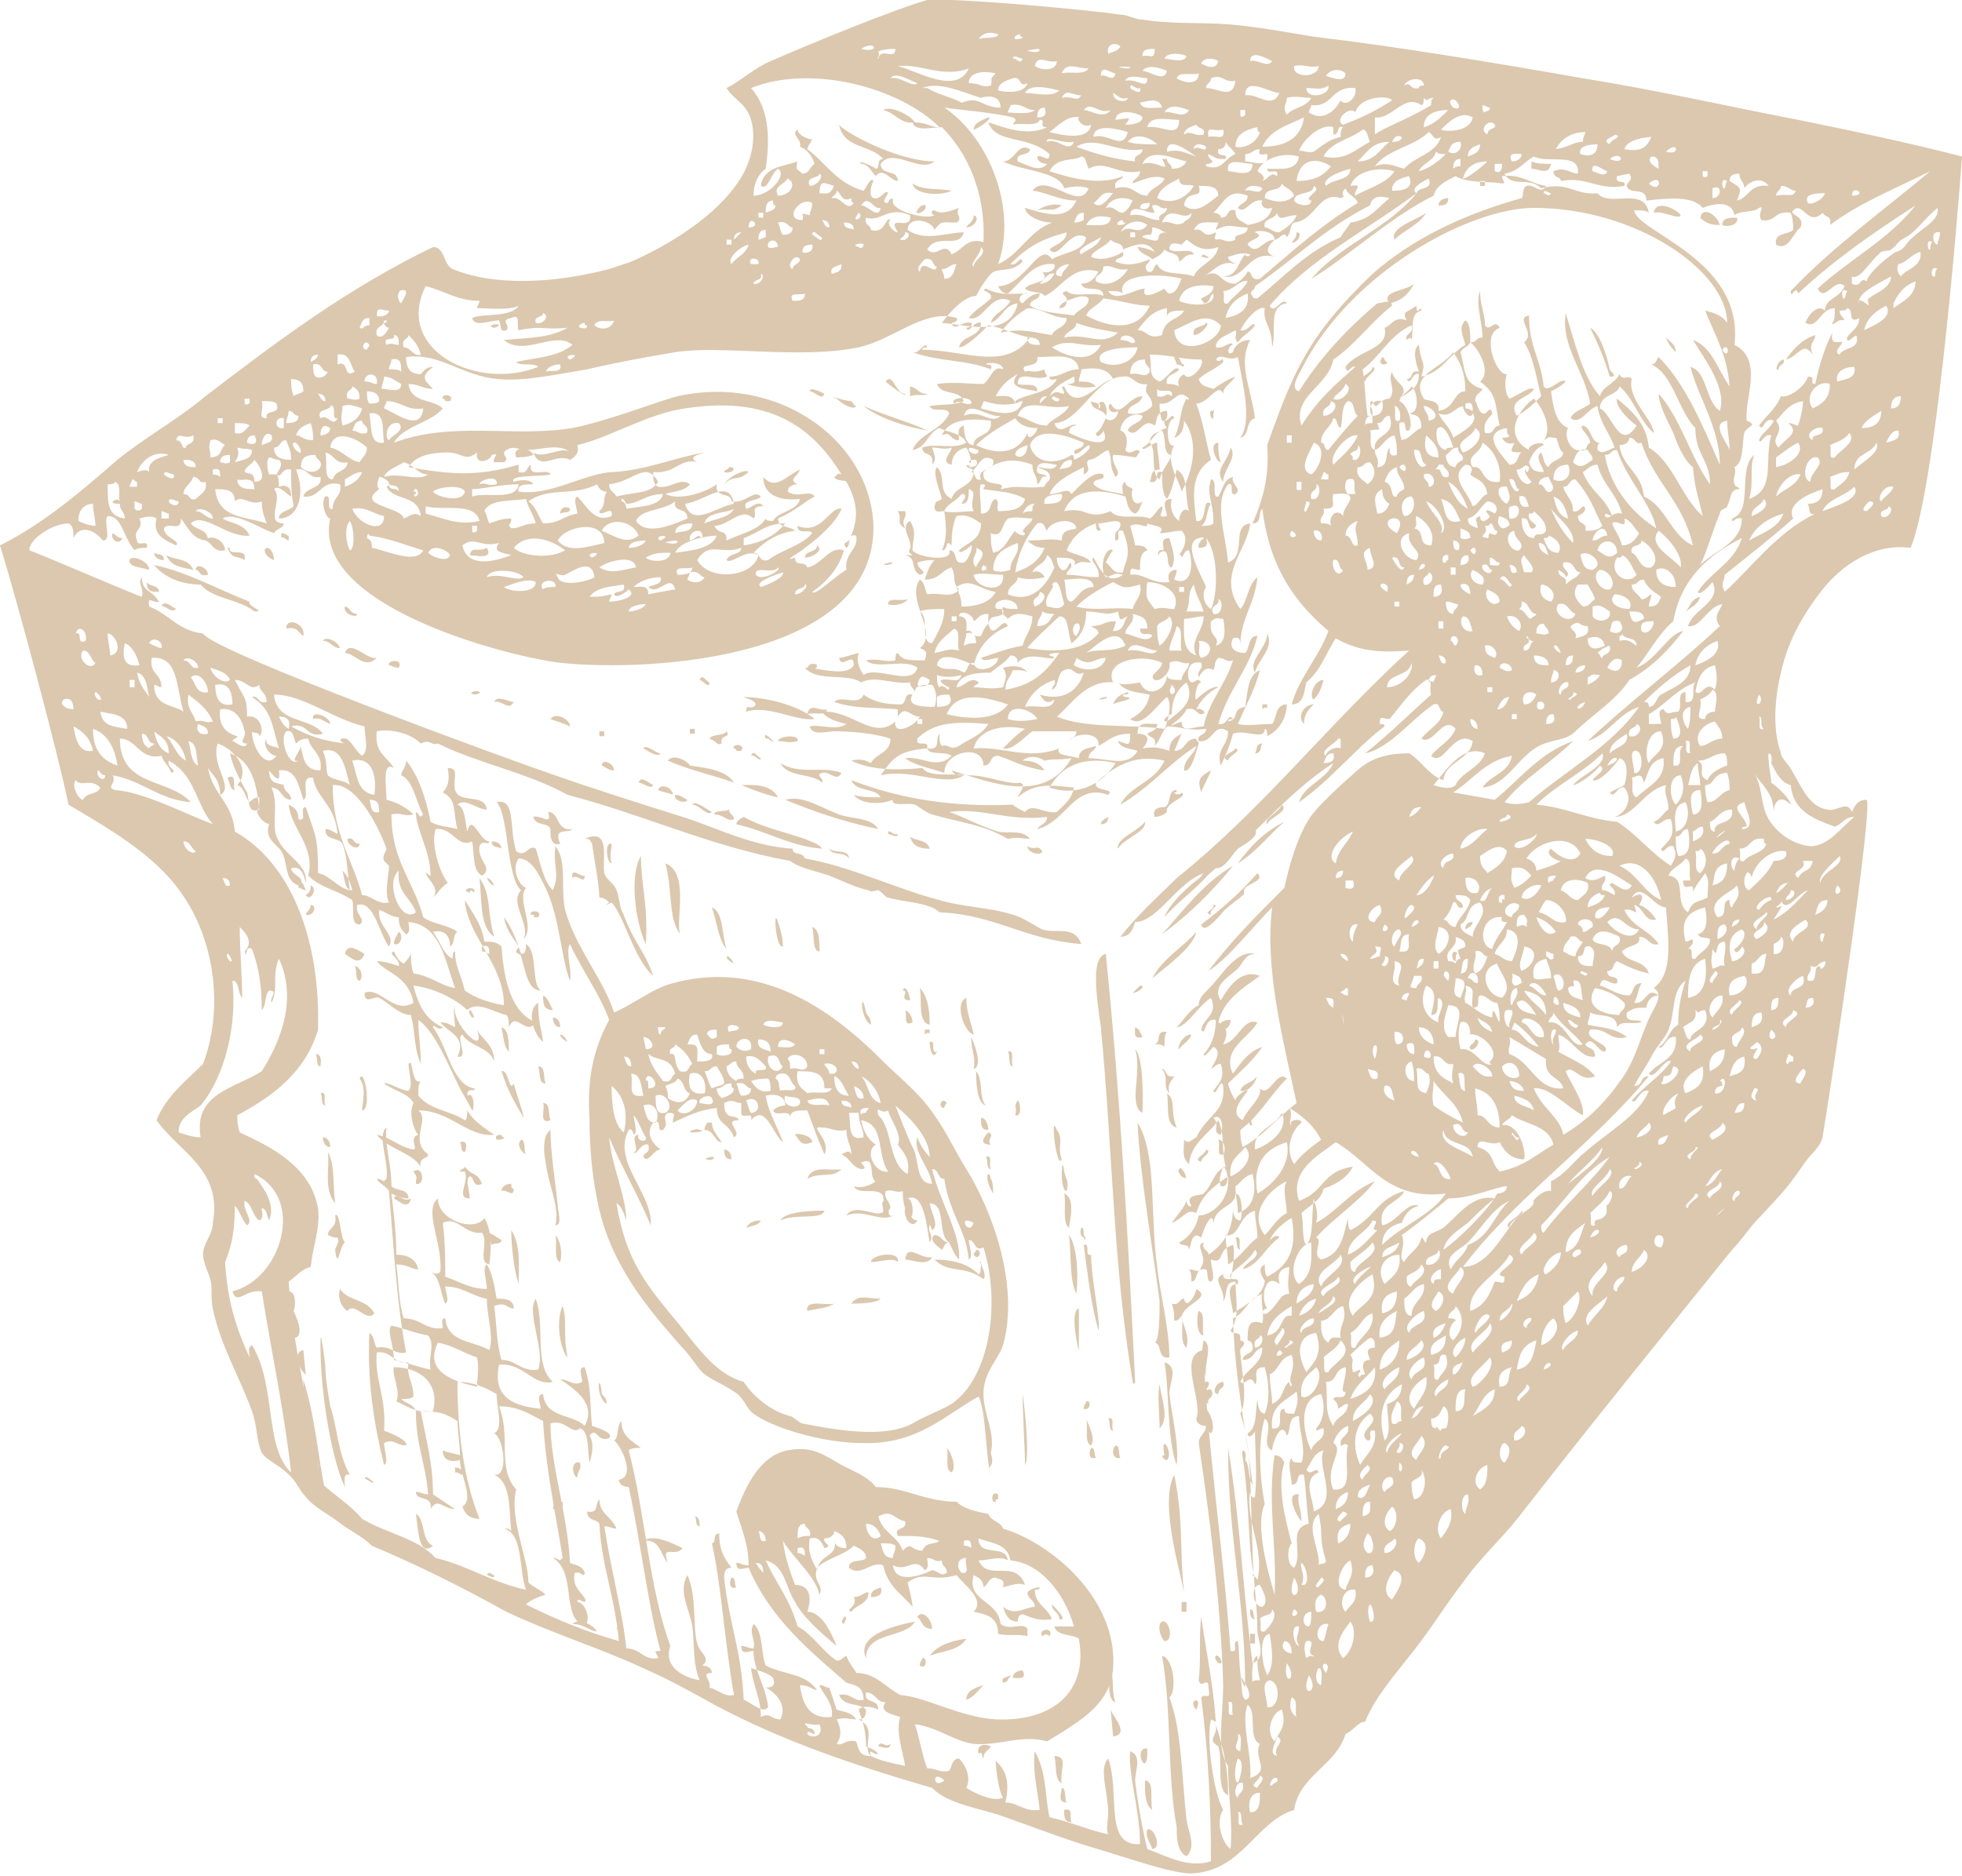 <svg xmlns="http://www.w3.org/2000/svg" viewBox="0 0 80.2 76.7"><style>.st0{fill-rule:evenodd;clip-rule:evenodd;fill:#dbc8af}</style><path class="st0" d="M4.6 21.8c.2.1.2.2.4.2-.1.3-.5.1-.4-.2M5.3 23c-.1-.4.8-.1.8.3-.3-.1-.7-.1-.8-.3M6 23.8c.1.2.5.1.5.4-.3 0-.5 0-.5-.4M6.6 24.8c.1-.3.4 0 .6.1-.2.2-.5-.2-.6-.1M6.3 22.6c.1.1.4 0 .4.3-.2 0-.4-.1-.4-.3M6.8 22.7c.3.2.9.1 1.1.6-.4-.1-.9-.1-1.1-.6M8 23.3c0-.3.5-.1.5.2-.4.1-.3-.2-.5-.2M8.4 22.1c.2-.3.8 0 .8.4-.5.1-.5-.3-.8-.4M12 54.7l-.2-1.9c.3 0 .3.6.2.8.1.2.5 1.1 0 1.1M12.4 55.2l.1 1c-.2-.1-.6-.9-.1-1M12.4 56.4c.5 1.6.6 3.2.9 4.6-.5-.2-.2-.7-.3-1.1-.3-1.1-.6-2.3-.6-3.5M14.3 60.3c-.3-.1-.2.3-.2.5-.5-1-1-3.7-1-5.8 0-.8.1.2.1.1.2 1.3 0 .7.3 2.4.3.9.3 1.9.8 2.8M13.4 50.5c0-.3.4-.3.3-.8.2-.2.2.9.4 1.1-.2.1-.3 1.2-.4.3 0-.1.2-.3.1-.5-.3 0-.3-.1-.4-.1M10.9 22.4c.2 0 .3.3.3.5-.3-.1-.5-.4-.3-.5M13.9 52.7c.3.5 1.1.4 1.4 1-.3.4-.8-.5-1.1-.1-.3-.2-.4-.6-.3-.9M13.4 47.1c.3.5.2 1.4.3 2.1-.5-.6-.2-1.5-.3-2.1M13.2 46.5c.2 0 .3.2.3.4-.2 0-.3-.2-.3-.4M12.2 36.3v-.2c.2-.1.2.1.3.3-.1 0-.2-.1-.3-.1M13.3 45.2c-.2 0-.1-.4-.2-.5.3-.1.1.3.2.5M13.1 43.6c-.2 0-.1-.4-.2-.5.3 0 .2.4.2.5M12.5 37.4c0-.1.2-.2.2-.4.3 0 .1.5-.2.4M12.5 36.6c.1-.1.2-.1.2-.4.3.1 0 .7-.2.4M11.7 25.7c0-.5.8-.2.7.3-.2-.1-.2-.4-.7-.3M11.5 22v-.2c.2 0 .2.1.3.1v.2c-.1 0-.2-.2-.3-.1M12.8 29.4c-.1-.4.7-.1.7.2-.3-.1-.4-.3-.7-.2M14.8 45.4c0-.3.2-.9-.1-1.3.2-.5.5 1.3.1 1.3M14.1 39c.1-.5.6-.1.8 0-.2.5-.5.2-.8 0M14.7 40.1c-.2 0-.1-.5-.2-.6.2 0 .4.4.2.6M14.2 34.3c.3-.1.2.2.5.2 0 .3-.5.1-.5-.2M17 61.9c.4.2.2 1.1.7 1.3-.6.5-.6-.7-.7-1.3M16.1 49c.1-.3.4.2.7 0-.1.5-.5.1-.7 0M14.1 26.7c.2-.6.9.3 1.3.2-.5.5-.9-.2-1.3-.2M17 48.4c0-.3.1-.2-.1-.5.4-.3.5.6.1.5M16.1 38.6c0-.2.1-.3.2-.5.2.1.1.6-.2.5M18.6 60.2V60c.2 0 .2.1.3.1v.2c-.1 0-.1-.1-.3-.1M15.9 27.2c-.1-.2.6-.3.4.1-.2 0-.3-.1-.4-.1M19.9 64.4c.1-.2.2 0 .3 0 0 .2-.2 0-.3 0M18.8 47.9c0-.1.2-.1.2-.2.3.4.5.2.7.7-.4.2-.3-.3-.5-.3-.2.1 0 .6 0 .9-.6 0 0-.7-.2-1.1h-.2M19 47.1c-.2 0-.1-.3-.2-.4.3-.1.3.2.2.4M19.9 50.4c.2 0 .4.2.6.3 0 .2-.3.1-.4.2-.1-.3-.2-.3-.2-.5M19.3 41.6s-.2-.2-.1-.3c0-.1.3.4.1.3M20.5 48.7c0-.2.2-.3.4-.3 0 .1 0 .2.1.2 0 .4-.3 0-.5.1M20.3 46.6c-.1-.2.1-.2.2-.2 0 .1.1.1.1.1 0 .1-.2.1-.3.1M20.9 50.3c.4.6.3 1.5.3 2.2-.2-.6-.3-1.6-.3-2.2M19.6 35.9c.5.7.3 1.4.6 2.4-.6-.4-.5-1.5-.6-2.4M20.5 43.8c.3-.1.3.9.5.5.1.4.4 1.2.4 1.4-.4-.7-.6-1-.9-1.9M20.5 42c.3.1.3.6.3 1-.2-.2-.2-.5-.3-1M19.9 35.9c.1 0 .2.1.3.3-.1 0-.2-.1-.3-.3M18.1 16.3c-.1-.2.5-.2.3.1h-.2c0-.1-.1-.1-.1-.1M19.4 28.4c-.4-.1.2-.2.2-.1.1 0-.1.1-.2.1M22.6 61.7c0-.2.2-.3.4-.3v.4c-.1 0-.2-.1-.4-.1M21.3 46.6c.2 0 .1.5.2.6-.2-.1-.4-.4-.2-.6M20.1 34.4c.2 0 .4.1.4.3-.1-.1-.4 0-.4-.3M23.4 66.4c.3-.3.9.1 1 .3-.3 0-.5-.3-1-.3M19.2 22.7c.1-.4.3-.1.7-.3.3.5-.5.3-.7.3M23.5 64.3c.1-.4.2-.1.4 0 0 .3-.3-.2-.4 0M20.2 28.7c.1-.3.6 0 .8 0-.2.4-.5-.1-.8 0M23 53.4c.2.6 0 1.1.2 2.1-.3-.3-.5-1.5-.2-2.1M23.6 60.4c-.2 0-.3-.7.1-.6.1.3-.1.3-.1.6M22.5 46.2c0 .9.2 2.1.3 3.1 0 .2.2.8-.1.8.2-.7-.3-1.7-.4-2.6-.1-.5-.1-1.1.2-1.3M22 41c0 .8.1.9.2 1.6-.4-.3-.7-1.3-.2-1.6M22.9 51.6c-.3-.1-.1-.8-.2-1.1.2.2.3.7.2 1.1M22.2 45.1c.3 0 .2.4.3.7-.5.2-.2-.5-.3-.7M22 43.6c.3 0 .2.4.3.7-.3 0-.2-.4-.3-.7M21.7 37.4c-.1-.2.5-.2.3.1h-.2c.1-.1 0-.1-.1-.1M22.2 40.7c.2.1.3.4.4.6-.4 0-.4-.3-.4-.6M24.6 62.3c-.1-.2.5-.2.3.1h-.2c0-.1 0-.1-.1-.1M22.6 41.6c.2 0 .3.2.3.4-.2 0-.3-.2-.3-.4M25.2 66.6c.1-.2.2 0 .3 0 0 .2-.1 0-.3 0M22.9 42.3c.1 0 .2.1.3.3-.2-.1-.3-.2-.3-.3M20.2 13.4c-.4-.1.2-.2.2-.1 0 0-.1.1-.2.1M24.8 57.4c-.5-.3-.3-1.5-.2-.4.1.1.2.2.2.4M21.1 18.7c-.2-.5.6-.4.7-.1-.3.1-.5.1-.7.1M22.5 29.4c.2-.3.8 0 .8.3-.2-.1-.5-.2-.8-.3M23.4 35.9c-.1-.5.4 0 .5-.1 0 .4-.3-.1-.5.1M26.3 63c.4-.3 1.2.1 1.6.3-.3.4-.9-.2-.6.6-.3-.3-.3-1-1-.9M22.9 21c0-.3.3-.3.4-.2 0 .2-.2.1-.4.2M25 35.3c-.2 0-.3-.9 0-.8 0 .3-.1.4 0 .8M24.6 31.3c0-.3.5-.1.5.2-.2 0-.3-.1-.5-.2M24.5 30.1v-.2h.2v.2h-.2M28.6 62.4c-.2 0-.1-.3-.2-.4.2 0 .2.3.2.4M26.2 35c0 1.2.3 2 .2 3.6-.4-.8-.7-2.8-.2-3.6M26.1 32c.1-.3.4 0 .6.1-.1.2-.4-.1-.6-.1M29.9 64.5c.2 0 .1.3.2.4-.3.1-.3-.2-.2-.4M28.3 46.3c-.3 0 .2-.2.3-.1.2 0 .1.1-.3.1M27.2 35.3c1 .4.4 2.3.6 2.9-.5-.7-.3-1.8-.6-2.9M26.9 32.3c.1-.3.6-.1.6.2-.2-.1-.4-.1-.6-.2M28.9 47.4c-.2 0 .1-.1.2-.1.2 0 0 .2-.2.1M28.8 46.2c0-.2.1-.2.1-.3h.2c0 .3.2.5.4.8-.3 0-.3-.5-.7-.5M27.6 32.5c.2 0 .3.1.5.2-.1.2-.6 0-.5-.2M29.6 47c.2 0 .3.2.3.4-.2 0-.3-.1-.3-.4M28.2 30v-.2h.2v.2h-.2M29.1 37.1c.5.2.4 1.2.6 1.7-.3-.3-.4-1.1-.6-1.7M30.5 50.2c.1-.2.3-.3.6-.3-.1.2-.3.2-.6.3M29.7 39.1c.1 0 .2.1.3.3-.2-.1-.3-.2-.3-.3M29.2 33.3c0-.2.5-.1.6-.2 0 .2.2.2.2.4-.3.1-.4-.2-.8-.2M29 30.2c.1-.2.6-.1.7-.3.2.3-.3.1-.2.5-.2.1-.2-.1-.5-.2M30.1 33.7c0-.1.1-.2.3-.3.7.4 1.6.6 2.5.9.2.1.6.2.7.4-1.3-.1-2.2-.7-3.5-1M30 30.6c-.1-.2.5-.2.3.1h-.2c0-.1-.1-.1-.1-.1M31.9 49.9c.2-.4 1.5-.4 1.8-.4-.1.4-1.2.1-1.8.4M33 53.6c-.1-.5.8-.2 1.1-.3-.3.2-.7.2-1.1.3M29.6 19.3c0-.1.2-.1.2-.2.4 0 .1.3-.2.2M34.5 66.4c-.2-.1 0-.2 0-.3.2 0 0 .2 0 .3M32 38.7c-.3.1-.4-1.7-.2-1 .1.3.2.6.2 1M33 48.2c.2-.6.9-.3 1.4-.4-.4.4-.9.1-1.4.4M31.4 30.2h-.1c-.2-.5.7.5.1 0M35.4 67.8c-.4-.9 1-1.3 2-1.5-.4.7-2 .4-2 1.5M32.1 32.7c.7-.2 1.4.3 2.2.6.5.2 1.3.1 1.6.6-1.4-.3-2.6-.7-3.8-1.2M31.8 30.3c0-.2.9-.3.8 0-.4.1-.5 0-.8 0M35.9 71.4c.1-.3.3.1.5-.1 0 .3-.4.1-.5.1M35.6 65.3c0-.3.2-.3.4-.4.1.3-.1.4-.4.4M33.2 37.9c.3.1.3.6.3 1-.3 0-.2-.6-.3-1M34.8 53.3c.3-.4.6-.2 1.2-.2-.2.2-1 .2-1.2.2M34.6 49.7c.3-.5 1.1 0 1.4-.1.3 0-.2-.6.3-.5.1.2-.1.7.2.6-.5.3-1.2-.3-1.9 0M33 29.2c.1-.5.5-.1.8-.2 0 .3-.5.1-.8.2M33 27.4c0-.3.3-.3.4-.2 0 .2-.3.2-.4.2M35.6 51.6c0-.3 1.2-.5 1.1 0-.2-.2-.7 0-1.1 0M32.9 22.8c0-.3.5-.2.5-.5.3.2-.2.5-.5.5M37.6 68.1c0-.2.1-.2.1-.3.2-.1.2.5-.1.3M37.5 66.1c.2-.3.6.1.6.5-.4 0-.4-.3-.6-.5M35.6 41.9c-.5-.3-.4-1.6-.2-.5.1.2.2.2.2.5M38 67.7c.3-.4.8-.6 1.5-.7-.3.5-1 .5-1.5.7M37 51.5c.1-.7.6 0 1.1-.1-.2.4-.8.1-1.1.1M37 49.4c.2.1.2.5.5.5-.2.4-.6-.1-.5-.5M39.5 69.5c0-.4.4-.5.7-.6-.2.2-.4.5-.7.6M38.9 60.2c-.3-.1-.1-.7-.2-1 .2.2.4.8.2 1M37 41.3c.2.1.3.3.3.5-.4.2-.2-.3-.3-.5M40 71.7c-.1-.4.3-.4.5-.3-.1.2-.3.2-.3.5-.1-.1 0-.3-.2-.2M37.6 40.4c.4.4.4 1.2.4 1.5-.5-.1-.3-1-.4-1.5M37.8 42.3v-.2h.2v.2c0-.1-.1-.1-.2 0M38 42.6c.3-.1 0 .5.3.4-.2.4-.3-.2-.3-.4M37.2 34.2c.2.2.7.1.8.5-.4 0-.7-.1-.8-.5M36.3 24.7c0-.3.5-.1.8-.2-.1.2-.6.3-.8.2M36.2 23.1c-.2 0 .1-.1.2-.1.2 0 0 .1-.2.1M38.6 45.3c-.3 0-.1-.5.1-.2 0 0-.1.1-.1.2M41 68.8c-.1-.2.1-.2.3-.3 0 .1-.1.1-.1.2-.1.1-.2.1-.2.1M40.7 61.4c-.2.1-.2-.5.1-.3v.2c-.1 0-.1 0-.1.1M36.7 20.9h.3c.1.3-.2.3 0 .7-.4-.2-.1-.4-.3-.7M41.4 68.6c0-.2.2-.3.4-.3.2.4-.2.3-.4.3M39.8 51.3c0-.1.1-.1.1-.2.3 0 .1.5-.1.2M39.5 40.8c0 .6.2 1 .3 1.5-.4-.1-.8-1.3-.3-1.5M39.9 43.8c.3.3.1 1.1.4 1.4-.4-.1-.4-1.1-.4-1.4M39.8 43.7c.1-.5-.1-.7-.1-1.3.1.2.5 1.2.1 1.3M40.4 46.3c.3.1-.1.3.1.5-.5 0-.3-.3-.1-.5M40.1 45.7c.2 0 .3.3.3.5-.3 0-.3-.2-.3-.5M37.2 16.2v-.4c.4.1.3.3.7.3 0 .1-.5 0-.7.1M40.6 48.8c-.4-.6-.2-1.1-.1-.6.1.1.1.6.1.6M40.5 47.8c-.2 0-.1-.4-.2-.5.3-.1.1.3.2.5M41.8 57c.1.6.3 2.6.1 2.9 0-.6-.1-2.1-.1-2.9M42.6 66.9c-.2-.3.5-.4.3 0-.1-.1-.2-.1-.3 0M43.4 73.1c.2 0 .1.5.2.6-.4 0-.2-.4-.2-.6M43.1 71.8c.6 0 .2.6.3 1.1-.3-.1-.2-.7-.3-1.1M43.5 74c.4-.1.2.3.3.5-.3 0-.3-.2-.3-.5M37.3 7.5c.4.3 1.2.2 1.6.3-.4.2-1.5.2-1.6-.3M37.6 8.7c-.3.1 0-.3.1-.3.2-.1.2.2-.1.3M41.5 45.6c.1-.4-.1-.3.1-.6.1 0 .2.7-.1.6M41.4 43.6c-.2 0-.1-.5-.2-.6.3-.1.1.4.2.6M45.5 71l-.1-1.1c.1.3.8 1 .1 1.1M45.3 68.1c.3.3.1 1.1.3 1.5-.4-.1-.2-1.1-.3-1.5M42 34.6c.3.2.4-.1.6.2 0 .2-.6.1-.6-.2M44.6 59.2c.2 0 .1.3.2.4-.3.1-.3-.2-.2-.4M44.6 59.1c-.3-.1-.1-.8-.2-1.1.1.3.4.8.2 1.1M44.3 57.6c0-.2.1-.2.1-.3.2-.1.2.4-.1.3M44.1 53.5v1.7c0 .1-.4-1.6 0-1.7M44 52.9c-.3-.6-.2-1.6-.3-2.4.3.4.4 1.5.3 2.4M43.7 50.2c-.3-.2-.1-1-.2-1.4.5.2.2 1.2.2 1.4M43.6 48.7c-.3 0-.2-1.7-.1-.8.1.4.2.4.1.8M46.9 74.8c.3-.1.6.8.2.8-.1-.3-.3-.5-.2-.8M46.8 72.8c.4 0 .2.8.3 1.2-.3-.2-.3-.7-.3-1.2M46.8 72.1c-.2 0-.3-.7.1-.6 0 .3 0 .5-.1.6M45.6 59.1c.2 0 .1.4.2.5-.3.1-.4-.3-.2-.5M45.5 58.5c-.2 0-.1-.4-.2-.5.3-.1.1.3.2.5M45.2 39c.6 5.9.9 11.4 1.2 17.5 0 .1-.1.1-.1 0-.8-4.8-.8-9.2-1.3-14.5-.1-.7-.2-1.4-.2-2 0-.2 0-.9.4-1M47.5 67.7c.5.1.6 1.5.3 1.7.5 1.3.5 3.2.7 5 .1.6.4 1.1 0 1.5-.4-.2-.4-.8-.4-1.2-.4-2.1-.2-4.8-.6-7M47.5 66.3c.3-.1.5.8.1.8-.2-.2-.3-.7-.1-.8M42.4 8.6c.3-.2.7-.3 1-.2-.4.3-.6.1-1 .2M48 60.3c.4 2 .2 3 .4 4.8-.2-1-1-3.7-.4-4.8M47.7 59.7c-.1 0-.3-.2-.1-.2-.2-1 .4-.1.1.2M47.4 58.4c0-.6-.1-1.3 0-1.8.1.7.4 1.4 0 1.8M45 33.7c0-.1.1-.2.3-.3 0 .2-.1.3-.3.3M46.5 45.9c.8 1.3.5 3.7.8 5.9.1 1 .5 2.5.5 3.7-.5.1-.3-.6-.6-.6.2-.1.2-1.2.2-1.7-.3-2.3-.8-5.1-.9-7.3M48.3 65.9v-.4h.2v.4h-.2zM47.6 55.7c.6.2.2.8.2 1.3.1.9.4 2 .3 2.9-.4-1-.3-3.1-.5-4.2M45 28.6c-.2 0 .1-.1.2-.1.2 0-.1.1-.2.1M43.3 12.6c0-.1.1-.2.3-.3 0 .2-.1.3-.3.3M46.4 42c.2.1.2.2.3.4-.4.1-.3-.2-.3-.4M47.2 42.7c.3-.1 0-.6.5-.5-.1.1-.1.3-.1.6-.1-.1-.2-.1-.4-.1M47.7 44.7c.4.3.1.7.4 1.4-.5-.1-.3-1-.4-1.4M47.5 43.7c.2 0 .1.4.5.3-.1.2-.3.3-.2.7-.3-.3 0-.6-.3-1M48.3 48.1s-.2-.2-.1-.3c.1-.2.5.6.1.3M49.5 58.6c-.3-.1-.1-.7-.2-1 .2.2.4.8.2 1M49.4 57.4c-.2 0-.4-1 0-.9.1.2-.3.4.1.3.2.4-.2.3-.1.6M49.3 56.3c-.2-.5-.2-1-.1-1.5.4.2 0 1 .1 1.5M49 53.6c.3.1.1.7.2 1-.3 0-.3-.8-.2-1M49.8 57c-.3 0-.1-.5.2-.5.1.3-.2.2-.2.5M50.6 55.3c-.3-.1 0-.4.1-.5.4.1-.1.4-.1.5M50.7 51.1c-.2 0-.1-.4-.2-.5.3-.1.1.4.2.5M49.8 42.2c0-.3.1-.5.5-.5 0 .3-.2.4-.5.5M49.1 32.4c-.1-.4-.2-.6.4-.9-.1.3-.3.6-.4.9M51 45.5c.2 0 .1.4.2.5-.2.1-.1-.3-.2-.5M53.1 61.1c-.1.3.1.6.1 1.1-.2-.2-.7-1.2-.1-1.1M49.8 18.1c0 .3 0 .5.1.8-.2 0-.5-.8-.1-.8M50 19.7c-.4-.5.2-.8.3-1.4.3.4-.3.9-.3 1.4M49.1 10.5c.1-.2.2 0 .3 0 0 .1-.2 0-.3 0M51.3 30.8c.1-.1 0-.4.3-.4-.1.1 0 .4-.3.4M51.3 27.5c-.3-.5.5-1 .5-1.6.3.6-.4 1.1-.5 1.6M51.6 29v-.2h.2v.2c0-.1-.1-.1-.2 0M53.3 29.6c-.3-.3 0-.8.4-.8-.2.2-.4.4-.4.8M53.7 28.6c-.2-.1 0-.8.4-.8-.1.4-.2.6-.4.8M56.5 14.6c.1 0 .1.2.2.2 0 .1-.1.1-.2.1-.1-.1-.1-.1 0-.3M56.8 12.4c-.4-.5.7-.5 1-.8-.2.4-.5.7-1 .8M59.5 39.3c-.2 0-.2-.6.1-.3-.1-.1-.1.3-.1.3M60.1 42.9c-.1-.2.2-.2.2-.4.3 0 0 .5-.2.4M60.2 37.7c0 .1-.1.2-.3.3 0-.3.2-.3.3-.3M58.8 8.4c0-.2.2-.3.4-.3 0 .3-.2.3-.4.3M62.6 6.9v-.3c.2.1.5.1.8.1-.1.5-.5.2-.8.2M68.9 25c.2-.2.2-.5.6-.6-.1.3-.3.4-.6.6M67.6 8.7c.1-.6 1-.1 1.1.1-.1.2-.7-.2-1.1-.1M69.5 8.9c.1-.5.7-.1.8.3-.4 0-.6-.1-.8-.3M70.4 9.2c0-.3.3-.3.6-.3.1.3-.4.4-.6.3M73 14.7c.3-.4.6-.8 1.2-1 0 .3-.3.3-.1.8-.4-.6-.6.1-1.1.2"/><path class="st0" d="M0 22.3c1.8-.9 3.3-2.2 4.8-3.5 1.1-.9 2.4-1.6 3.6-2.6 3-2.3 5.8-4.4 9.3-6.1.5 0 .4.7.8.9 1.7.7 4.1.6 6.4 0l.9-.3c1.6-.7 3.5-1.9 4.4-3.3.3-.4.8-1.5.5-2.5-.2-.7-.7-.8-1-1.3.6-.3 1.1-.8 1.8-1.1 1.6-.7 5-2.1 6.4-2.5 1.1-.1 6.6.4 7.9.6.3 0 .6.2.9.2 1.2.2 2.4.1 3.6.2 1.1.1 2.2.3 3.4.5 3.4.4 7.6 1.1 11 1.7 3.1.5 5.7 1.1 8.8 1.7 2 .4 4.8 1 6.7 1.5-.2 2.8-1.1 13.6-2.1 16-1.5-.2-2.8.7-3.6 1.7-.7.9-1.4 2-1.7 3.4-.2.8-.4 2.2 0 3.3 0 .2.3.4.5.8.4.7.7 1.4 1.4 1.5.4.1.8-.4 1 .1.1-.2.2-.5.6-.5.3.2-1.5 12-1.8 13.8-.1.4-.4.6-.7 1-.9 1.3-.9 1.2-1.9 2.3-.4.4-.7.9-1.1 1.3-2.9 3.6-5.9 7.3-8.7 10.9-.7.9-1.6 1.7-2.3 2.7-.7.9-1.3 1.9-2.1 2.9-.7.9-1.5 1.8-1.9 2.8-.3 0-.4.3-.8.5-.4 1.3-1.9 1.7-2.1 3.1-1.6.5-2.1 2.5-4.2 2.6-.8 0-2.5-.6-3.5-.9-1.4-.4-2.7-.9-4.1-1.4-1.1-.4-2.3-.5-3-1.2-3.1-.9-6.1-1.9-8.9-3.4-.9-.5-1.8-1-2.7-1.4-1.9-.9-3.9-1.5-5.8-2.4-1.8-1-3.6-1.9-5.5-2.7-.4-.4-.9-.6-1.4-1-.4-.3-1-.6-1.3-1-.3-.3-.4-.7-.8-1-.3-.3-.8-.5-1-.8-.2-.4-.2-1.2-.4-1.7-.5-1.4-1.3-2.7-1.6-4.2-.1-.4 0-.8-.1-1.2-.1-.3-.3-.7-.3-1 0-.5.4-.8.4-1.3.4-2.2-1.4-2.9-2.3-4.2.4-1 1.2-1.6 1.9-2.3.9-2.4.4-5.2-.9-7-1.1-1.6-3.1-2.7-4.6-3.6-.4-2-2.2-8.7-2.8-10.6M3 29c0-.3-.1-.5-.4-.4-.2.2.1.4.4.4m1.4-7.9c-.2.2.2 1-.2 1-.3-.4-.9-.7-1.2-.1 0-.3 0-.5-.2-.6-.6 0-1.6.6-1.6 1.1.8.3 4.5 1.9 4.6 1.9.1-.4-.2-.5 0-.8 0 .6.4.5.7 1-.2.1-.5-.3-.4.2.8.3 1.2 1 2.2 1.1.3.7 12.9 5.3 14.1 5.7 2 .7 3.6 1.2 5.5 1.8 1.3.4 2.8 1.2 4.5 1.3 0 .3.4.1.5.4 1.8.3 3.9 1.3 5.5 1.7 1 .3 2.1.3 3 .6.4.1.8.4 1.2.6.6.2 1.3-.2 1.6.6-2.4-.2-3.5-1.2-5.8-1.3-.4-.4-1.4-.4-2.1-.6-.1 0-.2-.2-.4-.3-.1 0-.3.1-.4 0-.5-.1-1.1-.4-1.6-.6-.6-.2-1.2-.3-1.6-.6-3.3-.6-6-1.9-9.1-2.7-1.6-.9-3.7-1.3-5.3-2.1-.3.1-.3-.2-.7 0-.5-.5-1.4-.6-1.8-.5-.1.9.4 1 .7 1.5-.5-.3-.3.8-.3 1.3.4.1.8.3 1.1.6-.4.1-.5-.1-.9 0 0 1.9.9 2.7 1.3 4.2.4.3 1 .3 1.4.6-.2.1-.1.5-.3.6 0-.5-.3-.7-.7-.6.3.4.4.9.8 1.1 0-.1 0-.3.1-.3 0 .6.2.8.4 1.6.4.3 1 .5 1.6.6 0-1.7-1.5-2.8-1.6-4.3.3.5.7 1 .8 1.7.3 0 .5 0 .7.2.1 1.4.4 2.7 1.4 3.1-.4.6-.8-.5-1.1.2 0-.2 0-.4-.1-.5-.5-.1-1.2-.6-1.6-.2-.4-.4-1.3-.9-2.2-1 .2.8.5 1.4 1.2 1.7-.2.2-.4-.2-.4 0 .6.8.8 2.4 1.7 2.5 0 .2-.3-.1-.3.3.3-.2.3.6.2.6-.2-.4-.4-.7-.5-.9-.5-1-1-2.3-1.7-2.8 0 .7.1 1 .1 1.8-.3-.7-.2-1.2-.4-2-.5 0-.9-.5-1.3-.7-.2-.1-.6.3-.6-.2.6-.3 1.2.9 2 .4-.2-1.1-1.1-1.2-1.5-1.7.3 0 .6.1.9.2.1-.3-.5-.5-.2-.6.1.2.2.4.4.5.1-.1.2-.2.3-.4 0 .3 0 .5.1.8.7.1 1.1.5 1.7.6-.4-1.1-.6-2.6-1.9-2.7 0 .2.1.4-.1.5-.2-.2-.3-.3-.3-.7-.3 0-.5-.2-.8-.3-.1.7.7 1 .4 1.5-.4-.5-.6-1.9-1.3-1.7-.1.4.4.6.1.8-.4 0-.2-.6-.3-1-.6-.4-1.3-.5-1.8-1 .3-1.2-.7-1.9-.8-2.9.2.1.4.2.4.6.4.1 0-.5.3-.5.4 1.2.5 1.2.5 2.7.5.1.8.6 1.3.7-.1-.7-.1-1.4-.3-1.9-.2-.3-.7-.1-.7-.6.2 0 .3.1.5.2-.1-1.2-.9-1.5-1-2.3-.6-.1-.1.8-.4.9-.2-.6-.3-1.3-1-1.2.1.7-.3.1-.4 0 0 .6.4.5.6.6 0 .3.3.3.3.6-.4 0-.4-.5-.8-.5.3.7 0 1.4.2 2 .3.8 1.3 1.1 1.2 1.9-.1-.4-.2-.7-.6-.6 0 .3.7.4.3.7-.6-.2-.4-.9-.7-1.4-.2-.3-.7-.5-.5-1.1-.3-.1-.4-.3-.5-.5.1-.1.1-.3.1-.6-.2 0-.3.1-.4.2-.2-.2-.2-.6-.5-.7.6-.7-.2-1.5-.8-1.7-.3.9.7 1.8.1 2.1 0-.6-.3-.8-.5-1.1.2 1.1 1 1.4 1.1 2.6 2.3 1.3 3.5 4.4 3.4 8.1-.5 1.7-1.8 2.7-3.3 3.5 0 .2 0 .4.1.7 1.3.6 2.9 1.4 3.2 3.1.1.8-.2 1.5-.3 2.4-.4.1-.6.4-.9.6.2 3.1 1 5.7 1.3 8.2.5.5 1.2.9 1.7 1.5 1 .6 2.3.8 3 1.6 1.3.3 2.3 1 3.7 1.3-.3-.8-.1-2.3-.9-2.5.2 0 .2 0 .3.1-.1-.9 0-2-.7-2.3.6.1.4-1.5 0-1.7.4-.2.1-1 .1-1.6-.5-.3-1-.5-1.6-.5 0 2.2.3 4.1.9 5.6-.4 0-.6-.2-.7-.5.5-.3-.1-1.3-.1-1.9-.4.1-.7 0-.7-.4.2.1.4.1.7.2 0-.5-.1-1-.1-1.4-.5-.3-.7-.4-1.5-.4.2 1.1.5 2.1.5 3.4l.9.6c-.5 0-.7-.5-1 0 .1-.6-.6-.3-.6-.7.2 0 .3.1.5.1-.1-1.3-.5-2-.5-3.4-.1-.3-.4-.3-.6-.5.2 0 .4 0 .5-.1 0-.6-.3-.8-.2-1.4-.6.1-.7-.5-1.3-.4-.1 1.1.4 1.8.3 3.2.3.1 1 .4.9.6-.4 0-.5-.3-.9-.1 0 .3.2.8 0 .9-.4-1.6-.7-3.4-.6-5.4.2.1.2.5.3.6.6-.1.7.3 1.2.2-.4-2.1-.5-4.3-.7-6.6-.1-.2-.4-.3-.5-.5.3 0 .2.2.4 0 .1-.7-.4-1.8 0-2.1-.1.7.2 1.4.2 2.4.2.2.7.1.7.5-.3 0-.5-.1-.7-.2.1.8.2 1.7.2 2.5.5 0 .8.2.9.6-.3 0-.4-.2-.9-.2.1.7.1 1.6.3 2.2.7 0 .9.5 1.6.4 0-.2-.1-.4.1-.4.1 1 1.1.9 1.8 1.3.2-.5-.1-1.4-.1-2.1-.6-.1-1-.5-1.7-.5 0 .2.2.6 0 .7-.2-.4-.2-1.1-.6-1.3.2.1.3.1.4 0 .1-1.2-.7-2.5-.1-3 0 .9 1.5 1.4 1.9.8.3.5.3 1.2.2 1.9-.5-.1 0-.9-.3-1.3-.7.1-1-.7-1.6-.4.1.8.1 1.5.1 2.2.6.2 1 .5 1.7.5 0-.3-.2-.9 0-1 .2.3.3.8.4 1.4.3 0 .7 0 .7.4-.3 0-.3-.3-.8-.1.1.7.1 1.6.3 2.2.6 0 .8.5 1.5.4.3-.8-.5-2.3-.1-2.9.4 1.1-.1 2.7.7 3.4-.8.2-1.2-.8-2.2-.7-.3 1.4.7 1.7 1.7 1.8 0-.2-.2-.6.1-.6.1 1 1.2.8 1.7 1.3.5-.9-.4-1.5-1-1.9.4 0 .5.3.9.1 0-.2-.2-.6.1-.6.3.9.2 1.6.3 2.4.3.1.9.3.7.5-.5.2-.5-.5-.8-.1.2.3.1.8 0 1.1-.1-.5 0-1.3-.4-1.4-.3.3-.6-.4-1.2-.2 0 1.7.7 3.7.8 5.7.2.1.5.1.6.4h-.4c-.2.7.6 1 .4 1.2-.1 0-.3-.2-.3 0 .3 0 .6.7.3 1-1-.4-.3-2.2-1.3-2.8.3 0 .2.2.4 0-.3-1.9-.7-3.7-.8-5.6-.6-.3-1-.6-1.8-.6.5 1.3-.1 2.5.7 3.4-.3 1.2.5 2.8.5 3.8.2.2.5.3.7.5-.3.1-.6.2-.8.4 1.2.6 2.4 1.1 3.8 1.5-.2-2-.7-3-.8-4.8-.1-.2-.5-.1-.5-.5.5.1.3-.3.5-.5 0 .6.5.7.7 1.2-.2 0-.3-.1-.5-.1.3 1.9.8 3.8.9 5 .6 0 .7.5 1.3.4 0-.2-.3-.3.1-.3-.5-1.8-.8-4.4-1.3-6.7-.2 0-.4-.1-.4-.3.7-.1.1-1.4-.2-1.6.2-.1.1-.6.3-.8 0 .6.4.8.8 1.1-.2 0-.4 0-.5.1.7 2.7.8 5.5 1.7 8-.3.9.6 1.3 1.2 1.4-.3-.7-.2-1.5-.3-2.2-.1-.7-.6-1.4-.2-2.1.4.9.2 2.1.4 2.8.1.4.6.6.2.9.2 0 .4.1.4.3-.5 0 0 .3-.1.6.4.1.6.4 1 .3-.4-2.3-.5-4.4-.9-6.2.2 0 0-.4.3-.4 0 .7.2 1 .5 1.4-.2 0-.3.1-.3.4.2 1.9.7 2.9.8 5 .3.1.8.6 1 .3-.1-.9-.6-1.5-.6-2.3-.2 0-.5.2-.5-.2.2 0 .3.1.5.1.1-.4-.2-.6 0-1 .4.3.3 1.2.5 1.7.8.4 1.6.3 2.1 1-.2 0-.3-.2-.7-.2.1.8.4 1.4 1.3 1.3.1-.6-.5-1.1-.5-1.3.2 0 .2.1.4.1l.3.9c.3.1.6.1.8.4-.3 0-.4-.1-.8 0 .2.4.2.7 0 1 .3.1.3-.2.8-.1.1.3.1.6.6.6-.4-.4.3-1.1-.5-1.5.2 0 .3-.1.3-.4-.3-.3-.9-.1-1.1-.6.5-.1.6.3 1 .2 0-.6-.4-.6-.7-.7-1.5-1.3-3.1-2.6-4-4.7-.2 0-.5.2-.5-.2.2 0 .2.1.5.1 0-.9-.3-1.5-.5-2.2.4-1.1 1-2.3 2.1-2.5 1-.2 1.5.2 2.2.6.6.3 1.1.5 1.4.9 1.2 0 2 .6 3.3.6.3.3.8.4 1.3.5.1.3.5.3.6.6 2 .6 4.7 2.9 4.5 5.7-.1 1.5-1.4 2.2-2.7 3-1-.3-2 .2-3 .1-.8-.1-1.5-.7-2.4-.8.2.6.3 1.3.5 1.8.4 0 .5.2.9.1.1-.1.1-.5.4-.5.3.3.5.8.3 1.2.3.2 1.1.6 1.5.4-.2-.3-.3-1.3-.3-1.5.6.5.5 1.2.4 1.7.5 0 .8.4 1.4.3-.1-.9-.3-1.6-.2-2.4.5.9.4 1.8.6 2.7.9.2 1.5.5 2.4.7-.1-.2 0-.6 0-.9 0-.8-.4-1.8 0-2.2.5 1.4-.2 3.6 1.3 3.5 0-1.4-.5-2.9-.4-3.8.5.2.2.8.2 1.2.1.9.3 2 .5 2.8.8.3 1.7.8 2.6.5 0-2.1-.1-4.4-.4-6.7.2-.2.4.2.3-.4 0-.5-.3.1-.4-.3.1-.8 0-1.8.1-2.6.2 1.4.5 2.8.6 4.3l-.2-.1c-.2.8.1 3 .5 3.7-.3.4-.1 1.3.3 1.6.1-1.1-.1-2.2-.1-3.4-.5-.7-.2-2-.2-3.3-.1-3.5-.6-7.2-1-9.9 0-.3.3-.4.3-.7-.2 0-.4-.1-.4-.3.3-.7-.8-2.6.3-2.8.1 3.5.8 8.1 1.1 12.3.4.1 0-.4.3-.4.1.6 0 1.5.3 1.9 0-3.6-.7-6.1-.7-9.8.5 3 .6 5.8 1 8.8.6-.2.2-1 .2-1.3 0-1.1-.2-2.3-.2-3.4-.1-2 0-4.1-.5-5.5.4-.7-.1-2.2 0-3.1 0-.3-.3-.1-.4-.3.4-.5.2-1.4.2-2-.5 0-.3.6-.5.8.1-.5-.5-.9 0-1.1 0 .2.1.2.3.2.1-.4.2-1.2.1-1.4-.7.2-.3.8-.9.6 0 .3.2.8 0 .9-.2 0-.1-.4-.2-.5-.5-.1-.3.5-.6.5 0-.2 0-.4-.1-.5.3 0 .4.2.5-.1.3-.4-.3-.9.1-1-.1.3.2.3.2.5.6-.4 1-1 1-1.9 0 .3.1.5.3.5.1-.2.1-1.1-.2-1.1 0 .6-.9.5-.9 1.3 0-.1 0-.3-.1-.3-.2.2-.3.5-.4.8-.4-.3-.4.3-.5.5 0-.3-.3-.1-.4-.3.4-.2.7-.6.8-1.1.5 0 1.3-.6 1.2-1.6-.6.4-1.1.8-1.3 1.5-.4-.2-.5.2-1 .4.2-.3.5-.6.6-.9 0 .1.1.3.2.2-.3-.5.4-.4.5-.5.4-.4.4-.9.9-1.1-.2-.8 0-1.2-.3-1.9-.4.6-1.1.9-1.2 1.8-.3-.3-.2-.5-.2-1 .2.2.3 0 .5-.1.5-1 1.2-1 1.1-2.1-.1-.4-.3.5-.4.2.2-.3.5-.5.3-1.1-.2 0-.2.1-.4.2.1-.2.5-.7.1-.9-.1.1-.4.5-.4.3.3-.3.5-.8.5-1.4-.5-.1-.4.7-.6.4.1-.5.7-.6.4-1.3-.5.3-1 1.2-1.4 1.2.3-.3.5-.7.9-.9 0-.4.4-.6.7-1 .2-.2.9-1.3 1.6-1.1-.4 0-.5.4-.7.6-.3.3-1.1.7-.7 1.3.3-.5.8-1.3 1.6-1-.7.5-1.5 1-1.7 1.9.4.2.4.5.2.9.6-.1.8-1.1 1.4-.9-.3.6-1.5 1.1-1 2.1.3-.4.6-.9 1.2-1.1-.4.6-.9 1-1.4 1.5.1.4.2.5.3.7 0-.2.5-.5.5-.4-.2.3-.8.9-.2 1.2.2-.5.8-.9.7-1.3.4.4.7-.8 1.1-.4-.7.7-1.1 1.5-1.9 2.1 0 .2 0 .4.1.7.9-.5 1.4-1.2 2.2-1.8-.6-2.8-1.3-5.5-1-8-.8.8-1.8 2.1-2.6 2.6.9-1.2 2-2.3 3.1-3.4.2-.9.5-2 1-2.8.3-.5 1.4-1.5 2.1-2.1.5-.4 1.1-.6 2-.6.5.3.8.9 1.4 1.1.1-.8 1.1-.8 1.2-1.6-.8-.5-1.2 1.1-1.7.6.3-.4.8-.6 1-1.1-.5-.6-.9.7-1.4.4.3-.4.8-.6.9-1.1-.2 0-.1-.4-.4-.3-.9.6-1.8 1.8-2.8 2 .9-.7 1.8-1.6 2.7-2.4-.1-.2.1-.7-.2-.6-.6.4-1 1-1.5 1.6-.3 0-.4-.2-.4.2.1 0 .2 0 .2.1-1.1.8-2.2 2.2-3.5 3.1.2-.7 1.1-.9 1.4-1.6-2 1.3-3.4 3.2-5.4 4.8 0-.2 0-.2.1-.3-1.1.4-1.9 2-2.8 2-.1.3-.2.6-.6.6.7-.9 1.5-1.6 2.3-2.4 3.5-2.8 6.2-6.3 9.5-9.3-1.3.1-2.1 0-3-.5-.4.6-.6 1.3-1.2 1.8-.1.4-.1.9-.6.9.3-1.1 1.1-1.9 1.5-3-1.4-1.2-2.4-2.6-2.7-5-.2.2 0 .6-.4.6.4-.9.7-1.9.6-3.2 1.1-3.1 1.7-4.5 4.3-7 1.6-1.4 3.6-2.4 6.1-3.1.1-.1 0-.4.2-.5.3-.1.6.4.8 0-.7-.1-1-.5-1.8-.4 0 .2.2.3 0 .3-.6-.1-1.4 0-1.9-.3-.4.2-.8.4-.9.8-1.8.9-3.5 2.5-5 3.4 1.2-1.4 3.2-2.1 4.3-3.5-2 1.5-4.4 2.7-6 4.6.2.4.5-.4.7-.1-.8.1-.4 1.2-.6 1.8 0-.9-.4-1-.3-1.6-.3-.1-.8.5-1 .9.3.1.5-.4.6-.2-.2.3-.5.4-.7.7-.2-.2 0-.3-.1-.5-.3.2-.8.3-.8.7.3.1.6-.3.7-.1-.2 0-.3.5 0 .3 0-.1.2-.5.7-.5-.5 1 0 1.8.2 3.2-.4.1-.2.7-.6.8.5-.7.1-2.2-.1-3.3-.4.2-.7-.2-.9.1.2.2.3-.2.3.1-.3.3-.7.4-1 .7.1.3.3.3.6.4.3-.2.6-.4.9-.5-.2.3-.5.4-.5.7-.2-.5-.6.4-1.1.4.3.8.4 1.6.6 2.3-.9.6-.7 1.6-.6 2.5.5.1.2-1 .6-.7-.2.2-.1.7-.4.9.2 0 .4 0 .5-.1 0-1-.3-1.1-.1-1.8.3 0 0 .8.3.7.2-.3.2-.7.6-.8-.1.3.4.5.1.7-.3.1 0-.5-.3-.4-.6.8-.1 2 0 3.2.8-.3.1-1.5.9-1.6-.1 1.1-1.4 2.1-.4 3.5.3-.3.3-1 .7-1.3-.1 1.1-.7 1.7-.7 2.8 0-.2 0-.4-.3-.3-.2.4.1.6.5.6.2-.2.1-.7.5-.7-.3 1.3-1.2 2.2-1.6 3.6.4.1.4-.5.6-.2-.1 0-.2 0-.2.1.5-.1.1-.5.7-.6.1-.6.1-1.3.6-1.5-.2.8-.6 1.5-.9 2.2.4.1.9 0 1.4 0 .2-.2.1-.8.6-.8 0 .4-.2 1-.8 1.3 0-.1 0-.3-.1-.3 0 .5-.8 0-1.3.2-.1.4-.3.9-.5 1.3-.2-.7.3-.8.3-1.4-.6-.4-.6.5-1.2.4-.1-.3.3-.2.3-.5-.8.1-1-.1-1.6-.1-.2.2-.3.6-.5.8.1-.4-.2-.3-.3-.5.1-.1.4-.1.4-.4-.5 0-.8-.1-.8.4.6 0 .4.4.2.6.5-.1.8 0 1.1.1 0-.3.1-.5.5-.7-.1.2-.2.5-.3.7.5 0 .4-.5.9-.5 0 .1.1.1.1.2-.1.3-.3 1.2-.6 1.1 0-.5.4-.6.5-1-1.1.7-1.9 1.7-3.1 2.4.4-.8 1.4-.9 1.8-1.8-1.3-.3-2.1.3-2.8.9-.1.4.8.2.5.5-1.4-.5-1.7 1.1-2.9 1.4.1-.2.4-.2.4-.5-1.6.2-2.7-.4-4-.2.6.2 1.3.6 2 .8.4.1 1-.1 1.3.3-.3 0-.5-.1-.9 0-1-.6-2.1-.7-3.1-1-.3-.1-.5-.3-.7-.4-.3-.1-1 .1-.9-.2-.5.2-1.3.2-1.6-.2.3.1.7.1 1.1.1-.2-.4-1-.2-1.2-.7 2.1.8 4.2 1.1 6.6 1 .1.1.3.2.5.3.3-.4.8.1 1.3 0 .3-.3.6-.5.7-1-1-.1-1.6-.2-2.3.4 0-.1.4-.5.1-.6-.5.1-1.3-.3-2.1-.3-.8-.1-1.6.1-1.9-.3-1 .1-2.1.1-2.9-.3.4-.1.6 0 .8.1.2-.4.8-.4.8-1-.6-.2-1.5-.3-2.3-.3-.3 0-.9.2-1-.2.4-.1 1.1.2 1.5-.1-.4-.1-.8-.2-1-.5 1.2-.1 2.1 1.2 3 .4-.1.6.8.2 1-.2-.4 0-.6-.5-.9 0V29c-1.1-.1-1.7 0-2.6-.3.3-.3 1 .2 1.2-.3.4.3.9.4 1.5.4.3 0 .1-.5.5-.4-.3.5.5.5.9.5.1-.2.1-.7-.1-.9-.4 0-.7 0-.7.3 0-.1-.2-.2-.2-.4-.7.1-1.4-.3-2 0-.6-.4-1.8 0-2.3-.6.6 0 1.7.4 2-.1 0-.6-.5.2-.6-.3.2 0 .7-.2.8-.2-.1.3 0 .6.2.9.5-.4 2 .5 2.2-.3-.5-.4-1.7.1-2.1-.3.5-.1.8.1 1.2 0 0-.1 0-.3.1-.3.2.3.4.3 1.1.3.1-.3.1-.4-.2-.5.8-.6-.6-2 0-2.8.2.1.2.4.3.6.5-.1 1 .2 1.3-.2-.3-.3-.1-.5-.3-.9-.4.1-.5.5-1.1.5.1-.3.2-.6.4-.8-.2 0-.4 0-.7.1 0 .3.5.4.1.5-.4-.2-.1-.7-.6-.8h.3c-.3-.2 0-.2-.1-.5 0-.2-.4-.7 0-.9.3.5.1.7.1 1.2.2.3 1.7.5 1.5 0 .4 0 .1.6.6.5.2-.1.4-.7.3-.7-.1.1-.5.4-.5.2.3-.3.9-.4.9-1.1-.3-.2-.6-.4-1-.3-.2.4-.2.9-.2 1.2-.3-.3-.1.2-.4.2.2-.4.2-.9.1-1.6-.2 0-.4.1-.4-.2.1-.3 0-.1.3-.3-.1-.4-.4-1.1-.2-1.3.4.4 0 1 .6 1.3.1-.5.9-.5.9-1.1 0-.2-.3-.1-.3-.3.3.2.2-.4 0-.7-.5.1-.6.5-.6.7-.5-.1 0-.5 0-.7-.3.1-.5 0-.8 0 .1.3.2.5 0 .7.1-.6-.4-.3-.4-.7.5-.2 1.3.1 1.8-.2-.2-.4-.7-.4-1.1-.6-.5.2-.5.8-1.1.9.3-.7 1.2-.8 1.5-1.5-.1-.3-.7 0-.8-.3.7-.1.9 0 1.4-.2-.2-.5-.9-.2-1.1-.7.7-.1 1.3 0 1.9 0 .3-.2.4-.8.8-.6 0-.3-.7-.3-.7-.2.1 0 .3 0 .2.2-1-.4-2.1-.3-3.2-.7.3.1.5-.5.6-.2-.1 0-.2 0-.2.1 1.7 0 3.4.9 4.4-.5-.6-.1-1.1-.4-1.7-.5-.3.3-.9.9-1.2.9.1-.5.9-.4.9-1-.3-.1-.5.5-.6.2.1 0 .3-.1.2-.2-.4-.1-.7.4-.8 0 .1 0 .3-.1.2-.2-1.3-.4-2.6.9-4 1.2-2.4.5-5.6-.1-7.5.2-1.2.2-2.3.4-3.6.7-1.2.2-2.6.5-3.6.4-1.5-.1-2.4-1.1-3.8-.9 0 .5.2.7.6.7.1-.1.2-.3.5-.3-.5.4-.4.5 0 .9-.4 0-.6-.2-1-.2.1.8 1 .6 1.4 1-.5.6-1.6.7-2 1.4 2.4-.9 4.9-.2 7.3-.6 1.5-.3 3.5-1.1 4.3-1.3 4-.9 7.8 1.7 8 5.2.2 5.5-9 6.1-12.8 5.7-2.4-.3-10.2-2.4-9.4-5.9-.2 0-.4-.7-.2-.9.3-.1 0 .6.3.5 0-.5.4-.5.3-1-.8-.2-.8.6-1.5.5.1-.4.8-.3.7-.8-.5.1-.5-.4-1-.3.4 1 .1 2-.7 2 0-.3.4-.3.6-.5-.1-.6-.1-.8-.1-1.5-.4-.1-.4.4-.6.2.1-.2.3-.4.1-.6-.2 0-.3-.1-.4-.1-.1.1-.1.4 0 .7.3 0 .4-.1.4.5.3-.1.5 0 .5.4-.2-.1-.5-.5-.7-.3.4.4-.4 1.4.4 1.4 0 .2-.3.2-.4.4-.6-.2-1.6-.9-2.1-.6.3.2.9.2 1.1.7-.9.1-1.9-1-2.4-.5.2.3.7.2.7.7-.6 0-.8-.5-1.1-.9 0 .6-.5.1-.7.4 0 .4.7.5.5.7-.4-.2-1-.4-.8-1.1-.1-.1-.4-.1-.7 0 .2.5-.3.4-.1.9 0 .3.5-.1.4.3-.2 0-.4 0-.5.1-.5-.6-.5-1.4-1.1-1.4m49.7 10.1c.3 0 .5-.1.4-.4-.3 0-.3.2-.4.4m.7-.6v-.3c0-.1 0-.1-.1-.1-.1.2-.8.5-.5.7 0-.2.4-.4.6-.3m-6.2-14.3c-.5-.5-.6.3-1.2.2 0 .2 0 .4.1.7.3.1.4-.4.5-.1-.4.1-.3 1.3 0 1.1-.4.7.2 1.4.3 1.9.5-.9.7-2.1.1-2.9 0 .3-.1.6-.4.7.3-.6.2-1.1.5-1.6 0 0 .1.1.1 0m-3.1 2.3c-.1.4.4.7.1.9-.3-.5-.1-.7-.3-1.1-.3.1-.5.4-.8.4-.2.2.2.4-.2.6v-.3c-.6.3-1.2.6-1.4 1.1.5 0 .7-.3.9 0 .3-.3.9-1 1.3-.8.1.3-.4.1-.4.4.3.3.8.3 1.2.4 0-.2-.1-.4.1-.5 0 .2.2.2.3.3-.1.2 0 .8.4.5-.1.2-.1.4-.3.5-.3-.1-.3-.4-.4-.7-1-.3-2.1-.4-2.5.6 1-.2.9.4 1.9 0 .3.4 1.1.1 1.6.3.2-.1.3-.4.5-.5.1.2-.3.5.2.4 0-.2-.3-.7.2-.7-.1.3 0 .7.3.9 0-.3.2-.6.4-.4-.2-.8 0-1.4-.5-1.7-.1.4-.2.9-.4 1.2-.2-.2-.2-.7-.2-1.1-.4-.1 0 .5-.5.4.1-.2 0-.5.4-.5 0-.4-.1-.7-.1-1.1-.2 0-.6.4-.6.2.4-.2.5-.7 1-.8-.3-.4.1-.2 0-.7-.5 0-.4.5-.5.6-.5-.4-.7.6-1.1.2.1-.3.6-.3.6-.6-.4-.2-.9.2-.9.6.3.1.3.5.2.8.2.3.5-.2.6.1-.1 0-.1.2-.2.2-.6-.1-.8-.1-.9-.1m1.6-2c0-.5-.4-.4-.2-.9-.5.1-.6-.4-1-.3-1.1 0-1.8 1.9-2.8 1.9.2.6.7-.1.9.1-.2 0-.3.1-.3.3.4.2 1.8.8 1.4-.1 0 .1-.3.4-.3.1.2-.1.3-.4.4-.6.2.2.5 0 .5-.3-.3.2-.5-.2-.3-.3.4.7.7-.3 1.3-.3-.1.4-.6.3-.6.7.5.1.8-.1 1-.3m-5 1.6c.2.8 1.1.8 1.7.4.1 0 .1.1.1.2.3-.1.8-.5.6-.6-.2.1-.5.5-.6.3 0-.2.4-.1.4-.4-.7-.3-1.9-.7-2.2.1m.3.9c.2 0 .7.2.8-.1-.2 0-.7-.2-.8.1m7.4 9c-.4.2-.7.5-.9.9.2-.1.5.2.2.2-.2 0-.2-.3-.6-.2-.2.5-1.2.9-.2.5 0 .5.5.2.9.2.2-1 .9-1.7 1.2-2.7-.3.1-.3-.1-.6-.1-.2.2-.1.3-.2.5-.3-.2-.5.1-.6.3-.1-.3.2-.3.1-.6-.5-.1-.6.3-.5.7.2.3.3-.2.5.1-.2 0-.3.7-.2.7.2-.2.7-.6.9-.5m-7.1 3c-.3-.2-.7-.2-.9 0 .4 0 .7.1.9.4-.8-.1-1.3-.4-1.9-.6-.4 0-.2.4-.6.4 0-.9-1.6-.6-1.6.3-.6-.2-1.2-.3-1.6-.6.7-.1 1.3.5 1.9-.1-.3-.2-.9 0-1-.3.6.1.3-.4.5-.6 0 .2 0 .4.1.5.3-.1.3.2.7 0 .4-.3.9-.4 1.2-.9-1.3-.1-2.2-.1-2.9.6-.1.4.5 0 .4.4-1.2.1-1.4.4-1.9 1.1 1.3-.3 2.6.5 3.4 0-.2 0-.4 0-.5-.2 1.6.5 3.8 1.4 4.9-.5-.7.1-.7 0-1.1.1m.2 1.1c1.2.4 2.2-.2 2.7-1-1.3-.3-2.2.1-2.7 1m-4.3-11.3c.3.1.8 0 1.2 0-.2-.4.2-.8-.2-.9 0 .3 0 .6-.3.6.1-.2.3-.4 0-.4-.2.3-.6.4-.7.7m-.1-3.1c.4-.2.3.2.7.2 0-.3-.1-.5.2-.6 0 .4.1.8.4.8 0-.5.8-.3.7-1-.8-.1-1.7-.1-2 .6m1.4.4c.8.4 1.7.4 2.1-.5 0 .4.4 0 .4-.2-.4 0-.7-.1-.9-.4-.7.4-1.2.7-1.6 1.1m1.7-5.8c-.6.1-.6.6-1.1.8.1-.4.6-.5.8-.9-.8-.4-1.1.9-1.7.7.2-.3.6-.5.9-.8.1-.3-.5-.3-.2-.4.6.3 1 .2 1.7.2-.2-.1-.5.3-.2.4.2-.2.4-.4.7-.4 0 .3-.4.2-.4.5.5.3 1.2.3 1.8.4.2-.3.6-.3.6-.7-.2-.2-.6 0-.9.1.1-.2-.4-.3 0-.4.3.3 1.1 0 1.5.2 0-.5-.8-.1-.9-.5.4 0 .6-.3.7-.5-1.1-.3-1.5.7-2.2 1-.1-.2-.6-.1-.8-.3.2-.3 1.1-.2.7-.7.1.1.6 0 .5-.3-.9-.1-1.3.7-1.9 1.2-.2 0-.3-.1-.4-.3 1.1 0 1.7-1.9 2.2-1.1.5-.3 1.3-.3 1.4-.9-.7-.4-1.1 1-1.5.5.2-.2.7-.3.7-.7-1.1.3-1.6.6-2.3 1.3.3.1.4-.4.5-.1-.5.5-1 .2-1.3.5-.1.1-.4.5-.6.9-.5 0-1.1.7-1.4 1.1 1.1.1 2.8.6 3.1-.8m.4.2c-.5.3-.8.6-1.1 1 .9-.2 1.4 0 2.1.1.1-.3.6-.3.6-.7-.6 0-1-.4-1.6-.4m2.8-1.1c.5.3 1.1-.1 1.3-.5-.5.1-.6-.2-1-.1 0 .4-.4.3-.3.6m-3.4-6.7c-.8-.2-2.1-.3-2.8-.4 1.8 1.2 3 4.1 2.2 6.4.9-.4 1.2-1.3 2.2-1.7-.5 0-1.1-.3-1.1-.6.7.2 1.7.6 2.1-.3-.7 0-1.4-.4-1.8-.4.6-.8 1.9.9 2.3-.1-.3-.1-.6-.1-1 0-.2-.7-1.7-.7-2.5-1.1.5 0 .6-.8 1.1-.5 0 .3-.6.1-.5.5.3.1.9.5 1.2.1-.2 0-.4-.1-.4-.3.2-.1.5.3.5-.1-.9-.8-2.2-.4-2.5-1.3.6.2 1.6.6 2.4.2-.4 0 0-.3-.3-.3-.1.3-.8.1-1.1.2.1-.2.2-.2 0-.3M5.1 21.2c0-.3-.2-.3-.2-.6-.1 0-.3 0-.3-.1.2-.1.2-.1.3 0-.1-.2.1-.7-.2-.8 0 .1-.2.1-.3.1 0 .8 0 1.3.7 1.4M3.4 32.7c.1-.3.6-.2.7-.5-.4-.4-.8 0-1-.3-.2.2.1.8.3.8m.4-2c-.1-.5-.4-.8-.8-1 .1.5.2 1.1.8 1m-.3-4.5c.1-.4-.3-.7-.4-.3.3-.1 0 .5.4.3m.4.9c-.2-.1-.2-.5-.5-.5-.3.3.3.9.5.5m.4 4.6c-.2 0-.2-.2-.3-.2-.1.3.3.5.3.2m3.5 1.1c-1.3-.1-2-.9-3.2-1.1.2.3-.3.5.1.6 1.2.1 2.7.9 4 1.4-.7-.8-.7-2-1.8-2.6-.1.3.4.4.1.5-.1-.3-.3-.4-.4-.7-.9.2-1-.7-1.7-.7 0 2 2 1.6 2.9 2.6m-4-3c0 .9.4 1.3 1 1.5-.1-.7-.4-1.3-1-1.5m.1-1.5c-.1.1.1.3.1.3.3.1 0-.3-.1-.3m0-6.8c0-.3-.1-.6-.1-.9-.4 0-.6.3-.6.7.2.1.5.2.7.2m1.3 8.3c0-.6-.6-.6-1.1-.7.1.6.5.6 1.1.7m-.8-3.9c0 .3.1.6.1.9.6-.1.2-.9-.1-.9m1.3 1.3c-.1-.4-.3-.8-.6-.9-.1.5-.1 1 .6.9m-.2.9v-.3h-.2v.3h.2m4.3 9.8c0 .9.1 2.1.1 2.9-.2-.2-.1-.7-.4-.7.2 1.8-.3 3.9-1.3 5.1-.4.3-.9.5-.9 1.1.3.1.6.2.9.2-.3-1.8 1.4-2 2.5-2.7.7-1.1 1.5-2.9.7-4.6-.3.7 0 1.2-.3 1.8-.1-.2.3-.5-.1-.5-.2.2-.1.6-.3.8 0-.9-.1-1.7-.4-2.5-.3-.2-.2.5-.3.1.4-.4 0-.8-.2-1m-3.7-7.3c0-.1.2-.1.2-.2-.3 0-.2-.4-.5-.4 0 .3.1.5.3.6m0-2.1c-.1-.4-.1-.9-.5-1 .1.5.3.7.5 1m.8 2.3c0-.6-.4-.7-.6-.9.1.5.3.8.6.9M5.6 19.9v-.2c-.1 0-.1-.1-.2-.1 0 .1-.1.2-.1.3h.3m.2.9v-.2c-.1 0-.2-.1-.3-.1v.3c.1.1.2.1.3 0m1.7 8.3c-.3-1-.2-2.3-1.3-2.2-.1.7.4.6.4 1.2-.1 0-.2-.1-.3-.1 0 .9.8.8 1.2 1.1m-.9-2.6c.1-.3-.4-.5-.5-.2.2.1.4.2.5.2m-.5-7.2c-.1-.5.5-.6.8-.7-.6-.2-1.1.2-1.3.7.3-.1.4-.1.5 0m1.5 11.8c-.1-.5-.4-.9-.8-1 .3.3.4.8.8 1M11 49.9c-.1-.2-.1-.5-.3-.5 0 .2.1.4-.1.5-.3-.2-.3-.7-.6-.8-.1.4.4.8.1 1-.2-.2-.3-.6-.5-.8 0 .9-.1 1.6-.4 2.3.1 1.7.5 2.8 1 3.9 0-.2-.1-.4.1-.5 1 1.6.5 4.2 1.6 5.2-.3-2.6-.8-4.9-1.2-7.4-.7-.1-1 .6-1.2 0 2-.5 3-3.8.9-4.8 0 .1 0 .2.1.2.2.3.8 1 .5 1.7M8 34.8c-.2-.1-.2-.4-.5-.4 0 .3.4.6.5.4M6.9 21.2V21c-.1 0-.2-.1-.3-.1v.3h.3zm1.2 10.1c-.1-.4 0-.9-.4-1 .1.3.1.9.4 1m-.8-10.8c-.1 0-.4-.2-.4 0 0 .1.4.3.4 0m-.2-1.1c-.1 0-.4-.2-.4 0 .1.1.5.3.4 0M8 29.5c.3-.1.4.1.7 0-.2-.5-.6-.8-1-1.1-.1.6.2.7.3 1.1m.1-2.2c0-.3-.5-.5-.6-.3.3 0 .3.4.6.3m.4 1c0-.4-.4-.9-.7-.6.2.2.2.7.7.6m0 1.7c0-.3-.2-.3-.4-.4-.1.2 0 .5.4.4m.8 9c-.1.1.1.3.1.3.2.1-.1-.4-.1-.3M7.6 18.3c0-.2.4-.1.3-.5-.4.2-.6-.2-.7.2.3 0 .2.4.4.3m.4 2.1c.2-.2.5-.3.4-.7-.3.1-.2-.2-.5-.2-.1.3-.4.4-.4.7.3 0 .2.3.5.2m1.4 15.8c0-.2-.1-.3-.3-.3.1.2.1.4.3.3M8 19.1c0-.3-.3-.3-.5-.3 0 .3.3.3.5.3m1.4 8.7c-.1-.3-.5-.4-.8-.5.1.4.6.7.8.5m-.7-6.6c0-.3-.6-.5-.7-.3.3 0 .4.3.7.3m.8 7.6c0-.6-.2-.9-.7-.8 0 .6.2.9.7.8m.2 1.3c0 .1-.2.1-.2.2.1 0 .5.4.6.1-.4 0 0-.3-.1-.5-.1-.5-.4-1-1-.9-.1.7.3 1 .7 1.1m-.1 2.2c-.1-.2.1-.7-.3-.5.1.2.1.5.3.5m.5.1c.1.3 0 .9.5.7-.1-1-.3-2-1.2-2.3.1.5.4 1.1.7 1.6M8.6 18.7c.5 0 .4-.4.6-.5-.2-.1-.3-.3-.6-.2-.1.4 0 .3 0 .7m2.3 2.7c-.1-.3-.2-.5-.2-.9-.5.2-.8-.3-1.1 0 0-.5-.4-.5-.8-.5.1 1.2 1.2 1.1 2.1 1.4m.5 9.2c-.3-1-.3-1.6-1.1-2.1.3-.1.2.3.6.2 0-.4-.3-.4-.3-.7-.4.3-.5-.2-1-.2.4.8.5.7.5 1.5.6-.1.7.7.5.8 0-.2-.3-.1-.3-.2 0 .7.6 1.6 1 1-.3 0-.6-.5-.4-.7-.1.3.3.3.5.4M9 19.5c0-.2 0-.4-.3-.3v.2c.2 0 .3.1.3.1m.4-.6v-.3c-.3 0-.4.1-.4.3.1 0 .2.1.4 0m-.3-1.6v-.2h-.2v.2h.2m1.3 1.5c-.1.2-.4.3-.4.5.2.1.4 0 .4.4.6 0 .2-.7 0-.9m-.7.8c0 .4.4.4.7.4 0-.6-.5-.3-.7-.4m.6-1.2c-.3-.1-.2 0-.6-.1.1.3 0 .4-.1.6.3-.1.7-.1.7-.5m-.1-1c-.1-.1-.3-.1-.6-.1v.4c.3.1.4-.1.6-.3m.2.4c-.2 0-.3.1-.3.3.2.1.5.1.3-.3m-.2-1.3v-.2H10v.2c.1.1.1 0 .2 0m3.9 13.9c-.1 0-.3-.2-.1-.2.3-.1.5.5.8.7.3-.2.1-.8.1-1.2-1.3-.3-2.5-1.3-3.7-1.3.1 1.2 1.5.9 2 1.6-.7.2-.6-.5-1.3-.3.9.5 1.5.6 2.2.7m-1.9.7c-.4.1.1-.4.1-.6.1.6.2 1 .8 1 .1-.7-.4-.8-.5-1.3-.3 0-.4.1-.5.2-.1-.2-.1-.6-.4-.5-.3.3.1 1.5.5 1.2m-.4-1.3c.1-.4-.1-.5-.4-.5.1.2.2.4.4.5m-.7-12c-.2-.2-.4.1-.4.4.2-.1.5-.1.4-.4m-.2-.7c-.1-.4.6-.1.4-.6-.1-.1-.3-.1-.6-.1.1.4-.2.7.2.7m1 1.7c0-.4-.1-.5-.2-.8-.3 0-.2.3-.5.3 0 .4.3.5.7.5m-.3-1.3v-.4c-.4-.1-.4.5 0 .4m.6-.5c-.2 0-.2-.2-.4-.2 0 .2-.1.3-.1.5.4 0 .5-.1.5-.3m1.2 14.7c.2.2.7.2.9.4-.2-.7-.3-1.6-1.1-1.4.2.5.1.7.2 1M12 18.1c-.1.1.1.3.1.3.4.4.1-.4-.1-.3m2.8 18.5c.4 0 .6.4 1.1.3-.2-.4 0-1.1 0-1.5l-.2-.2c-.1-.2.1-.4.1-.5-.4-1.1-1.3-2.7-2.2-2.6 0 2 .8 3 1.2 4.5m-2-18.6c0-.2 0-.4-.1-.7-.3.1-.5.2-.6.5.2 0 .3.2.7.2m-.4-2c0-.4-.2-.5-.5-.5 0 .2 0 .4.1.7.1-.1.3-.1.4-.2m.7 3.1c.1-.3-.2-.3-.2-.5-.4 0-.6.1-.6.5.2.2.6.3.8 0m3.1 38.2c.5.2.8.5 1.5.4.3-1.2-.6-1.8-1.6-1.8-.1.3.3 1 .1 1.4m-.1-1.7c.5.1 1 .3 1.5.4-.1-.6.2-1-.1-1.4-.6-.1-1-.3-1.5-.4-.2.2.1.8.1 1.4m-1.7-19.2c-.1-.4-.2-.6-.4-.8.1.4.1.8.4.8M13 14.5c-.2 0-.3.1-.3.3.2-.1.3-.2.3-.3m2.3 18c.1-.6 0-1.6-.9-1.4.2.6.2 1.3.9 1.4m-1.8-15c-.3-.2-.4 0-.4.3.2 0 .4-.1.4-.3m-.1-2.3c-.3 0-.2-.4-.6-.3 0 .2 0 .4.1.5.2.1.4 0 .5-.2m.2 4.4c.1-.4.6-.3.6-.7-.5.1-.5-.3-.9-.4.1.4-.1 1.1.3 1.1m.2-2.5c-.3.1 0-.6-.3-.5 0 .2-.6.1-.4.5.3-.2.5.4.7 0m-.5-.7c0-.2-.1-.3-.3-.3.1.1.1.3.3.3m1.4 2.5c.1-.2.3-.3.3-.6-.4-.4-1.4-.8-1.5 0 .5.1.7.5 1.2.6m.8 14.3c0-.4-.1-.5-.4-.5.1.2 0 .6.4.5m-1.2-10.7c.2 0 .2-.9 0-1.2-.2.2-.2.8 0 1.2m.5-3.2c-.3 0-.5.2-.7.3v.3c.3-.1.6-.3.7-.6m0-2.6c-.3-.1-.5-.2-.8-.1 0 .3-.1.4 0 .8.4-.1.7-.3.8-.7m4.7 40c0-.4.1-.7 0-1.2-.6-.2-1-.5-1.6-.6-.6 1.2.7 1.6 1.6 1.8m-5-41.5c-.2-.3-.2-.8-.7-.7v.4c.5-.2.2.6.7.3m1.2 5.9c-.5-.1-.7-.4-1.3-.3.2.6 1.3 1.1 1.3.3M17 37.3c-.2-.6-.8-.8-.7-1.7-.6.5.1 2.2.7 1.7m-2-19.6c.1-.3-.2-.3-.2-.5-.3 0-.3.2-.4.4.2 0 .3.2.6.1m-.3-1.4c0-.3-.1-.4-.3-.5 0 .2-.3.1-.2.5.2 0 .3.1.5 0m.5 6.1c.6.1 1.8.7 2.1.1-.7-.2-1.4-.5-2.2-.6 0-.1-.1-.1-.1.1.2.1.2.2.2.4m.3-2.4c-1 .7.9.7 1 1.2.3-.1.4-.3.7-.1-.1-.9-1.1-.6-1.4-1.2.3-.1-.1-.4-.3-.4-.1.3-.1.4 0 .5m-.4-6.7V13c-.3 0-.3.2-.4.4.2.1.1-.1.4-.1m.6 4.8c-.1-.5.1-1.3-.6-1.2.1.6 0 1.3.6 1.2m-.2-1.7c0-.3-.2-.4-.5-.4 0 .2 0 .4.1.5.2 0 .3 0 .4-.1m-.1-.7c.1-.5-.5-.5-.5-.1.3 0 .3.1.5.1m-.3-1.6c-.2-.3-.4.2-.1.2 0-.1.1-.1.1-.2m17.8 8.3c-.2.2-1 .6-.4.4 0 .4.4.1.5.4.6-.1.9-.9 1.5-.7-.2.7-.7 1.3-1.3 1.7.1.2 1-.7 1.4-.9-.1-.7.5-.8.4-1.4-.4-.1-.2.4-.4.5-.2-.2 0-.2.1-.3.4-.8.4-1.5-.1-2.4-.1-.1-.4 0-.5-.2.1 0 .1-.2.3-.1-1-1.6-2.6-3.3-6.4-2.7-1.5.2-3.1 1.2-4.4 1.5.1.3-.1.5-.3.6-.6-.3-1.2.5-1.5-.3.4.3 1.2-.3 1.5 0-.4-.4-1.2-.1-1.8-.1-.3 0-.5-.2-.8 0-.3.2.2.3-.1.5h-.4c-.1-.2.3-.4-.1-.3 0 .2-.7.5-.6-.1-.5.4-.6 0-1.2 0s-1.3.1-1.6.6c1.7.3 2.8.4 4.5-.1v.3c.4.1.3-.2.5-.3-.1.6.7.1.8.4-.4.1-1.7 0-1.5.3.3-.1.7-.1.8.1-.3 0-.7 0-.6.3 1.3.2 2.8-.8 3.9-.8 1.4-.1 2.5-.6 3.7-.8-.3.1-.7.2-.3.4-.7-.2-.9.5-1.8.4 0 .3 0 .5.2.6.5.1.9-.4 1.3-.1-.2.3-.8.3-1 .4.6.3 1.7-.1 2.1-.4-.1.6.6.3.6.7.6.1.9-.5 1.2-.2-.1.2-.8.1-.6.5.2 0 .5-.4.7-.1-.6 0-.2.3-.4.5-.5-.5-1 .3-1.6.3.2.4.5.1.5.6.6-.3 1.3-.4 1.6-.9 0 .1.2.1.3.1.2-.4 1-.4 1.1-.9-.9.1-1.5-.2-1.5-.9.5.6 1-.1 1.5-.3-.1.3-.5.4-.1.6-.2 0-.4.1-.4.3.4.3.9-.1 1.1.2-.4.2-.8.6-1.5.9 0 .4.5.3.7.5-.8.1-1.3.5-1.7.9.3 0 .2.4.6.3.5-.4 1.4-.6 1.8-1.1-.1-.2-.6.1-.6-.3 1 .4 1.3-.8 1.8-.7-.2.5-.8 1.1-1.5 1.6m-8-2.6c0 .3.2.3.3.5.8-.2 1.4-.1 1.7-.6-.5-.9-1 0-2 .1m3.1.8c.3 1 1.3.1 2 0-.2-1.1-1.2-.1-2 0m-11.5-1.7c-.3.2-.7.3-.8.6.6-.2 1.4.2 1.8-.1-.4 0-.6-.4-1-.5m-.2 1.2c0-.3-.2-.2-.4-.3 0 .3.3.1.4.3m0-2.8c-.5-.1-.6.6-.4.7.1-.2.7-.4.4-.7m1-.6c-.7.1-.9-.3-1.5-.3 0 .1-.1.2-.1.3.5.2 1.5 1 1.6 0m-.9-1c-.2-.1-.4-.3-.7-.3 0 .2-.1.3-.1.5.3 0 .8.2.8-.2m-.7-2.6c0 .3-.4.2-.3.6.2.2.4-.1.5-.3-.1 0-.2-.1-.2-.2.1 0 .2-.1 0-.1m.2-.4c-.3 0-.5-.2-.5.2.1.1.5 0 .5-.2m.5 2.5c0-.3 0-.6-.4-.5 0 .2-.1.2-.1.4.2 0 .4 0 .5.1m-.1-1.1c0-.2 0-.4-.2-.4.1.3-.5 0-.3.4.2-.1.3 0 .5 0m.6 6c.1 0 .1 0 .1.1-.1 0-.1.1 0 .1.2-.1 0-.5-.1-.2m.3-5.6c-.1-.4-.3-.6-.5-.8 0 .2-.3.1-.2.5.3 0 .4.4.7.3m-.6-2.6c-.4-.2-.4.4-.2.5.1-.2.2-.3.2-.5m1.8 10.8c-.1-.2-.7-.5-.9-.1.2.2.8.4.9.1m1.2-1.4c-.2-.8-1.5-.4-2.2-.6v.3c.8.2 1.3.5 2.2.3m-.6-1.2c-.1-.3-1.1-.2-1.3 0 .1.2 1.2.5 1.3 0M20 39c0-.2 0-.4-.3-.3v.2c.2 0 .2.1.3.1m2-24c-.2-.2-.7 0-.9-.2.9-.2 1.7-.2 2.3-.7-.7-.6-2 .5-2.8-.2 1.2-.1 1.9-.1 2.6-.5-1 .1-1-.1-2 .1-.1-.2.1-.7-.3-.5-.5.1 0 .3-.2.5-.3.1-.2-.2-.3-.4-.4 0-1 .3-1.1-.1.4-.2 1.6 0 1.9-.5-.4.2-1.2.1-1.7.1 0-.1.1-.2.1-.3-.9 0-1.4-.4-2.2-.6-1.3 2.6 2.1 4.3 4.6 3.3m-1.1 7.7c-.3-.1-.8-.1-.5-.5-.8.2-1-.3-1.5.1.2.9 1.2.7 2 .4m-1.4-1v-.2h-.2v.2c0 .1.1.1.2 0m1.7-1.9c-.7 0-1.5.2-1.9.2v.3c.6-.2 1.8.2 1.9-.5m.2 3.8c-.2-.3-1.4-.4-1.5 0 .6-.2 1.2.2 1.5 0M20 21.4c.3-.1.5-.2.9-.2 0 .3-.2.2 0 .4.4 0 .5-.2 1-.2-.1-.4-.3-.6-.4-1-.6.1-1.5 0-1.7.5.1.1.1.3.2.5m.3-1.6c.1-.4-.7-.2-.7 0 .3-.1.3.1.7 0m1.6 4c-.3-.2-1 .1-1.3.2.2.2 1.3.3 1.3-.2m1.2-1.3c-.5-.4-1.5-.8-2.1-.1.3.3 1.4.5 2.1.1m-.9-1.1c.7 0 .8-.3 1.4-.4 0-.2-.2-.6 0-.7.4.4.7 1.1 1.4.8.1-.5-.5.1-.5-.2.3-.3.1-.4.3-.8-.2 0-.3-.1-.4-.3-.9.5-2 .1-2.8.7.3.2.4.6.6.9m.5 2.6c.1-.4-.8-.3-.5.1.1-.1.3-.1.5-.1m1.6-.4c-.1-.8-.8-.3-1.2-.1-.2.1-.5-.2-.3.1.1.4 1.2.2 1.5 0m-2.1-10.8c0 .2-.4.1-.3.4.3.1.6-.3.3-.4m.6 9.3c.4.5 1.1.3 1.9.1 0-1-1.6-.7-1.9-.1m.1-7.2c-.3 0-.5.1-.6.3.2-.1.7.1.6-.3m2.1 9.4c0 .1-.1.2-.1.3.4 0 1.2-.2.8-.5-.1.1-.5.4-.6.2.1-.2.5 0 .4-.4-.6.1-1.1.1-1.4.5.5 0 .4 0 .9-.1m-1.7-9.6c.6-.3-.4-.2 0 0m.9 8.1c.6-.3-.4-.2 0 0m1.8.4c-.1-.6-1.3-.2-1.5 0 .5.3.9.1 1.5 0m-2-9.9c-.1 0-.1 0-.1-.1-.1 0-.3.1-.2.2.1 0 .3.1.3-.1m2.1 8.6c-.2-.6-1.2-.8-1.5-.2.5.2 1 .6 1.5.2m-1-8.8c-.2.1-.7-.1-.8.2.2.2.7.2.8-.2m1.3 11.6c-.3 0-.7.1-.7.3.2 0 .6-.1.7-.3m-.8-3.9c.6-.1 1.4-.1 1.5-.6-.7 0-1 .4-1.5.4 0 0-.2-.4-.2-.1.1 0 .2.1.2.3m.8 1.3c-.4 0-.7.1-.7.3.3 0 .6-.1.7-.3m.1 2.2c.5-.1.5-.1 1.1-.2-.2-.7-.7.3-1.1-.1.2-.1.6-.1.5-.4-.5 0-.9.2-1.1.4.3 0 .6-.1.6.3m-.5-3c.4.6 1.4.2 2.1-.1 0-.5-.6-.2-.5-.7-.5.4-1.4.3-1.6.8m5.1 48.9c.4-.2.4.1.8.1.3-.6-.2-1.1-.6-1.3.3 0 .4-.1.3-.4-.2-.2-.6-.3-.9-.4.1.8.4 1.2.4 2m-3.7-47.6c-.4 0-.7 0-1 .2.2.2 1 .2 1-.2m3.8 41.7c0-.3-.1-.4-.3-.4.1.2.2.3.3.4M27 22.1c.6-.3-.4-.2 0 0M31.3 63c0-.2-.1-.4-.3-.4.1.1 0 .5.3.4m-3.7-40.9c-.1 0-.6.1-.3.1.4.1.5-.1.3-.1M32 63c.1.7.3 1.3.5 1.8.6 0 .7.5.5 1.1.7 0 1.1 1.2 1.2 1.4-.6-.5-1.4-1.2-1.7-1.8-.4-.6-.4-1.5-1.2-1.7.4.9 1 1.6 1.3 2.7.6.3 1 1 1.6 1.4.2 0 .2-.1.4-.2.1.3.3.5.4.7.8 0 1.2.6 1.8.9 1.1.1 2.4.9 3.9 1 2.3.1 3.8-1.1 3.4-3.3-.3-.2-.9-.1-1-.5h.8c-.4-1.4-1.4-2.6-2.6-2.7-.1-.7-.8-.7-1.3-.9 0 .8 1.1.2 1.2.9-.3-.2-.8 0-1.2 0 .4.9 1.5-.1 1.9 1-.3-.1-.5 0-.9.1.1-.4-.2-.3-.3-.4-.3 0-.3.3-.5.4 0-.3-.2-.4-.4-.5-.3 1.1 1 1 1.1 2 .4.3.9-.1 1.1.2v.3c-.3-.1-.9 0-1.2-.1 0-.7-.5-.8-1-.9.5-.5-.4-1.1-.7-1.5-1 .3-1.3-.2-2 .3.1.4.2.8.2 1-.4-.5-1-.8-1.2-1.7-.5-.2-.9.5-1.4.1 0-.4.6-.2.7-.4 0-.3-.3-.4-.5-.5-.4.4-1.1.5-1.5.9-.2.6.3.7.1 1.1-.2-.8-1-1.4-1.5-2.2m-3.7-39.8c-.2.1-.8-.1-.6.3.2 0 .6 0 .6-.3m1-1.3c-.4 0-1.5.2-1.7.7.8-.1 1.5-.2 1.7-.7m-1-.5c-.4 0-.7.1-.7.4.2-.1.7 0 .7-.4m.5 2.2c-.2 0-.2-.3-.6-.2 0 .1-.1.2-.1.3.3.2.6.1.7-.1m4.5 47.3c-.1 0-.3-.2-.3 0 .2.2.7.1.5-.4-.3.1-.8-.2-.5.1 0 .1.3 0 .3.3M28.7 22c.1-.5-.6-.3-.5.1.3-.1.3-.3.5-.1m2.3.7c-.5-.3-1.1.4-1.3.2.1-.3.6-.2.6-.5-.8.3-1.3-.3-1.8.5.5.9 2.3.7 2.5-.2m1.9 40.9c0-.2 0-.4-.3-.3v.2c.2 0 .2.1.3.1m.2-.8c.1-.3-.2-.3-.2-.5-.3 0-.3.3-.3.6.2-.1.3-.1.5-.1m-3.1-42c-.3.2-1.1.1-1.2.6.4-.2 1-.2 1.2-.6m3.4 43.4c.1-.7.9-.5.7-1.3 0 .3.2.4.5.4 0-.4-.2-.6-.5-.7 0 .2-.2.3-.4.3-.1.2.4.3 0 .4-.1-.2-.2-.5-.6-.4-.1.6.1.9.3 1.3m-1.3-42.8c-.8 0-1.1.4-1.7.6v.3c.7-.1 1.3-.4 1.7-.9m3.8 48.5c-.2-.1-.6-.2-.8 0 .2.6.3.9.3 1.5.2.1.3.1.5.3-.2.1-.4-.3-.3.1.4.2.9.3 1.4.4-.1-.6-.4-1.4-.2-2-.3-.1-.9-.2-.6-.6-.4 0-.4-.4-.8-.4-.1.5.5.2.5.7M32 23.4c-.3.1-1.2.4-.9.6.3-.1 1-.4.9-.6m-.2-.2c-.2.3-1-.1-.9.3.2.3 1.1-.2.9-.3M29.9 10v-.2h-.2v.2h.2m.7 0c-.4.1-.9.6-.7.8.2-.3.6-.4.7-.8m-.3-.5c-.2 0-.3.1-.3.3l.3-.3M36 62.8c-.1-.3-.3-.5-.6-.5 0 .4.3.8.6.5m-4.9-51.6c.1.3-.3.2-.3.4.3.1.5-.4.3-.4m-.1-.4c.1-.3-.5-.3-.3 0h.3m-.4-1.5c.6 0 0-.6 0 0m5.9 54.4c0-.2.1-.2.1-.5-.1-.1-.3-.1-.6-.1.1.3.1.6.5.6m.4-.3c.4-.4.3 0 .8 0 .2-.4.4-.2.7-.4-.6-.2-1-.2-1.7-.2-.2-.4.4-.2.3-.6-.5-.1-.5-.5-1.1-.2.2.7.8.8 1 1.4M31.3 9.7v-.3c-.2 0-.3.1-.3.4.1 0 .2-.1.3-.1m7.1-4.5c-1.6-1.6-5.2-2.6-7.7-1.6.7.8.8 1.9.6 3.3-.3.2-.5.6-.5 1.1.7 0 1.4-.9 1-1.1-.3.2-.4.9-.7.7.1-.8 1-.8 1.5-1-.1.4 0 .3.2.5.3 0 .3-.3.5-.4-.1-.3-.3-.6-.6-.7.1-.3-.4-.5-.1-.7 0 .2.4.4.6.4-.1.2-.2.3-.2.4.7.5 1.2 1.4 2.3 1.7.1-.1.3-.6.4-.4-.1.2-.2.6 0 .7.3.1.5-.4.6-.2-.1.2-.3.4 0 .4 0-.1.2-.3.2-.1-.1.4 1.3.8 1.7.6-.1 0-.2-.2 0-.2.3.2.7 0 1-.1-.2.3.2.4-.1.6-.6 0-.6-.1-.9.3-.1-.4-1.1-.6-1.1 0 .7.5 1.6.1 2.3.1-.2.7-1.1 0-1.5.7.4.4.7-.4 1 .2.5-.2.6-.7 1.3-.5.1-2.1-.7-3.7-1.7-4.7-.4 0-1.1.2-1.2-.2.6 0 .7.2 1.1.2m-5.5 18.7c0 .2-.4.1-.4.4.3 0 .6-.4.4-.4m-1.7-15v-.2H31v.2h.2m6.9 55.3c.2 0 .4.3.6.1 0-.3-.2-.2-.2-.5-.3.1-.3-.1-.6-.1 0 .2.1.4-.1.5-.4-.6-.7.1-1.3-.2.1.8 1.2.4 1.6.2m-6.3-54.1c0-.4-.5-.3-.4 0 .1.1.2 0 .4 0m-.1-1.7c-.1 0-.1-.1-.1-.2-.3 0-.3.3-.3.5.2-.1.4-.1.4-.3m.3 1.2c.3 0 .4-.1.4-.3-.2 0-.2-.3-.6-.2.1.2.1.4.2.5m.2-2.3c-.2.3-.6.3-.4.7.5 0 .8-.5.4-.7m6.4 65.5c-.5-.5-.5.4 0 0M32.9 12c-.2.1-.7-.1-.5.3.3 0 .5 0 .5-.3m-.2-1.4c-.2-.3-.6.3-.3.4 0-.2.3-.2.3-.4m.4-1.8c0-.2.1-.2.1-.5-.5-.3-1.2.7-.4.7.1-.3-.2-.3.3-.2m.1 1.2c-.3 0-.4.1-.4.3.1.1.5 0 .4-.3m.4-.3c-.1 0-.4-.4-.4-.1.1 0 .4.4.4.1m-.1-2.6c0 .2-.6.1-.4.5.3 0 .6-.4.4-.5m.6.5c-.4-.1-.6-.3-.6.3.3 0 .4.1.6-.3m-.2 1.7c0-.2-.1-.3-.3-.3.1.1.1.3.3.3m.5 1.5c-.2.1-.5.1-.4.4.3-.1.4-.1.4-.4m4.9 53.5c.4.1.1-.4.2-.6-.4 0-.4.4-.2.6m-4.4-56c-.1 0-.1-.1-.1-.2-.4.2-.4-.2-.6-.3 0 .2-.2.2-.2.3.4-.1.6.6.9.2m4.8 55c0-.2 0-.4-.3-.3v.2c.1 0 .2 0 .3.1M34.9 9.4c0-.2-.1-.3-.4-.3 0 .3.3.2.4.3m.4.6c0-.1-.6 0-.2.1.1.1.2 0 .2-.1m-.2-1.3c-.4.5.3.2 0 0m.9-.2c-.3.1-.5-.6-.8-.1.3 0 .7.6.8.1m.7 1c-.5-.8.6 0 .5-.7-.9-.4-1.2.3-1.8.1-.1.3.2.3.2.5.6.2.6-.6.8-.4-.2.1.1.5.3.5m1 20.1v-.2h-.2v.2h.2m.3-1.8c-.3-.2-.4-.2-.5.2.1.1.5.1.5-.2M35.2 2c.8.2.6-.4 0 0m2.9 24.3c.2-.4.5-.8.5-1.4-.4 0-.8 0-1 .1.4.2 0 1.3.5 1.3m.7 2.1c-.2 0-.4 0-.5.1v.4c.4 0 .7-.1.5-.5m2-1.5c-.2 0-.6.2-.7 0 .6-.2 1.1-.4 1.7-.5.1-.4.4-.7.4-1.2-.4-.1-.7-.2-1 .1-.2-.2-.3-.2-.2-.5.1.1.3.1.6.1 0-.4-.7-.5-.9-.2-.1.4.4 0 .3.4-.3.2-.5 0-.6.4v-.4c-.4 0-.4.2-.6.3 0-.3-.6-.5-.6-.2.4 0 .3.4.3.6.3-.1.2.3.6.2.1-.2.1-.3.3-.5.2.8.6-.4.8.1-.7.3-1.2.8-1.4 1.6-.2-.1-1.4-.7-1.5 0 .4.3.6 0 1.1.3.2-.1.1-.4.4-.4.1.5 1 .2 1-.2m-2 1.2c-.1 0-.5-.3-.3-.3.3-.1.7.2.8-.2-.4.1-.7.1-1 0 0 .2 0 .4.1.5.2-.2.4.3.4 0m.4-1.5c-.1-.3.1-.8-.2-.9-.3.3-.7.5-.8 1 .5-.1.6-.2 1-.1M36.6 2c-.2 0-.4 0-.7.1.1.2-.1.3 0 .3.1-.5.7.1.7-.4m4.6 26.8c-.9-.3-2.1-.6-2.5.4.8.2 2 .3 2.5-.4M37 9.5c0 .2-.2.2-.2.3.3.1.5-.3.2-.3m.5-6.1c-.3-.1-.9-.5-1.1-.2.4-.1.9.4 1.1.2m4.1 23.7c0-.2-.1-.3-.3-.3-.2.3-.6.5-.8.7-.7 0-1.3.1-1.4.6.3 0 .6-.5.9-.2 0 .1-.2.1-.2.2.4 0 .7.1 1.2 0 .1-.3.2-.5 0-.8.4-.1.8-.1 1 .2-.1-.1-.3-.1-.6-.1-.1.3-.3.4-.3.8 1.2-.2 1.7-.8 2.2-1.5h-.2c-.5.1 0 .1 0 .2-.3.1-1.1-.3-1.5.2m-2.5-1.7v-.2h-.2v.2h.2m-.8-14.5c-.2 0-.1-.4-.5-.3-.1.1-.4.4-.2.5.1-.6.6.2.7-.2m1.3-8.1c-1.1.4-1.9-.2-2.9-.1.8.2 2.4 1.2 2.9.1m2.3 27c-.9-.2-1.9 0-2.1.8 1.2-.1 2.2.5 3.5 0-.2.3.5.3.8.4 0-.4.4-.4.7-.5 0 .2-.3.2-.3.5.8 0 1.6.4 2-.3-.3-.1-.7-.1-.8-.4.4.1.5.3.5-.3-.7 0-.9.3-1.3.5.1-.6-1-.6-1.3-.1.1-.2.4-.2.4-.5h-1.8c-.3.2-.8.8-1.2.7.4-.4.6-.6.9-.8m-.9-6.3c-.4 0-.9-.1-1.2 0 .1.6 1.3.8 1.2 0m-1.9.5c.1.3.2.4.2.8.7 0 1.2-.2 1.4-.6-.7-.1-1-.6-1.6-.2m.8 2.3c0-.3-.1-.5-.4-.4 0 .2-.1.3-.1.5.2-.1.3-.1.5-.1m-2-22.7c.5.3 1.1.4 1.4.6.8-.3.8.2 1.6.2 0-.5-.5-.5-.8-.4-.7-.2-1.7-.7-2.4-.4h.2m1.8 12.9c.1-.3-.9-.3-.7 0 .3-.2.4.1.7 0m-1.1-5.1c.4 0 .4-.4.5-.6-.3 0-.3.2-.6.2 0 .1.1.2.1.4m1.3 11c.1.2-.3.5 0 .8 0-.2.6-.6 0-.8m-.2-3.1c.2 0 .1.4.4.3-.2-.5.6-.3.5-.8-.5-.3-.6.3-.9.5m1.2.7c.9-.2.8 0 1.8-.1 0-.2.3-.2.2-.5-.1-.2-.3-.2-.5-.3-.1.4.3.2.4.4-.3-.1-.2.2-.4.3 0-.4-.2-.4-.2-.8-.8-.3-1.4-.2-2 .3-.1.7 1 .3.7.7m-.7 0c0-.1.2-.2-.1-.2-.1.1 0 .7 0 1.2.5 0 .3-.5.6-.6.2.2 0 .2.1.5.6 0 1-.1 1.1-.5-.5-.3-1.1-.3-1.7-.4m-.3-1.2c-.1 0-.3 0-.3.1.1 0 .1.1 0 .2.3 0 .4-.1.3-.3m.1-.4c-.1 0-.4-.2-.4 0 0 .1.4.3.4 0m1.8-2c-.2 0-.3.2-.3 0 .4-.3 1.4-.3 1.7-.9-.1 0-.3.1-.3-.1.5 0 .7-.3 1.2-.3-.1-.7-1-.5-1.7-.5.1.5-.8.2-.5.6.2-.1.3.1.8-.1 0 .2.1.2.1.3-.5.2-1.2-.3-1.2.3.3.1.8-.1.8.3-.4-.1-1.3-.1-.8-.7-.4.2-.7.5-.9.9.3 0 .7-.1.8.3-.6.1-.9 0-1.3-.1 0 .1-.1.2-.1.3.4.1 1.5.5 1.7-.3m-2.4.6c.7-.3 1.1.4 1.5 0-.5.1-1.3-.7-1.5 0m.8 6.1c-.3.4.4.2 0 0m2.2 6.3c-.2-.4-1.2-.7-1.2 0 .3.1.7.1 1.2 0m-.9-6c.6-.2 1-.5 1.2-1-.3 0-.5-.1-.7-.3.7 0 .9-.1 1.4 0 0-.5.4-.4.6-.5-.1-.5-1.1-.3-1.2.1-.1-.1-.1-.4-.4-.3-.5.6-.8 1.3-.9 2m-.9-.1c.1.1.4.1.7 0 0-.5.4-.6.3-1.1-.5.2-1 .4-1 1.1m1.3-1.5c-.3-.1.3-.4.3-.6-.4 0-.6-.1-1 0-.3.3-.2.8-.7.6 0 .3 0 .5.1.8.5-.1.6-.6.9-.9 0 .1.4.3.4.1m-1.8-11.7c0 .3-.5.7-.3.8 0-.3.6-.5.3-.8m2.2 14.7c.3-.1.6-.5.2-.6 0 .3-.4.2-.2.6m.8-1.6c-.1-.2-.1-.4-.3-.5-.1.4-.5.4-.6.7.2-.1.4 0 .5.2-.4.1-.8.1-1.1 0 0 .3-.4.3-.4.7 1 .4 1.6-.4 1.9-1.1M39.6 1.8c.5 0-1.1 0 0 0m3.5 26c-.6.2-1 .6-1.2 1.1.5-.1 1.1.2 1.2-.3-.3.2-.4.1-.6-.2 1 .3 1.6-.2 1.8-.9-.4.2-.4-.3-.8-.1-.3.1-.2.7-.5.8 0-.2.2-.2.1-.4M40.5 3.5c.1-.3-.1-.2.2-.5-.4-.1-1.1-.1-1.1.4.5 0 .5.2.9.1M46 25.9c.4.1.9.4 1.1.1-.1-.2-.5.1-.5-.3h.3c0-.5-.3-.5-.6-.6.1.4-.3.5-.3.8m-2.2.4c-.2-.6-.1-1.1-.5-1.1 0 0-1.3 1.2-1.3 1.3 1.2.2 2.3.1 2.9-.6 0-.2-.2-.2-.3-.3.5 0 .5-.2 1-.2 0 .2-.1.3-.1.4.5 0 .4-.4.6-.6-.3.1-.3.3-.4-.2-.5.2-.7 0-1.3 0 0 .6-.2 1-.6 1.3m.3-.8c-.3-.1-.3.5-.1.5.1-.2.2-.3.1-.5M42 18.2c-.3.1-.5.2-.5.4.2.2.5 0 .5-.4m.2 2.7c0-.2 0-.2.1-.3-.3 0-.4.2-.5.4.1-.1.3-.1.4-.1M40.8 1.4c-.3-.1-.6-.1-.8.2.2-.1.8 0 .8-.2m2.3 23.7c-.2 0-.3 0-.5-.1 0 .2-.2.3-.2.6.5 0 .5-.3.7-.5m-.3-7.7c.2-.3.7-.4.9-.8-.9.2-1.8-.4-2.1.4.4.1.7.4 1.2.4m5.1 11.8c-.1 0-.5.3-.2.3.5-.4 1.2-.8.8-1.6-.4.3-.6.7-.6 1.3m-1.3-1.3c.3.7 1.1.3 1.1-.3 0 .2.3.2.6.2 0-.3.3-.4.3-.7-.3.1-.4-.2-.8 0 .1.4-.4.8-.6.7-.3-.2.3-.4.3-.7-.8-.4-2.4-.1-2 .8-1.1-.1-1.7.9-2.3 1.4 1.2.5 2.9.3 4.4.5.2-.4.3-1.1.1-1.3-.4.3-1 1.3-1.5.9.4-.2.7-.5.8-1-.5-.1-1-.1-1.3-.5 0 .1.4.1.9 0m-3.1-3.2c-.1-.3-.2-1.2-.5-.8.2.1-.4.5-.2.9.2 0 .5.2.7-.1M42 3.4c-.4.2-.2-.3-.6-.2-.3.1-.6.2-.6.5.4.1 1.1.1 1.2-.3m1.4 16.8c-.4 0-.8.1-.7.4.3 0 .8 0 .7-.4m-.9-6.1c0-.3-.3-.3-.5-.3 0 .3.2.3.5.3m-.2-9.6c-.4 0-.5-.3-1-.2 0 .1-.1.2-.1.3.2 0 .9.1 1.1-.1m.5 11.7c-.2 0-.3.1-.3.3l.3-.3m.7 7.5c.1.3 0 .9.3.9.3-.2.4-.6.9-.6 0-.5-.9-.3-1.2-.3m2.3-2.3c-.1-.2-.6 0-.9 0 0 .2.2.3 0 .3-.1 0-.1-.2-.1-.3-.6.2-1 .6-1.2 1.1.3.2.8.2 1 .5-.4 0-.3-.1-.7.1.2-.3-.4-.3-.7-.3 0 .3.1.4.2.5.3.1.3-.5.4-.2 0 .2-.2.2-.2.4.5 0 .7.1 1.3.1.1-.4-.4-.7-.2-.8.2.3.5 1.2 1.2.7-.4-.1-.3 0-.7.1-.3-.4 0-1.3.3-1.1-.1.1-.2.3-.3.5.2.1.3.5.7.4.1-.5.4-.7 0-1.7-.4-.1 0 .4-.3.4-.1-.5.2-.3.2-.7m-4-19c-.1 0-.4-.2-.4 0 .1-.1.3.3.4 0m3.4 24.5c-.5 0-.6.4-1.2 0 0 .1-.1.2-.1.3.5.3 1.2.2 1.3-.3m-1.7-10.8c0-.2-.2-.3 0-.3.5 1.2 1.5-.3 2-.3-.2-.4-.6-.5-1.3-.4 0 .2-.1.3-.1.5.3 0 .5 0 .7.2-.5.1-.9 0-1.2-.1.2 0 .4 0 .3-.3-.4.2-.8.4-1 .8.3-.3.4-.1.6-.1M41.8 1.5c-.1 0-.1 0-.1-.1-.1 0-.3.1-.2.2.1 0 .3 0 .3-.1m2 17.3c-.3 0-.4.2-.5.4.2-.1.6 0 .5-.4m-.5-2.5c-.1 0-.3-.2-.3 0 .1.1.3.2.3 0m.1-5c0-.2.2-.3.3-.5-.4 0-.8.5-.3.5m-.9.3c.3 0 .5-.2.6-.4-.2-.1-.4.2-.6.4m.8-7.9c-.4-.1-1.2-.3-1.4.1.4 0 1.1.2 1.4-.1m3 21.2c.1-.4.4-.5.3-1-.7.2-.7.1-1.1-.1-.6.3-1.1.6-1.5 1 .7.2 1.6 0 2.3.1M45 14.1c-.9.1-1.3-.3-2 .1.6.4 1.6.7 2-.1m1 12.3c-.3-.9-1.2 0-1.6.3.4-.2 1 0 1.6-.3M42.4 2c-.1 0-.6.1-.3.1.4.1.5-.1.3-.1m.3 2.4c-.2 0-.3.1-.3.4.3 0 .4-.1.3-.4m6.2 65.5c.3-.6-.4-.4 0 0m-5-64.1c-.4.1-1.2-.3-1.1 0 .4-.2.9.5 1.1 0m-.7-3.3c-.4.1-.8-.3-.9.2.3.2.9.2.9-.2m2.5 11.1c-.6-.1-1.2-.2-1.7-.4 0 .3-.4.3-.5.6 1-.2 1.5.4 2.2-.2m.2-6.4c0 .2-.4.1-.3.5.7-.2.8.3 1.3.3.1-.3.6-.4.7-.7-.4-.2-1 .1-1.3.2 0-.2.3-.2.3-.5-.9.2-1.4-.5-2.1-.1-.1-.2-.1-.5-.3-.5-.3.2-1 0-1.3.6.9.3 2.1.6 3 .2m-1.3-2.1c-.4.2-.7-.4-.4-.3-.5-.1-.8.2-1.3.6.4.1 1.6.4 1.7-.3m5.2 66.3c.2.6-.1 1.8.4 2 0-1.2-.2-1.9-.5-2.9.1.5-.4.6.1.9M44.3 9v-.3c-.3 0-.3.2-.4.4.1 0 .2 0 .4-.1m2.7 3.5c-.6 0-1.1-.2-1.9-.3-.2.3-.6.4-.7.7.9.5 2.1.7 2.6-.4m-2-2.8c-.3.2-1.1.5-.8.7.2-.2.7-.3.8-.7m-.8-5.8c-.4 0-.6-.3-.8.1.5-.1.6.2.8-.1m.3-1.1c-.5 0-.9-.3-1.1.2.3-.1.9.1 1.1-.2m5.2 64.9c-.1.1.1.3.1.3.3.1 0-.4-.1-.3m.9 6.4c.1.2-.1.6.2.5-.1-.1 0-.6-.2-.5m.2-1.2c-.3-.1-.4.5-.2.6 0-.2.3-.2.2-.6m-.2-1c-.1.2-.2.9 0 1 .1-.2.3-.9 0-1M45 14.8c.6.3 1.4 0 1.5-.6-.7 0-1.8.1-1.5.6m1.4-8.2c-.1-.3.3-.2.3-.5-1 .2-1.9-.6-2.7-.1.8.3 1.5.5 2.4.6m3.8 63c.1.2-.1.6.2.5-.1-.2.1-.6-.2-.5m-2.9-43c-.4 0-1-.5-1.2 0 .6-.1 1 .3 1.2 0m-.1-16.3c-.3-.5-.8-.3-1.3-.1 0-.3-.3-.2-.5-.4-.2.3-.7.4-.8.7.4.2 1 0 1.3-.2.1.3-.3.2-.3.4.5.2.9.1 1.4-.1 0 .2-.3.2-.1.5.3.1.2-.2.4-.3.2.5 1 .3 1.5.5.2-.5.9-.6 1-1.2-.8.3-1.2-.3-1.3-.3l-.2.2c-.1 0-.5-.2-.5.2.3.2.9-.1 1 .2-.4 0-.4.2-.6.3 0-.4-.4-.3-.6-.5-.1.2-.3.3-.5.4-.2-.2-.5-.2-.6-.5.2 0 .5.1.7.2m-1.8-1.4c-.4-.1-.8-.1-1 .3.4 0 1 .1 1-.3m5.2 62c.1.3-.3.6.1.7 0-.2.1-.7-.1-.7m-5.1-63c-.5-.1-.5.2-.8.4.3.3.6-.2.8-.4m-.1-3.4c-.5.2-.8-.4-1.1 0 .3 0 .8.4 1.1 0m6.1 68.8c-.4 0-.5.4-.4.8.4 0 .4-.4.4-.8m-3.7-49.5c-.1-.3 0-.5.3-.5 0 .2-.1.3-.1.4.7.3.8-.6.6-1.2-.2 0-.2.2-.3.3 0-.1 0-.1-.1-.1.2-.3.4-.7.1-1-.3 0-.6.1-.9.1.3-.3-.3-.3-.5-.4 0 .3-.3-.1-.7.1.1.4.1.3.2.8.2 0 .4 0 .5.2-.3.1-.3.4-.3.8-.3 0-.4-.2-.4.2.5-.1.9.4 1.6.3m3.6 49.3c0-.1.4-.4.1-.5 0 .2-.5.4-.1.5m.1-1.8c-.5-.2-.1-1.3-.5-1.6-.3.7.2 2.1.1 3 .9-.3.1-.8.4-1.4m-.6-1.8c.5-.1-.3-1.1-.2-1 .1.4 0 .8.2 1M46.1 5.4c-.3-.1-1.4-.4-1.4.2.6-.2 1.2.6 1.4-.2m.7 6.4c-.2.6.8 0 .8 0s.1.2.2.2c.3 0 .4-.4.5-.6-.6-.2-2.7-.3-2.4.6-.1-.1-.3-.1-.6-.1.3.5 1.1-.1 1.5-.1m4.7 56.9c-.1-.5-.1-.5-.1-1-.3.1-.2 1.1-.2 1.1 0-.1.1-.1.3-.1m-4.3-43.8c.4-.1.5 0 .8 0 .3-.7-.5-1.1-1.1-1.1-.1.7 0 .7.3 1.1M45.9 8.7c.2-.1.3-.3.4-.5-.4-.2-.9-.1-1.1.3.4-.1.4.2.7.2m.5 5.3c0-.3-.6-.4-.6-.1.4 0 .4.2.6.1m4.9 53.2v-.4h-.2v.4h.2zm-.2-1.4c0 .2 0 .4.2.4-.1-.1 0-.4-.2-.4m.3-1.2c.3-1.3-.5-2.4-.3-3.6 0 .1.1.3.2.2.1-.9 0-2 0-2.7 0 .1-.3.4-.3.1.4-.2.3-.9.4-1.4 0 .3.1.6.3.6.2-.5.2-1.2 0-1.9-.6 0-.2.5-.4.7-.2-.5-.4.1-.6-.1.2-.5.9-.7.9-1.4-.4.1-.3.5-.8.5 0-.3.5-.2.4-.6-.1-.2 0-.1-.2-.2 0-.5 0-.9.6-.7.1-.4-.1-1 0-1.2-.6.2-.7.8-1.2 1 .1 2.7.5 4.3.8 6.8-.2-.2-.1-.8-.3-1 .1-.4-.2-.6-.1-.1.3 1.9.2 4.1.5 4.9-.3-.3 0-.1.1.1m.9-14c-.6.4-.8 1.1-1.5 1.3.1-.3.8-.5.5-.8-.2.4-.7.7-1 1-.1.4.4 0 .3.4-.6 0-.2.8-.2 1.2.6-.4 1.2-.7 1.3-1.3 0-.1-.4-.5 0-.7 0 .2 0 .4.1.5 1-.5 1.2-1.3 1-2.4-.4.2-1 .8-.9 1.1-.1-.2.3-.5.4-.3m-4.9-35c.3-.1.6-.7.8-.5-.1.2-.6.2-.5.6.2 0 .3 0 .5.1-.1-.2 0-.4.2-.5.2.4.9-.4.7-.6-.9 0-1.2-.2-2.1-.2.1.5-.1.9.4 1.1m-.6-.9c-.4 0-.6.2-.6.6.4-.1.6.2.8-.1 0-.3-.2-.2-.2-.5M46 9.1c-.1 0-.1 0-.1-.1-.1 0-.3.1-.2.2.1 0 .3 0 .3-.1M45.6 3c-.2 0-.6-.4-.6.1.2-.1.5.3.6-.1m6.6 69.7c-.2-.1-.4.4-.2.3 0-.1.3-.1.2-.3m-4.4-47.5c-.1.2-.4.2-.5.4 0 .3 0 .5.1.8.3-.2.7-.9.4-1.2m-.9-16c-.4-.3-.9-.1-1.1.3.4-.4.7.2 1.1-.3m4.7 56.5c.3-.2 0-.7-.1-.9-.4 0-.3.9.1.9m.6 6.1c-.2-.4.4-.6 0-.8 0 .2-.4.7 0 .8m.2-1.9c-.4.1-.7.9-.3 1.3.2-.4.5-.6.3-1.3m-.5-1.2c-.4.1-.1.7-.1 1.1.5.1.6-1 .1-1.1m0-1.9c-.5.1-.3 1.3-.1 1.7.3-.4.2-1.1.1-1.7m.1-1c0 .3-.4.2-.5.4.1.2-.1.6.2.5.1-.1.6-.6.3-.9M47.9 28c-.3.6.4.4 0 0m-.4-14.3c.1-.7.7-.6.9-1-.4 0-.7 0-.7.3v-.4c-.6.1-.9.5-1.2.9.4 0 .4.4 1 .2M45.8 1.9c-.2-.2-.6-.1-.5.3.2-.1.4-.1.5-.3m5.6 48.7c0-.4-.1-.7-.1-1.1-.7.2-.6 1.1-1.2 1 0 .4.1.8.1 1.2.5-.3.8-.8 1.2-1.1M50 47.7c-.1.3-.2.5-.1.8.4.1.3-.7.1-.8m-.1-1.3c.1-.2.1-.9-.3-.7.3.3-.1.6.3.7m-1.6-19.8c-.1-.3.1-.9-.2-1-.1.4-.3.7-.3 1h.5m-.9-7c.1-.4.4-.7.5-1-.4 0-.2-.7-.4-1-.3.1-.5.2-.5.5.3.3 0 1.3.4 1.5m-1-9.9v-.2h-.2v.2h.2M46 5.1c.4 0 .7-.1.7-.3-.1-.2-1.1-.4-1.1.1.7-.1.6-.1.4.2m.1-1.1c-.3.1-.4-.1-.6-.2 0 .4.6.4.6.2m3.7 42.6c.1.2-.1.7.2.6.1-.1.1-.6-.2-.6m1.9 14.9c-.4.8.1 2.7.4 3.7.1-2.1-.3-3.7 0-5.7.2 0 .3.1.4.3-.3.9 0 2.2.3 3.3-.2.2-.2.9.1 1 .4-.6-.3-1.6.6-1.8-.1-.7-.1-1.3-.2-2-.4-.1-.1.4-.5.4 0-.3-.2-.9 0-1.1 0 .2.1.2.4.2.2-.5-.1-1.3-.1-1.9-.5 0-.3.6-.5.8-.2-.7-.6.3-.6.6-.5-.2.1-1-.3-1.3-.3.9-.2 2.5 0 3.5M47.4 9c-.1-.3.3-.2.3-.5-.3.1-.3-.2-.6-.1 0 .2.2.3 0 .3s-.9-.4-.9.1c.6-.1.7.2 1.2.2m-1.3-6.2c.5-.1-1-.1 0 0m1.2 3.1c-.3-.3-.9-.5-1.2-.1.3.1.7.1 1.2.1M51.2 48c-.4.1-.5.4-.7.5 0 .4.1.7.1 1.1.6-.2.8-.8.6-1.6m-.3-1.1c-.2.3-.7.5-.6 1.2.5-.2 1-.8.6-1.2m-3-30.7c.1-.4-.5-.1-.6-.3v.3c.4.1.3-.2.6 0m-.2-6.7c-.2 0-.3-.2-.6-.2 0 .1 0 .3-.1.3s-.3 0-.3.1c1.1.4.3-.2 1-.2M47 8.3c-.2 0-.4 0-.4.2.1.1.4.1.4-.2m-.1-5.1c-.2 0-.8-.2-.9.1.5-.1.9.4.9-.1m2 23.6c-.3-.6.3-1 .3-1.6-.3 0-.5.1-.8.1 0 .6-.1 1.3.5 1.5m-.5-2.6V24h-.2v.2h.2M46.6 3.6c-.2.1-.4-.3-.4 0 .1.1.5.3.4 0M53 70.2c-.1-.2.1-.7-.2-.8-.1.3-.1.6.2.8m-.4-2.2c-.2 1 .5.7 0 0m.2-.4c0-.3-.1-.5-.3-.5-.2.3.1.5.3.5m-1.3-13c0 .2-.3.1-.2.5.3 0 .4-.5.2-.5M49.2 25c-.2-.6-.3-.6-.4-1.1-.3.4-.1.6-.3 1.1h.7M47.9 6.9c.3 0 .5-.1.6-.3-.5-.1-1.5-.6-1.8.1.6-.2 1.2.5.8-.2h.2c0 .2.2.2.2.4m-.4-2.5c-.1-.4-.5-.3-.9-.2.1.3.5.2.9.2m5.6 62.1c-.4-.1-.2.8 0 .8-.2-.4 0-.4 0-.8m-.2-.7c-.3.5.4.2 0 0m-.4-8.2c0 .2.1.2.4.2.1-.3.2-.5.1-.9-.5.4-1.1.6-1 1.5.6.1.1-.8.5-.8m-3.4-30.7c.5-.1.5-.7-.1-.7.1.3-.1.5.1.7m-.9-22c-.5 0-1.2-.2-1.3.3.6-.1 1.3.5 1.3-.3m-.5-2c-.2-.1-.8-.3-1 0 .3 0 .9.5 1 0m-.5-.9c-.3 0-.5 0-.5.3.3-.1.5.2.5-.3m5.7 62.5c-.4 1.1.5.8 0 0m-.2-8c0 .1.1.3.1.1-.2-.3.2-.6 0-1.2-.5.1-.5.6-.9.8 0 .4.1.8.1 1.2.5-.2.4-.7.7-.9m.1-2.7v-.4c-.5.3-.9.6-1 1.2.7-.1.5-.9 1-.8m-.1-.9c-.1-.5 0-.7 0-1.1-.6.1-.4.6-.4.7-.6-.5-.8.6-.5 1-.2 0-.3.3 0 .2.5-.4.5-.8.9-.8M49.3 24c-.2.3-.1.7.2.9.3-.6.3-2.3-.2-2.9.1.3 0 .4-.3.4-.1-.3.5-.5 0-.4-.7.2.1 1.5.3 2m-.5-16.4c-.2-.1-.6.1-.6-.3-.4.2-.8.4-.9.8.6.3 1.2 0 1.5-.5m2.9 42.9c.3-.3.5-.7.9-.9 0-.4-.2-1 0-1.3-.7.3-1.6 1.3-.9 2.2m.9-3.8c-1 .3-1.4 1-1.2 2.1.7-.4 1.4-1.2 1.2-2.1m-3.9-38c-.3.4-.9-.4-1.2.4.4-.1.5.2.9 0 0-.1.3-.1.3-.4m4.8 59.8c-.4 1 .5.7 0 0m-1.1-23c-.3.6-1.2.7-1.1 1.5.6-.2 1.4-.8 1.1-1.5m-2.5-32.2c-.6-.6-1.2-.1-1.9.2.1 1.2 1.9.5 1.9-.2m3.8 54.4c-.4-.1.2-.7-.3-.6-.1.1-.1.4 0 .7.2-.2.3 0 .3-.1m-.2-1.2c.1-.1.1-.3.1-.6-.4 0-.4.6-.1.6m-1.2-11.3c-.4.4.4.2 0 0m.1-.9c0 .2-.5.5-.2.7.1-.2.5-.6.2-.7m.8 9.6c-.1.2.2.5 0 .9.4.1.2-.8 0-.9M49.6 12c-.2.1-.1.4-.4.4 0-.1-.1-.1-.1-.2.2-.1.5-.2.5-.5-.6-.1-1.3 0-1.4.6.4.2 1.5.3 1.4-.3m.1 14.4c.4-.1.4-.6.3-1.1-.3 0-.2-.1-.5.1-.1.7.4.6.2 1m-.8-20c-.3-.2-1.2-.9-1.2-.2.5-.1.6 0 1.2.2m5 61.8c-.1.1-.2.6.1.7 0-.1.1-.7-.1-.7m-1.2-13.4c.1.2-.4.3-.1.3 0-.1.5-.2.1-.3m-2.9-30.3c.1.3-.4.2-.2.6.4.1.4-.6.2-.6m-1.2-20c-.3-.1-.8-.3-1 .1.3-.1.8.3 1-.1m5.5 62.6c.1-.2.1-.4.2-.7-.5-.1-.6.7-.2.7M48.5 2.3c-.1-.1-.8-.2-.9.1.2 0 .8.2.9-.1m5.7 66.1c.3-.5-.4-.5 0 0m-.2-3.2c-.2.1-.3.3-.2.7.5.1.5-.6.2-.7m0-.7c0 .1-.4.4-.1.4 0-.1.4-.3.1-.4m.2-.7c-.3-.9-.1-1.1-.3-1.9-.6.5.1 1.5 0 2.1 0-.1.3 0 .3-.2m-.5-2c1.1-.4.1-1.8.4-2.5-.4.1-.5.5-.7.8.2.3.4-.2.5.1-.7.3-.2 1.1-.2 1.6m-.1-2.5c.1-.4.6-.4.5-.9-.2 0-.3.2-.3 0 .3-.3.4-.9.2-1.4-1 .2-.7 1.7-.4 2.3m.2-3.4c-.3.3-.7.5-.6 1.2.4.2 1-.8.6-1.2M48.4 8.4c.5.4 1-.1 1.4-.4 0-.4-.4-.4-.8-.4.2.6-.5.1-.6.8m5 47.7c.3-.4.7-.7.4-1.6-.8.1-.8.9-.4 1.6m.3-2.2c-.3 0-.7.5-.5.6 0-.3.6-.2.5-.6m.1-.8c-.4.1-.6.4-.7.7.3-.1.6-.3.7-.7m-.1-.6c-.5.1-.7.4-.7.8.3-.2.7-.4.7-.8m-.6 0c.6-.4.5-1.1.5-1.7-.6.1-1 1.3-.5 1.7m-3.4-43c0 .2-.1.2 0 .3.3-.1.4.2.8 0-.1-.3.5-.1.5-.5-.7 0-.7-.2-1.3.1 0-.1.1-.2.1-.3-.5 0-.8-.1-1 .3.5-.1.3.4.9.1m-.5-4c.1-.3-.2-.2-.3-.4-.3.1-.5.2-.5.4.3-.2.4.1.8 0M49 3c-.3.1-.8-.1-.9.2.3.2.9.3.9-.2m4.7 46c.1.4.2.6.1 1 .9-.5 1.4-1.3 2.4-1.7-.7.9-1.7 1.5-2.4 2.3.3.1-.2.7.2.9.8-.2.9-.9 1.1-1.7 0 .2 0 .4.1.5 1-.5 1.1-1.3 2.2-1.6-.2.5-1.1.5-.9 1.4.6-.1 1-1 1.5-.8-.4.1-.6.4-.7.7-.5.1-.8.4-.8.9.8-.8 2-1.2 2.6-2.1-2.4.3-3.1-1.3-4.5-2.1-.8.6-1.9 1.2-1.5 2.4 1.1-.4.9-1.2 2.2-1.4-.2.4-.6.7-1.2.9-.1.5-.6.7-.9 1 .1.4 0 1.1.2 1.3.3-.3.2-1.1.3-1.9m5.5 0c-.6.5-1.2 1-1.9 1.5.2.4-.2.9.1 1.1.2-.4.6-.5.7-1 .1 0 .1.2.2.2 0-.4.4-.4.7-.6.6-.5 1.2-1.4 2.1-1.2-.4.3-.8.7-1.1 1-.4.3-.9.6-1 1.1.6-.4 1.9-1.7 2.2-2.3.2 0 .4-.1.4-.3-.4 0-1.4.5-2.4.5m-10-37.7c.7-.4.6.3 1.3.3.2-.1.4-.3.5-.5.2 0 .1.4.5.3 1.3-1.1 2.5-2.2 4-3.1-.1-.3-.4-.3-.5-.6-.3.3.1.3-.2.4-.9-.3-1 .9-1.9 1-.2.1-.1.4-.3.6-.1-.3-.3.1-.5.1 0-.4-.8-.4-.8-.3.5.2-.3.3-.3.5.4.5.6-.2 1.1-.2-.2.2-.5.5 0 .7-1.1-.3-1.2 1-2.1.8.6 0 .6-.6.9-.9 0 .1.2.1.2 0-.4-.1-.5 0-.9.1 0 .2.2.2.3.3-.6-.2-.9.3-1.3.5m.8.6c.1.2-.1.6.2.5.2-.3.6-.5.8-.9-.3-.1-.6.4-1 .4m.1 1.1c.5-.1 1-.3.9-1-.5.2-.8.5-.9 1m2.1-4.3c-.1.3-.6.2-.5.6.2 0 .3.2.6.2.3-.2.6-.4.7-.7-.5 0-.7.3-.8-.1m1 37.2c-.4.3-.7 1.1-.3 1.7.3-.4.7-.7 1.1-1-.3-.6-.8-1-1.3-1.3.2.3-.1.7.1.7-.2-.2.4-.3.4-.1M49.3 6c-.1-.1-.5-.2-.5.1.2-.2.5.2.5-.1m5.9 60.3c-.2.3-.8.9-.3 1.5.4-.3.6-1.1.3-1.5m0-2.5c-.3.1-.8 1.1-.2 1.2.1-.4.4-.6.2-1.2m-.2 2.1c.2-.3.5-.4.4-.9-.5-.1-.7.6-.4.9m.1-6.8c-.2-.2-.3.2-.3-.1 0-.3.4-.3.3-.7-.3.1-.5.4-.6.7.5.3-.4 1 0 1.9.9.1.4-1.1.6-1.8m.1 3.2c-.4.1-.6.3-.5.8.3-.1.5-.4.5-.8m-.1-1.3c-.3.1-.5.3-.5.7.3-.1.5-.3.5-.7m-.6-2.7c.1-.4.6-.4.6-.9-.2 0-.2.1-.4.2 0-.2-.1-.3-.2-.4.1-.2.5.1.5-.3-.3.1.1-.7 0-1-.5.1-.3.6-.8.6.1.7-.1 1.2.3 1.8m-4-52c-.1-.2-.3-.3-.4-.5 0 .2-.1.3-.3.3-.1.4.4.1.3.4-.4 0-.3 0-.7-.2-.1.2.4.3 0 .4-.1 0-.1 0-.1.1.7.2.7-.3 1.2-.5m4.4 55.5c-.1.1-.4.4-.1.4 0-.1.5-.3.1-.4m-.1-7c-.1.3-.5.5-.7.7.1.2-.1.7.2.6.2-.4 1.1-.7.5-1.3m-.5.1c.1-.3.3-.2.5-.2-.1-.5.3-.7.1-1.3-.4.1-.5.6-.9.6 0 .4 0 .7.3.9m.2-1.9c-.1.4-.5.4-.6.7.3-.2.9-.5.6-.7m.2-.8c-.1.3-1 .5-.6.8.1-.3.9-.5.6-.8m.1-.9c-.2.4-1.2.7-.8 1.3.2-.5 1.1-.8.8-1.3M51 9.2c.6-.1.9-.3 1-.7-.3.1-.5-.1-.4-.3-.5-.1-.7.6-1 .3.1-.2.4-.2.4-.5-.8-.3-.9.2-1.4.7.2 0 .3.1.3.2.4 0 .2-.4.6-.3 0 .4.2.4.5.6m-1-3.9c-.4.1-.7-.2-.6.3.3-.1.7.2.6-.3m-.2-2.8c-.1-.1-.6-.2-.7.1.2.1.6.3.7-.1m.7.8c-.5.1-.5-.3-1-.1 0 .2-.2.2-.2.4.5 0 1.1.5 1.2-.3M56 65.6c-.1.1-.1.4 0 .7.3.1.1-.7 0-.7M51.8 6.3c-.2 0-.4.1-.3-.2-.3 0-.3.2-.6.2v.3c.3 0 1 .3.9-.3m-1.6.7c.3 0 1 .3 1-.3-.4 0-1.1-.3-1 .3m5.9 57c-.3 0-.3.3-.3.5.3 0 .4-.2.3-.5m-.2-.5c.4.1.2-.8 0-.8-.1.2-.3.5 0 .8m.1-2.8c-.3.1-.5.2-.5.5.3.2.4-.3.5-.5m-.4-.8c.2-.4.7-.7.6-1.4-.4-.1 0 .4-.3.4-.5-.4.6-.7.1-1.1-.6.4-.8 1.2-.4 2.1m.4 1.5c-.3 0-.3.3-.3.6.4-.1.3-.3.3-.6m-.1-1.5c-.1.1-.5.4-.2.6 0-.2.5-.4.2-.6M56 57c-.2.4-.7.5-.7 1.1.4-.2 1.1-.7.7-1.1m.2-1.1c-.3.4-.8.7-1 1.3.6-.2 1.1-.5 1-1.3m-.2-.3c0-.1-.3-.5.2-.5 0-.2 0-.4-.2-.4-.3.2-.6.5-.8.7.2.3 0 .2.1.7.2 0 .3-.2.3 0-.1 0-.1.2 0 .2 0-.1.1-.1.2-.1-.2-.5 0-.6.2-.6M51.5 5.4c-.1 0-.1-.1-.1-.2-.5.1-.9.3-.9.8.4.1.9-.2 1-.6m4.6 48.3c-.4.1-.5.6-.9.8.1.2-.1.7.2.6.2-.5.8-.7.7-1.4m0-1.6c-.5.3-1.3 1-.8 1.7.3-.5 1.1-.6.8-1.7M56 8.4c-1.8.9-3.1 2.2-4.7 3.3 0 .2-.3.2-.1.4 0 .1.1.1.2.1 1.1-.9 2-1.9 3.4-2.5.1-.2.3-.4.4-.6.8-.1 1.1-.6 1.6-1-.4-.1-.7-.1-.8.3m0 43.4c-.3.1-.9.5-.6.7 0-.2.8-.8.6-.7m.1-1c-.2.3-.6.5-.9.8 0 .2 0 .4.2.4 0-.4 1.1-.7.7-1.2m.2-.5c-.4 0 .2-.4-.2-.4-.2.5-1 .7-1 1.4.5-.2.8-.6 1.2-1M51.6 7.7c-.1-.1-.6-.2-.7.1.2-.1.6.2.7-.1m-.7-3v-.2h-.2v.2c0 .1.1.1.2 0m3.6 36.5c0-.3.1-.4-.3-.4.1.2.1.3.3.4m2.4 24.2c.2-.3.7-1 .1-1.2-.2.2-.6.9-.1 1.2m.1-2.5c-.1.2-.5.2-.4.6.4 0 .6-.5.4-.6M52.3 3.8c-.4 0-1.4-.7-1.4.1.5-.1 1.1.6 1.4-.1m4.6 57.8c-.2.2-.5.7-.1 1 .3-.1.4-.8.1-1m0-1.2c-.4-.1-.5.5-.3.6.1-.2.5-.2.3-.6m-4.1-38.7c-.3.4.5.3 0 0m2.1 19.9c-.1-.5.1.9 0 0M51.6 7.4c.3-.1.3-.4.6-.2.1-.4-.4 0-.4-.3.6 0 1.2.1 1.3-.5-.7-.2-1.5.1-1.7.6.3.2.3.3.2.4m5.7 51.2c-.3.1-.8.6-.6.8.1-.4.4-.5.6-.8m-.6-1.2c.4-.1.6-.4.6-.8-.8.4-1 1.3-.7 2.3.3-.3.1-1 .1-1.5m-1.6-16.7v-.2c0-.1 0-.1-.1-.1 0 .1-.2.1-.2.2.1 0 .1.1.3.1m-2.3-22.6v-.3h-.2v.3h.2M52 2.5c-.2-.1-.9-.5-.9 0 .3-.1.7.3.9 0m2.6 32.8c.1-.6.5-.8.7-1.3-.5.2-1.2 1-.7 1.3M52.9 8c-.1-.3-.4-.3-.5-.5-.1.4-.7.1-.7.6.5.2.9.2 1.2-.1m4.3 47.9c-.3.1-.9.6-.6.9.2-.3.6-.4.6-.9m0-1.1c-.4.3-.8.5-.8 1.2.6-.2.8-.7.8-1.2m-2.1-15.5c0-.2-.1-.3-.3-.3 0 .1.1.2.3.3M53.2 20v-.3H53v.3c.1.1.2 0 .2 0m.1-15.2c-.6.3-1.4.5-1.7 1.2 1 0 1.6-.4 1.7-1.2m3.8 48.8c-.4.2-.8.5-.7 1.1.7-.1.6-.6.7-1.1m-2.2-18c-.2 0-.3.1-.3.3.2 0 .3-.1.3-.3m2.4 22.5c-.1-.2.1-.7-.2-.8-.1.3-.3.5-.2.9.2.1.2-.1.4-.1m-.2-5.3c-.4.1-.7.3-.6.9.4-.1.6-.3.6-.9m-3.7-32.3c0 .1-.2.5 0 .4 0-.1.3-.4 0-.4m2.9-8.1c.2 0 .6-.2.6.1-.9.7-1.5 1.6-2.4 2.2-.2 1.1-1.7 1.5-1.3 2.7.7-1.1 1.3-1.6 2.2-2.4-.2-.1-.3.4-.4 0 .5-.7 1.8-.7 1.6-1.6.3-.1.4-.5.9-.3-.2-.4 0-.3.4-.6 0 .5.2-.1.2.2-.5.1-.3.8-.4 1.2 0-.1-.1-.1-.2 0-.1-.3.3-.2.2-.6-.9.4-1.3 1.3-2 1.8.1.6.1 1.2.2 1.9.5.1-.1-.6.2-.6.2.5.2-.1.7-.1.3-.4-.1-.7.1-1.1.1.5.8.6.3 1.1.4-.3.8-.4.8-1-.3-.1-.3.5-.5.2.3 0 .1-.4.5-.3-.1-.3-.3-.9 0-1.1.1.9.3.6.1 1.3.9-.2 1.1-.9 1.8-1.3-.1-.4-.3-.7 0-1 .2.1.2.6.2.9.3 0 .2-.2.5-.2 0-.6-.3-1.4-.1-1.9 0 .6.2.9.2 1.4.2.3.4-.3.6.1-.8.3-.1 2 .3 1.9-.1.2-.1.8.1 1 .3-.1.8-.5 1-.4-.2.4-1.1.4-.7 1.1.4-.2.7-.5 1-.8-.2-.7-.3-1.6-.7-2.2.5-.4-.4-1 .2-1.1 0 1.3.5 1.8.6 2.9.2.3.7-.4.9-.2-.2.2-.4.3-.6.4.1.7.2 1.3.7 1.5-.2.3.1 1 .5.9.3.1.2-.2.4-.3 0-.3-.5-.6-.3-.7.4.1.3.8.8.7-.2 0-.2.1-.2.3.2.2.4 0 .7-.1-.2-.6-.6-1-.7-1.7-.4.1-.7.8-1.1.5.1-.3.6-.4.8-.6-.2-1.3-1.2-2.3-1-3.7.4 1.3.7 2.6 1.4 3.4.1-.4.6-.5.8-.9.1.3.4 0 .5.2-.2.8.9 1.7.9 2.2-.6-.5-.8-1.4-1.4-1.9-.1.4-.8.3-.8.9.5.2.8 1.8 1.5.7-.3-.2-.9-.8-.8-1.1.6.5 1.2 1 1.3 2 1 .6 1.3 2 2.2 2.8-.2-.9-.3-1-.4-2-.4-.3-.7-1.1-.8-1.4-.3-.6-.6-1.2-.6-1.6.9 1 1.3 2.6 2.1 3.7 0-1-.6-1.2-.6-2.3-.7-.7-.9-2.2-1.8-2.6.2 0 .2-.2.3-.3 1.1 1.1 1.8 2.8 2.5 4.4 0-1.5-.9-2.8-1.2-4 .7.2.6 1.4 1.2 1.8.3-.9-.6-2.1-1.1-2.9.8.3 1 1.2 1.5 1.9-.1-1.3-.6-2.1-1-3.1.4.1.7.2.9.5 0-2.1-3.7-4.7-7.9-4.7-2.6 0-7.5 2.6-9.5 6.6-.1.2-.5.8-.1.9.8-1.3 1.9-2.5 3.2-3.6m-.2 4.6c.3 0 .5-.2.4-.6-.5-.1-.6.4-.4.6m2.1-.7c0 .1.7 0 .6.5.7-.1.6-.8 1.1-.8 0-.7-.2-1.2-.5-1.6-.5.7-1.8.9-1.2 1.9m2.4-.4c-.1.2-.3.2-.3.5.1.1.1.4.3.5.2.1.3-.4.4 0-.1.2-.4.3-.3.8.4.1.3-.3.6-.3-.2-.9-.1-1.3-.8-1.8.5-.4-.1-1.4-.4-1.6-.1.2-.3.2-.4.4.2.7.1 1.3.9 1.5m1.9 2.5c-.1-.2.6-.4.6-.2-.3.1-.5.4-.6.7.1.3.2.4.6.4 0-.2-.4-.6-.1-.8.1.2.1.5.3.6.1-.3.6-.3.6-.6-.2-.1-.2-.5-.3-.6-.3 0-.2-.1-.5.1.4-.5-.1-1.4-.4-1.7-.6.4-1.3 1.5-.2 2.1m1.8.5c.3.3.5.1.8-.1 0-.2-.1-.2-.2-.4-.4-.1-.5.2-.6.5m-7.1 40.9c-.1.7.3.2 0 0m0-.8c.1.2-.3.4 0 .4.1 0 .3-.4 0-.4m0-8.2c-.3.2-.7.2-.7.6.3-.1.6-.2.7-.6m-.6 1.7c.3-.3.7-.5.6-1.2-.6 0-1 .6-.6 1.2m-1.1-14.7c-.4-.1-.4.6-.2.7 0-.3.1-.5.2-.7m-.2-1.8H55v.3c.3.1.4 0 .3-.3m-1.7-16.6c.3-.2.7-1.1.1-1.3-.1.3-.7 1.1-.1 1.3m.4 2.7c.1-.1 0-.5-.3-.4 0 .2.1.4.3.4m-.2-2.3c.1.3-.3.2-.2.6.4.1.4-.6.2-.6M58 62.9c-.2.1-.3.8 0 1 .2-.2.5-.8 0-1m-1.7-18.8c.1-.4-.2-.3-.4-.4.1.2.1.5.4.4m1.8 16c.1.3-.2.3-.4.5 0 .2 0 .4.1.7.4 0 .6-.8.3-1.2m0-1.4c-.1.3-.7.7-.2 1 0-.2.6-.6.2-1m-1.9-15.4c.3-.9-.3-.6 0 0m-1.8-21.8c-.1-.5.3-.7.5-.4 0-.3.2-.4.3-.7 0-.3-.4-.2-.7-.2-.1.4.2.6-.4.6.1.3-.2.3-.1.6.2 0 .3 0 .4.1m3.8 36c-.3 0-.4.3-.5.5.3-.1.3-.3.5-.5m.1-1.2c-.4.2-1 .8-.5 1.3.2-.4.6-.7.5-1.3m-4-36.7v-.2c-.1 0-.1-.1-.2-.1 0 .1-.1.2-.1.3h.3m-.7-11.4c-.4-.1.5-.4.1-.6 0 .4-.8.2-.8.6.1.2.7.3.7 0m0-4.2c-.4 0-.6-.1-1 0 0 .3-.2.3 0 .7.2-.3.8-.3 1-.7m4.6 51.5c-.3.1-.8.6-.5.9.1-.4.7-.3.5-.9m-.1-.7c-.2.3-.6.4-.6.8.4-.1.9-.5.6-.8m.1-1.2c-.3.1-.9.6-.6.9.1-.4.8-.3.6-.9m-.5.2c0-.6.6-.7.5-1.3-.4.1-.5.4-.8.6 0 .3 0 .7.3.7M57 45c-.1-.3-.1-.7-.4-.6-.1.3.1.5.4.6m-.6-5.9c0-.3.2-.4-.2-.4.2.3-.1.3-.2.5.2 0 .3-.1.4-.1m-.2-1.4c.1-.3.4-.3.2-.7-.4.1-.7.7-.2.7m-1.3-14.4c-.2 0-.1-.5-.4-.4-.1.3.2.8.4.4m-.6-4.9c.4-.5.9-1.1 1.2-1.4-.2-.1-.1-.6-.4-.6-.3.2-.2.8-.3 1.1-.2-.1-.1-.4-.3-.4-.1.4-.5.5-.5 1 .2 0 .1.3.3.3m.1-11.6c-.6-.4-1.3-.3-1.4.6.7 0 1.1-.2 1.4-.6m-.7-.6c.3-.2.6-.5 1.1-.6 0-.2 0-.3.1-.4-.3-.1-.1.3-.4.3v-.3c-.6-.2-1.5.8-1.4 1.1-.1-.3.3 0 .6-.1m4.4 45.5c-.1.3-.4.3-.6.5 0 .2 0 .4.2.4 0-.2.8-.5.4-.9m-2.6-33.9c-.4-.1-1.2.8-1 1.2.3-.3.8-.7 1-1.2m-1.1-1.4c0 .3-.4.2-.3.6.4 0 .7-.5.3-.6m-.5-13.7c-.4.1-.6-.1-1 0-.1.5 1 .5 1 0m5.4 59c-.4.1-.7.8-.4 1.2.3-.4.5-.7.4-1.2m-2.7-22.6c.1.2-.3.4 0 .4.1 0 .3-.4 0-.4m0-1.3c-.3.5.4.2 0 0m2.3 20.7c0-.1.1-.1.2-.1.1-.1.2-.8-.1-.9-.1.2-.2.5-.5.5 0 .2 0 .4.2.4 0-.2.1.1.2.1M57 42.2c0 .2 0 .4.1.5.4 0 .3-.6-.1-.5m-1.5-19.9c0-.5-.2-.6 0-1-.3.1-.5.3-.5.6.3 0 .2.5.5.4m-.5-6.6c-.1.3-.4.4-.5.6.3.2.9-.4.5-.6m4.1 43.4c-.2 0-.4.7-.2.5-.1-.3.6-.4.2-.5m.1-2.7c-.3.1-.7.5-.5.7.1-.3.5-.3.5-.7M58 47.3c-.2-.5-.6-.1 0 0m-.8-7c-.2-.4.4-.9-.2-1 .1.4-.3.9.2 1m-2.1-20.1h.3c-.1-.4.1-.7-.3-.6-.1 0-.2.4 0 .6m-.3-16.1c.2.3.7-.1.6-.5-1-.1-.9.8-1.8.7 0 .1-.1.2-.1.3.6.4 1.1-.1 1.3-.5m-.5-.6c-.3.2-.5.1-.9.1 0 .5 1 .3.9-.1m4.8 51.9c-.4-.1-.1.4-.5.4.1.2-.1.7.2.6.1-.3.5-.4.3-1m0-.8c-.3.2-.7.3-.6.8.4-.1.6-.3.6-.8m-1.3-10.4c0-.3 0-.5-.1-.8-.4.1-.3.8.1.8m-.6-6.2c-.3 0-.4.6-.2.7.1-.3.4-.5.2-.7m1.9 16.1c-.3.1-.6.2-.5.6.3-.1.4-.4.5-.6m-.3-3c0 .3-.6.2-.5.6.4.1.7-.4.5-.6m-1.3-10.2c0-.1.1-.2.1-.3-.2 0-.3.1-.3.3 0-.1.1 0 .2 0m1.3 11.9c-.1.2-.5.6-.1.8.2-.1.5-.6.1-.8m.1-.5v-.4c-.2 0-.6.4-.3.6 0-.2.1-.2.3-.2m-1.1-9.2c0-.2.1-.6-.3-.4 0 .2.1.4.3.4m-2.5-24.3c.3.1.4-.5.2-.6.1.3-.3.2-.3.4.1 0 .1.1.1.2m-.1-11.9c-.4.1-1.2.4-1 .7.3-.3 1-.2 1-.7m2.4 31.3c-.4 0-.3.4-.4.7.6.1.3-.4.4-.7m-.4-2.2c0-.4.8-.7.5-1-.2.2-1.1.7-.5 1m-1.3-12.7c.5-.1.1-.5.1-.9-.5.2-.1.5-.1.9M56 5.8c-.1-.2-.1-.5-.3-.5-.5.4-1.3.5-1.6 1.1.9.2 1.3-.3 1.9-.6m2.3 38.9c.1-.3.2-.4.1-.8-.2 0-.2-.3-.5-.2.1.6-.1.9.4 1m-2.4-24.9c.3-.2.4-.6.1-.9-.3 0-.2.2-.5.2-.1.4.2.5.4.7M60 61.1c-.3 0-.3.7-.1.8 0-.3.2-.4.1-.8m-2.1-20.7c0-.2.3-.2.2-.5h-.3c-.1.4-.3.5.1.5m-.2-3.4c-.2 0-.4.7-.2.5.1-.1.5-.4.2-.5m2.2 19.8c-.4 0-.4.5-.4.9.5 0 .3-.6.4-.9m-.1-1.1c-.2.1-.5.1-.4.5.3 0 .5-.9.4-.5m-.5-7.5c-.1-.3-.5-.9-.7-.6.3 0 .2.7.7.6m-.7-5.5c0-.5-.3-.7-.6-.7 0 .4.3.6.6.7m-.9-15.6c-.1.6-1 .4-1 1 .6 0 1.1-.6 1-1M55 3c-.2-.2-.6-.2-.8.1.3.1.8.3.8-.1m4.9 51.7c-.3.1-.7.6-.4.8.2-.2.4-.5.4-.8m-.4-1.3c0 .2-.3.2-.3.5.1 0 .3 0 .3.1-.2.1-.4.6-.1.8.5-.5.4-1.1.1-1.4m-.1-.5c.1-.4.7-.8.3-1.1-.1.3-.9.8-.3 1.1m-1.2-9.7c.6.3.1-.7 0 0m0-4c-.3 0-.2.2-.3.4.2-.1.3-.2.3-.4m-.5-1.3c.6-.2.1-.5 0 0m-1.6-20.6V17c-.2 0-.3.1-.3.4 0-.1.2-.1.3-.1M60 50.9c.9-.3 1.1-1.3 1.7-1.8-.7.3-1.2 1.2-1.7 1.7-.3.3-1 .5-.7 1.1.2-.4.6-.6.7-1m-1.2-9.1c-.1-.3.4-.8 0-1-.1.2.1.7-.3.7.1-.5.3-1-.2-1.2-.3.6-.1 1.3.5 1.5m-2.1-17.6c.2-.5-.7-.4 0 0m-.4-3.2c.3 0 .4-.2.5-.4-.2-.1-.3-.3-.3-.6-.4.2-.3.5-.2 1m3.5 24.9c-.2-.8-.8-1.1-1.2-1.7 0 .4-.1.6 0 1 .4.3.8.5 1.2.7M56 17.6c.1.2-.1.7.2.8-.1-.7.9-.5.6-1.4-.3 0-.2.3-.5.3.1.4.2.2-.3.3m.9-13.5c-.1-.2-1.3-.2-1.5.5-.2-.3-.9.3-.5.5.8-.3 1.4-.6 2-1m3.3 43.2c-.1-.7-1.1-.4-1.2-1.1-.2.6.8.8 1.2 1.1m-1.6-11.5c-.3.2-.5.5-.7.8.5 0 .8-1 .7-.8m-.5-2.8c-.4 0-.4.2-.5.4.3-.1.4-.3.5-.4m-1.8-13.9c.5 0 .3-.6.5-.8 0 .2 0 .4.3.3 0-.3 0-.5-.1-.8-.4.1-.5.5-.8.6 0 .3.2.3.1.7m4.5 40.8c-.4.1-.7.7-.3 1 .3-.2.3-.6.3-1m-1.4-15.6c-.1-.4 0-.5 0-.8-.4.1-.4-.4-.8-.3 0 .8.5.9.8 1.1m-2-37.4c.4-.5 1.3-.6 1.5-1.3-.3.2-.3-.1-.5-.2-.6.6-1.7.7-2.2 1.4.5-.2.8 0 1.2.1m-2.2.7c.6-.1.1.2.2.4.5-.3 1.3-.5 1.6-1-.7-.2-1.6 0-1.8.6m5.9 49.2c-.5.2-.6.7-.9 1.1.5-.3.9-.5.9-1.1m-.9-.1c.2 0 1-.8.7-1.2-.3.4-1 .8-.7 1.2m-3-31.9v-.2H57v.2h.2m-.1-3c.6-1-1.1-.6 0 0m1.7 17.8v-.3h-.2v.3h.2m-1.4-16.4c-.3 0-.1-.5-.5-.4.1.2.4.7.5.4m-.3-2.9c0-.1.1-.2.3-.3 0-.4-.3-.5-.3-.9-.3.1-.4.3-.5.6.4.1.2.7.5.6m3.8 33.8c-.1.4-1 .7-.7 1.2.3-.4 1-.8.7-1.2m0-.3c-.3-.3-.7.6-.6.7.2-.3.5-.4.6-.7m.2-1.4c.3 0 .4.2.4-.2-.7-.1.8-.6.2-.9-.4.8-1.7 1.3-1.6 2.3.6-.2.8-.7 1-1.2m7.8-12.3c-.6.4-.4 1.3-.7 2-.1.3-.5.7-.7 1.1-.2.4-.5.8-.7 1.2.4 0 .2-.4.6-.4-2.3 2.8-5.4 4.9-7.6 7.8 1 0 1.6-1.3 2.2-2 .3-.3.7-.4.7-.7-.2.2.3-.5.7-.4v-.4c.6-.3.9-.8 1.4-1.2.9-.8 2.2-1.5 2.6-2.5-.4-.1-.5.6-.7.4.5-.6 1.2-1 1.6-1.6-.2-.2-.7.8-.9.5.4-.5 1.2-.6 1.1-1.5-.4-.1-.5.6-.7.4.4-.2.4-.7.8-.9 0-.7.1-1.2.3-1.8m-1 4.2c.2.2 1.1-.6.5-.7-.1.2 0 .4-.4.4 0 .2-.1.3-.1.3m1.1-3.5c.7-.1.8-.8.7-1.6-.7.2-.7 1.1-.7 1.6m-9 5.5c-.3 0-.2-.5-.6-.3 0 .4.5.6.6.3m-.8-3.9h.3c0-.5.5-1.3-.3-1.3 0 .1-.4.9 0 1.3m-.4-3.4c.4-.2.7-1 0-1.1 0 .3-.3.8 0 1.1m-2-33.2c-.7 0-.9.4-1.3.8.7 0 .9-.5 1.3-.8m1.1 17.1c.3-.4-.4-.5-.3-1.1-.7.2-.2 1.1.3 1.1m1.3 17.2c.2-.6-.5-.4 0 0m-1.4-16.6c-.2 0-.3.1-.3.4.2-.1.3-.2.3-.4m-.4-2.4c.4 0 .5-.6.3-.8-.4 0-.5.5-.3.8m2.5 23.5c-.1-.2.1-.9-.3-.7.1.2 0 .7.3.7m-.4-5.2c0-.1.1-.2.2-.2-.2-.5-.1-.3.2-.5 0-.3-.2-.3-.4-.4.1.5-.5.5-.3 1 .1 0 .2 0 .3.1m-.1-2.5c-.1.3-.2.5-.4.7.2 0 .2.3.5.3.1-.4.5-.6.6-1.1-.1-.2-.3-.2-.6-.2 0 .3.3.2.3.5-.3.1-.2-.3-.4-.2m-2.2-17.8c.4.5.3-.4 0 0m-.2-2.5c.1.2-.1.7.2.6.1-.2 0-.6-.2-.6m2.7 24.2c.1-.3.4-.8-.2-.8 0 .4-.2.7.2.8m-.3-5.9c-.3 0-.7.4-.4.6 0-.4.5-.2.4-.6m0-2.5c.6.1 1.1.2 1.7.3 1-.8 1.8-1.9 3.2-2.4-.9.9-2 1.5-2.8 2.5.3.1.6.1 1 0 1.5-1.3 3.4-2.3 4.5-3.9-.9.3-1.2 1.1-2.1 1.4 1.7-1.6 3.7-3.1 5.4-4.7-.3-.4 0-.6.1-.9-.6.1-.9 1-1.4.9.2-.7 1.4-1 1-1.8-.1.1-.5.6-.6.4.5-.8 1.5-1.2 1.8-2.2-1.4.7-2.5 1.7-2.8 3.4-.6.5-1 1.3-1.5 1.9.8-.3 1.3-1.4 1.9-1.5-.6.8-1.3 1.5-2.2 2-.5.8-1.6 1.5-2.2 2.1-.4.4-.9.3-1.5.6-.9.5-1.3 1.6-2.3 1.7.3-.5 1.1-.6 1.2-1.3-1.1.2-1.6 1-2.4 1.5m3.4.5c1.2.1 2.1.6 3.3.7.8.5 1.4 1.3 2.2 1.8.1-.2.3-.4.1-.8-.3-.1-.4.4-.5.1.3-.3.6-.5.4-1.2-.3-.1-.5.4-.7.1.3-.1.4-.4.6-.5 0-.5-.2-.6-.1-1-.9.2-1.3 1.3-2.1 1.3.4-.1.8-.7.4-1.2-.3-.1-.4.5-.6.2l.6-.3c.1-.3.2-1-.2-1.1-.2.3-.8 1-1.1.9.1-.2.6-.4.3-.6-.2.3-.9.8-1.1.8.3-.4 1.4-.8 1.2-1.3-.8.8-1.9 1.3-2.7 2.1m2.9-1.6c.7-.2.3-.6 0 0m-5-.5c-.9-.4-1.6.7-2.1 1.3.3.1.7.2.9 0 .2-.5 1-.7 1.2-1.3M58.5 4.3c0-.2 0-.2.1-.3-.3 0-.2.2-.4 0 0 .1 0 .3-.1.3-.7-.5-1.2.6-1.9.5v.7c.4-.3 1.3-.6 2.3-1.2m3 54.7c-.2 0-.3.7 0 .8.1-.1.4-.6 0-.8M61 43.5c-.1 0-.1 0-.1-.1.5-.4-.4-1.2-.8-1.1 0-.3-.1-.6-.4-.5-.1.3-.1.7 0 1.1.6-.1.9.8 1.3.6m-3.3-27.7c-.1.2-.4.3-.5.6.3.1.6.9.4 1.2-.3.1 0-.5-.4-.3 0 .2 0 .4.1.7.4-.1.5-.4.8-.5 0-.6-.3-.5-.5-.6.5 0 .3-1 .1-1.1m.9 12.1c0-.1.1-.2.1-.3-.2 0-.3.1-.3.3.1-.1.2 0 .2 0m-.6-4.6c.5-.1.1-.5 0 0m-.2-1.7c.5.1.1.7.7.7.2-.5-.2-1-.6-1.2-.1.1.1.4-.1.5m4 34.3c-.4.1-.6.3-.5.8.5 0 .3-.5.5-.8M60 39.2c-.3 0-.2.4-.3.6.3 0 .3-.3.3-.6m1.3 6.9c0-.7-.2-1.4-1-1.6 0 .4.1.7.1 1.1.4 0 .4.5.9.5M61 44c0-.3-.6-.7-.8-.4.2.2.4.5.8.4m0-2.4c0-.8.3.5.3.1 0-.2 0-.4-.1-.7-.3 0-.4-.3-.7-.3-.2.1.1.5-.3.5-.1-.5.2-.8-.3-.9.1.3-.1.4 0 .7.4.2.6.5 1.1.6m-2.6-18.2c0 .2-.3.1-.2.5.3.1.5-.4.2-.5m3.4 31.4c-.3.1-.5.1-.4.5.3-.1.4-.2.4-.5m0-1.5c-.1.3-.5.3-.5.7.3-.1.6-.6.5-.7m-.5-5.4c1-.2 1.5-.7 2.2-1.1-.2-.8-1.1-.8-1.7-1.2-.1.2-.3.2-.4.4.7-.1 1 1.1.9 1.4-.5 0-.8-.3-1-.7-.4.2-.9-.3-.9.2.7.2.5.6.9 1m-1.6-10.1c0 .3.3.4.5.5 0-.5.7-.9.3-1.4-.6.1-.4.7-.8.9M58.3 19c-.3-.1-.1-.7-.5-.6 0 .4.3.9.5.6m2.1 21.2c.1-.4-.3-.6-.4-.2.2 0 .2.2.4.2m-2.8-33c-.4.1-.7.2-.7.6.5 0 .9-.1.7-.6m4.6 51.1c-.1.2-.4.2-.3.6.4 0 .6-.5.3-.6m-1.4-24.4c-.3-.1-1.1.3-1.1.8.5-.1.7-.5 1.1-.8m-1.7-6.8c0-.2-.1-.3-.3-.3.1.2.1.4.3.3m-.1-1.4v-.3h-.2v.3h.2m-.1-1.8c-.3 0-.3.2-.3.5.3 0 .4-.2.3-.5M57.3 5.6c-.2-.1-.3 0-.4.2.1 0 .4 0 .4-.2M61 42.2c-.1-.4-.4-.4-.6-.6.1.4.4.5.6.6m-.7-2.4c.3-.1.4-.4.5-.7-.2 0-.2-.3-.5-.2.1.3-.2.6 0 .9m.1-3.3c.2-.3-.1-.7-.5-.6 0 .4.1.7.5.6m-1.5-14.7c.4-.2-.2-1.2-.6-1.3.2.5.8.9.6 1.3m-.5-1.9c.4 0 .2-.7-.2-.5 0 .3.2.2.2.5m.4-1.2c0-.5-.3-.7-.5-.9-.1.4-.1.9.5.9m3.6 37.9c0 .3-.6.5-.3.7 0-.2.7-.5.3-.7m.4-1.8c-.6.2-.7.6-.8 1.2.6-.1.7-.6.8-1.2m-4.4-37.6c.6-.1.1-.6-.2-.6 0 .2.2.3.2.6m1.1 9.2c.3-.3-.2-.6-.2-.2.1 0 .1.2.2.2m-.1-1.3c0-.2.2-.2.2-.4-.2 0-.2-.1-.5-.1 0 .3.1.5.3.5m-.2-2.2v-.2c-.3-.1-.3.4-.1.3 0 0 0-.1.1-.1m3.7 29.2c-.5.2-.7.6-.9 1.1.5-.2.8-.5.9-1.1m-1.5-11.3c.5-.5-.1-1-.2-1.4-.8.2-.5 1.3.2 1.4m-2.2-21.3c.1-.3-.2-.3-.2-.5h-.2c0 .1-.1.1-.1.2.3-.1.1.4.5.3M61 38.8c.1-.4.4-.7.6-1.1-.1 0-.3 0-.2-.2-.9-.1-1 1.2-.4 1.3m0-2.5c-.3.1-.4.3-.5.5.3.2.3-.4.5-.5m-1.3-15c-.2-.4-.3-.8-.8-.9.2.4.1 1.1.8.9m-.6-2.9c0-.1.2-.1.3-.1-.1-.4-.4-1-.6-.8-.1-.1-.2.8.3.9m3.5 35.5c-.2-.1-.5.3-.2.4 0-.2.2-.2.2-.4m-3.1-30.4v-.3h-.2v.3h.2M58.4 7.3c-.2.1-.8.4-.5.6.1-.3.7-.1.5-.6M58 3.6c0-.1.1-.1.2-.1 0-.4-.7-.3-.8 0 .3-.2.2.2.6.1m4.7 46.8c-.1.3-.8.6-.5.9.1-.3.9-.6.5-.9m-1-6.2c.1.3.2.4.6.4-.1-.3-.4-.4-.6-.4m.4-.2c0-.5-.4-.7-.7-.4 0 .4.5.6.7.4m-1.3-8.3c.3-.2.7-.4.8-.9-.3-.4-.8 0-1.1.2 0 .5.2.5.3.7m1.3 10.8c-.2.1-.3-.4-.3-.1.1 0 .2.4.3.1m-1.7-16.7c0-.2-.1-.4-.3-.4 0 .2.1.4.3.4m-.2-4c-.1-.2-.1-.6-.4-.6-.2.2 0 .7.4.6m-.8-3.7c0 .2 0 .4.2.4.1-.1.1-.4-.2-.4m.6-1.3c-.2-.5-.4-.9-.8-1.1.2.5.4.9.8 1.1m-.5-1.7c0-.1.1-.2.3-.3 0-.3-.2-.2-.2-.5-.3 0-.3.2-.5.3 0 .2.1.5.4.5m-.1-1.2c.3-.2 1.1-.6.8-1-.1.3-.4-.1-.4-.3-.4.1-.5.5-1 .3.2.4.5.6.6 1m-.3-11.6c-.2 0-.3 0-.4-.1-.1.4-.6.5-.7.8.4-.1.8-.4 1.1-.7m2.7 33c.2-.4.5-1.2-.2-1.3 0 .5-.4.6-.5 1 .3.1.4.3.7.3m-1.7-15c0-.3-.1-.5-.4-.4 0 .2.2.3.4.4m2.6 21.1c-.1-.4-.4-.5-.8-.6 0 .4.5.4.8.6m-1-2.3c.9.3 1.1 1.5 2.2 1.4-.1-.5-.8-.4-.7-1.2l-1.5-.9c.1.4-.1.4 0 .7m-.1-1.8c-.2 0-.1.7.1.7-.1-.2.4-.8-.1-.7M60 22.7c-.2 0-.3.1-.3.4.3 0 .4-.2.3-.4m.6 4.9c0-.3-.1-.4-.3-.4-.1.2 0 .5.3.4m-.5-5.6c0-.3-.2-.3-.4-.4v.4c.2.1.3 0 .4 0m-.9-17.5c-.6 0-1 .2-1 .7.4-.1.7-.4 1-.7M63.1 56c.6-.2.1-.5 0 0m.4-2.1c-.3.2-.5.6-.5 1.1.4-.1.9-.7.5-1.1m-.6-11.1c-.3-.4-.6-.7-1-1 0 .1-.1.2-.1.3.4 0 .5.6 1.1.7m-.9-2.4c-.3 0-.3.7-.2.7.1-.3.3-.4.2-.7m-.5-3.6v-.2c-.3-.1-.3.4-.1.3 0-.1 0-.2.1-.1m-1.3-16.1c.3-.1.3-.4.6-.5-.1-.6-.5-.6-.7-.8.1-.2.1-.4-.2-.4-.7.5.1 1.1.3 1.7m.4 3.2c.2-.3-.2-.5-.4-.6-.2.2 0 .6.4.6m1.3 16.4c.2 0 .2-.1.3-.1 0-.3-.2-.3-.4-.4.1.2-.1.3.1.5m-.1-2.8c0-.2.3-.2.3-.5-.4-.3-.9.4-.3.5m-1.7-15c.3.5.3-.4 0 0m-.3-4c.4-.1 1-.7.5-1-.1.4-.9.5-.5 1m4 32.7c-.4.1-.6.4-.7.7 0 .1 0 .2.1.2.3-.2.6-.5.6-.9m-1-9.7c-.2-.3-.5-.8-.8-.5.1.4.5.4.8.5m-1.2-8.2c0 .2-.3.1-.3.3.2 0 .7-.2.3-.3m-.6-5v-.2h-.2v.2h.2m-.5-7.2c0 .4.4.1.4 0-.3-.3-.1-.3.2-.1.2-.2 0-.5-.3-.5-.3.2-.4.6-.8.7 0 .3.2.3.4.4 0-.3-.2-.4.1-.5m5.3 26.2c-1.2.7-1.9 1.9-2.8 2.8 0 .1 0 .3.1.3.8-1.1 1.9-2 2.7-3.1m-2.7-4.9c.1-.6-.9-1-.9-.6.4.1.4.7.9.6m-2-15.5c.2-.2-.1-.6-.4-.5 0 .4.2.4.4.5m1.1 12.8c.5-.2.8-.9.1-1 0 .3-.3.7-.1 1m-.3-3.4c.3-.1.5-.3.7-.5-.2-.2-.3-.4-.8-.3 0 .4-.1.4.1.8m-1.7-17.2c.5-.1.3.7 1.1.6.1-.6-.2-1.3-.7-1.6-.1.5-.7.5-.4 1m6.1 25c.5-.7.7-1.5 1-2.2.2-.6.8-1.2.3-1.5.8-.6.6-1.9.5-3.3-.5 0-1-1.1-1.4-.4.5-.3.5 0 .3.3.3.1.5.3.7.6-.5.1-.5-.5-.9-.6.2.6 0 .1-.4.2.3.7 1 .8 1.4 1.4-.4.1-.4-.3-.8-.3.1.4-.4.3-.7.6.2.5.9.3 1.1.9-.5-.1-.9-.3-1.3-.5-.2.1-.1.4-.4.4 0 .4.5.1.4.5-.3.1-.6-.4-.7.1.4.1.7.4 1.2.4.2-.1.1-.5.5-.5-.2.4-.1.4-.3.8.5.1.5-.7 1-.3-.4 0-.5.4-.5.5-.4 0-.5 0-.8.2-.1.5.5.2.6.4-.5.1-.8-.1-1 .2 0-.6-.7-.4-1.1-.6 0 .2-.1.3-.1.5.4.1 1.1.1 1.6.5-.7.2-.8-.4-1.5-.3-.3.4.9.6.6.9-.3 0-.5-.7-.8-.3.1.2.4.1.4.5-.6.1-.9-.7-1.5-.9 0 .3.1.5 0 .7.5.3 1.1.5 1.5 1-.6.3-.9-.5-1.2-.2.2.5.8 1.3.7 1.8-.6-.3-1.4-1.2-2-1.1.3.8 1.1 1.2 1.2 1.9 1-.6 1.7-1.3 2.4-2.3m-.6-6.4c.2.3 1 .9 1.3.3-.6 0-.8-.8-1.3-.3m-2.5 3.8c0-.7-.4-.9-.9-1 .2.4.6.6.9 1m-.8-3.6c0-.3.1-.2-.1-.5-.3 0-.3.2-.3.5.2-.1.3-.1.4 0m-.7-9.4c-.3 0-.4.3-.5.5.3 0 .4-.3.5-.5m-.4-3.9c0-.3-.3-.4-.5-.5-.2.3.2.8.5.5m-.3-1.3c-.2 0-.1-.3-.4-.2-.1.2.3.5.4.2m-.8-6.5c0-.2 0-.4-.3-.3v.2c.2 0 .2.1.3.1m0-12c-.5-.3-1 .2-1.3.5.2.1 1.2.1 1.3-.5m4.3 49.6c-.4.1-.8.7-.6.8.1-.3.6-.4.6-.8m-1.7-20.3c-.2.3-.9.2-.9.5.3.3 1-.4.9-.5m-1.9-12.3c.2.1.3.1.3-.1-.2 0-.1-.3-.3-.3 0 .1-.1.1-.2.1.2.4-.4.4.1.5.1 0 0-.1.1-.2m2.3 18.9c-.1-.3-.5-.7-.7-.4.3.1.4.4.7.4m-.2-4.5c-.3-.1-.8.2-.8.5.3.2.7-.2.8-.5M59.7 5.8c-.4 0-.4.2-.5.4.3.2.6-.1.5-.4m4.8 47l-.6.6c0 .2 0 .4.1.7.4-.2.7-1 .5-1.3m-2.7-25.4c0-.3-.5-.4-.5-.1.2.1.3.2.5.1m-.5-4.4c-.2 0-.2-.2-.4-.2v.3c.2 0 .4.1.4-.1M59.7 6.8v-.3c-.2 0-.3.1-.3.4.1-.1.2-.1.3-.1M63.4 40c0-.4-.1-.5-.2-.8-.4.1-.6.3-.5.8.2.1.4 0 .7 0M62 29.4v-.2h-.2v.2h.2M59.3 4.1c-.1.1.1.3.1.3.5.2.1-.5-.1-.3M64.8 50c-.4.3-.8.5-.8 1.2.6-.2.6-.8.8-1.2m-2-14.4c.3-.1.7-.2 1-.4-.2 0-.7-.3-.4-.5.3.3.9.7 1.2.2-.4-.9-1.8-.5-2.2.2.3.1.4.3.4.5m-1-11.7c-.1 0-.3-.6-.5-.2.2-.1.4.5.5.2m-1-17.3c-.6 0-.9.3-1 .7.2 0 .8-.5 1-.7m2.8 31.5c-.2-.3-.5-.5-.8-.6.1.3.4.9.8.6m-1.5-12.3c.2-.3-.1-.7-.5-.6.1.3.3.5.5.6m-.7-4.2c.2 0 .2-.1.3-.1 0-.3-.2-.3-.4-.4-.1.1-.1.4.1.5m2.2 20.5c-.3-.1-.2.6-.1.6-.1-.3.1-.3.1-.6m1.1.6c-.4-.5-.9-.8-1.2-1.3 0 .2-.2.2-.2.4.7-.1.9 1.1 1.4.9m-3.1-22.1c.2-.3.1-.3 0-.7-.6-.1-.3.6 0 .7m.1-1.6c.4 0 .3-.4.5-.5-.6 0-.4-.1-.3-.4-.2.1-.4 0-.5-.2.1 0 .3 0 .3-.1-.1 0-.1-.2-.1-.3-1.1.2-.3 1 .1 1.5m2.9 32.1c-.2-.1-.5.3-.2.3.1-.1.3-.1.2-.3m-.5-2.7c.5-.4 1.4-1 1.4-1.5-.4.6-1 1-1.4 1.5m-.6-9.2V39c-.1 0-.2-.1-.3-.1v.2c.1 0 .1.2.3.1m.5-1.5c.1-.3-.3-.9-.8-.9-.1.1-.2.3-.3.5.5.1.6.5 1.1.4M60.5 5.9c-.3.1-.5.2-.5.5.3-.1.5-.2.5-.5m3 35.1c.5.4 0-.7 0 0m-.7-12.6c-.2-.2-.7-.1-.5.4.3 0 .4-.2.5-.4m-.8-5c0-.2-.1-.3-.3-.3.1.2 0 .4.3.3m.1-.9c.3-.3-.2-.4-.2-.8-.5.1-.2.9.2.8M65.7 53c-.3.3-1.1.7-.8 1.2.3-.5.7-.7.8-1.2m-2-12.5c.4 0 .2-.9-.2-.6.1.3.1.5.2.6m-1-14.3c-.2.1-.3-.4-.3-.1.1 0 .1 0 .1.1 0 .2-.3.1-.2.4.3 0 .2-.3.4-.4m-.1-.9c0-.1.2-.1.2-.2-.3 0-.3-.5-.6-.5 0 .2 0 .2-.1.3.3.1.3.4.5.4m-.8-4.6c-.2 0-.1.3-.1.5.5.1.5-.7.1-.5M60.7 7.6v-.2h-.2v.2h.2m4.9 44c-.2.4-1 .8-.5 1.4-.1-.6.9-.9.5-1.4M63.5 36c0-.1.1-.1.1-.2-.2 0-.4 0-.3.3.1-.1.2-.1.2-.1m-1.4-16c-.2 0-.1-.5-.4-.4 0 .2.3.7.4.4m2.5 21.6c0-.4-.4-.5-.7-.6 0 .4.3.5.7.6m-2.3-18.2h.3c.2-.2-.2-.5-.3-.7-.2.2-.1.3 0 .7m.6 5.3c-.1 0-.1.3 0 .3.3.1.3-.4 0-.3m-.4-9.6c-.2-.2-.2.1-.5.1 0 .3.4.8.6.5-.1-.1-.4-.5-.2-.5-.1.1.1.2.1-.1M65 50.6c.7-.2.2-.6 0 0m.5-.8c.3-.2.1-.4.2-.6-.1.3.4-.4.1-.5-.2.4-.5.6-.8.9.1.2-.1.6.2.5-.1-.3.2-.2.3-.3m-1-7.9c-.2 0-.2-.2-.4-.2 0 .2.4.5.4.2m-.4-1.5c0 .4.4.4.6.5-.1-.4 0-.9-.4-.8.1.4 0 .1-.2.3m.3-1.3c0-.2.2-.4.3-.6-.2 0-.2-.3-.5-.2-.1.2-.3.3-.3.6.2.1.3.2.5.2m-1.1-11.9c0-.3-.3-.4-.6-.4 0 .4.3.4.6.4m-.6-5.2c.1-.3.3 0 .5-.3 0-.4-.3-.6-.5-.8 0 .1-.1.1-.2.1-.1.4.5.4.2.6-.3.1-.1-.5-.5-.4 0 .5.2.8.5.8m-.2-1.3c-.1-.2-.1-.5-.4-.4 0 .3.1.5.4.4M61.1 5.1c-.2-.3-.7.2-.3.4 0-.3.4-.2.3-.4m-.2-.7c-.1 0-.2-.1-.3-.1 0 .1 0 .3.1.3 0-.1.2 0 .2-.2m4.9 43.4c-.1.4-.9.8-.7 1.1.2-.4 1-.8.7-1.1m-1.3-11c.2-.2.5-.3.4-.7-.4-.2-1-.2-1.1.3.3.1.4.4.7.4m-1-7.6c-.2 0-.3.1-.3.4.3 0 .4-.1.3-.4m-.2-3.3c0-.2-.1-.2-.2-.4-.2 0-.3.1-.3.4.2 0 .3.1.5 0M61.4 6.7h-.3V7c.2.1.3 0 .3-.3m2 17.9c.3-.3-.1-.7-.4-.7-.1.3 0 .6.4.7m1.5 15.2c-.1 0-.3-.2-.3 0 .1 0 .2.2.3 0m.2-.3c0-.3.2-.6-.1-.8-.4-.1-.1.4-.5.4 0 .4.3.4.6.4m-1.6-12.1c0 .2-.1.2-.1.5.4 0 .4-.5.1-.5m.2-4.8c.2-.3-.1-.6-.4-.7 0 .1-.1.1-.2.1.1.3.2.6.6.6m-.8-.4c0 .3.2.4.4.5-.1-.2-.1-.5-.4-.5m3.2 30.6c0-.3.3-.3.3-.6-.4 0-.6.6-.3.6m-1.4-14.7c.2 0 .2-.1.4-.2.1-.4-.6-.4-.6-.1.2.1.2.2.2.3m-.6-10.2c-.3-.1-.5.5-.3.5 0-.3.4-.2.3-.5m-.3-1.2c-.2-.6-.5-.2 0 0m11.1-13.1c-.1.6.3.3.4.4 0 .1-.4.4-.1.5.1-.3.8-.2.7-.7 0-.3-.4.4-.4 0 .2-.3.5-.4.5-.8-.5.3-.2-.4-.5-.4 0 .1-.2.1-.3.1 0 .2.1.2.2.4-.3-.1-.5.3-.5.1.1-.1.1-.3.1-.6-.6 0-.7.9-1.2.6.1-.3.5-.8.8-.5 0-.5.6-.5.8-1-.4-.4-.8.7-1.1.1 1.3-1.2 2.9-2 4-3.4-1.7 1.1-3.3 2.2-4.8 3.6-.1-.4-.3.3-.3-.1 1.7-1.8 3.8-3.3 5.7-4.9-1.4.7-2.9 1.3-4.1 2.2.1-.4-.2-.3-.3-.5-.6.6-.8-.5-1.2-.1-.2.2.5.2.3.7-.3.2-.5 1-1 .7-.1-.5.5-.4.7-.6 0-.2 0-.4-.1-.7-.7-.1-.6.4-1.2.3-.2-.3.2-.6-.1-.5-.2.2-.8.1-1 .3-.1-.6-.8-.5-1.3-.3-.4-.5-1.4-.4-2.3-.3 0-.6-.7-.2-.8-.6 0-.2.3-.2.1-.5l-.5.1c-.1.4.4.1.3.4-1.1.2-1.5-.4-2.6-.2 0-.2-.3-.1-.3-.4.5-.2.7.1 1 .1.1-.9-1.2-.4-1.8-.7-.4.2-.6.6-1.2.7.3.6 1 .1 1.5.6 1.1-.3 1.4.3 2.3.2.5.6 1.9-.3 2.1.8-.1-.1-.3-.1-.6-.1.1.9 4.5 2 4.1 5.5 1.2.6.4 2.2.5 3.1 0 0 .3.1.2.2 0 0-.3.2-.3.3-.1.4 0 1.2-.4 1.4.1.3-.1.4 0 .7 0 .1.2.1.2.2-.4 0-.3.3-.5.7 0 .1-.3.1-.3.3-.3.7-.5 1.5-.8 2.1.6-.6 1.7-.9 1.7-1.9-.3-.1-.4.3-.4 0 .9-.3.2-2 .9-2.6-.2.6 0 1.1-.2 1.8 1.1-.4.6-1.5.9-2.6-.3-.1-.4.4-.5.2.1-.3.5-.5.6-.8-.4-.2-.4.5-.6.2.3-.4.7-.7.9-1.2.3.1 1-.4 1.1-.8.4 0 0 .3.3.3.2-.9.4-1.5.7-2.1m-8.7 27.9c0-.2.3-.2.2-.5-.3-.3-.7-.5-1.2-.6-.5.8.4 1.1 1 1.1m-2.8-21.4c.2-.2 0-.3-.1-.6-.2 0-.4.1-.4.3.3 0 .2.4.5.3m3.1 30.8c-.3 0-.6.3-.3.5.1-.2.4-.1.3-.5m-2.1-25.8c-.3-.1-.3-.5-.7-.4-.3.4.5.9.7.4M62.2 6.3c-.2 0-.6-.1-.4.3.2 0 .4-.1.4-.3m3.4 30.3c-.1 0-.2 0-.2-.1-.3.1-.5.3-.5.6.3-.1.6-.2.7-.5m.3 2.3c0-.3.4-.2.3-.6-.4-.2-.9-.4-1.1.1.1.3.7.1.8.5m-.3-3.1c.1.3-.2.3-.1.6.2 0 .3.1.5.2.1-.3-.4-.4-.1-.5.2.1.6.5.8.1-.5-.3-1.5-1.1-1.9-.3.3.2.6 0 .8-.1m-1.3-7.5c.1.2-.4.3-.1.3 0-.1.5-.2.1-.3m0-1.5c-.2 0-.3.1-.3.4.2 0 .3-.1.3-.4m-.2-5.6c-.1-.5-.3-.8-.6-.9.1.4.2.8.6.9m-.7-.4c.2.5.5 1 .9 1.4.1-.5-.6-1-.9-1.4m3.3 27.3c-.2-.1-.6.1-.5.5.3 0 .3-.4.5-.5M65.9 35c.2-.4-.6-.7-1.1-.7.2.4.5.7 1.1.7m-2.2-11.7c0 .4.4.2.3.6.3-.3.4-.2.6-.5-.3 0-.2-.5-.7-.4-.1.3.4.4.1.6 0-.1-.1-.2-.3-.3m2.1 13.8c-.4 0-.6.1-.6.4.2.2.5-.2.6-.4m-1-8.4c-.6.2-.2.5 0 0m-.7-9.7c-.4 0-.6.2-.6.6.4.2.8-.1.6-.6m3.1 32.1c-.1.3-.5.5-.5.9.4-.1.9-.6.5-.9m-2.4-23.9c-.2 0-.4.1-.4.3.2 0 .4-.1.4-.3m-.4-1.1c.3-.1.6-.1.5-.5-.4 0-.3-.3-.7 0 0 .2.3.2.2.5m.7-4c.3 0 .3-.2.6-.2-.1-.6-.6-.1-.6.2m.4-.6c-.4-.8-.5-1.2-1.1-1.9-.3 0-.2.3-.5.3.1.4.4.5.4 1 .3.1.4-.4.5-.1 0 .1-.1.2-.3.3 0 .4.4.2.3.6.3 0 .5 0 .7-.2m-.8 3.3c.3 0 .3-.2.5-.3-.1-.3-.2-.4-.3-.6h-.4c-.3.4 0 .7.2.9M67 47.5c.1.2-.4.3-.1.3 0 0 .4-.2.1-.3m-1.6-19.9c-.3 0-.2-.1-.5.1v.3c.2-.1.4-.2.5-.4m-2-19.7c-.1 0-.3-.2-.3 0 .1 0 .2.2.3 0m4 38c-.1.2-.4.3-.5.6.2 0 .8-.3.5-.6m-2.1-19.2c.1 0 .1.2.2.2 0-.2.4-.1.3-.5-.3.1-.4.2-.5.3m.3-.3c-.1-.4-.4-.4-.7-.3 0 .6.5.4.7.3m-.5-3.1c.6-.3-.3-.9-.5-.6.1.3.1.6.5.6M67.9 51c.1-.1.2-.5-.1-.5-.2 0-.3.5.1.5m-2.1-26c-.3-.2-.4-.3-.7-.2v.4c.2.3.8.2.7-.2m2.1 11.8c-.2-1-.9-1.8-1.7-1.4.7.3 1 1.1 1.7 1.4M66.5 30c-.3.2-.7.4-.7.8.3-.3.8-.3.7-.8m-.2-9c-.2-.8-.8-1.2-1-2-.3 0-.4.2-.6.3.3.8.9 1 1.2 1.8-.1 0-.3-.2-.3 0 .2.2.3-.2.7-.1m-.5 3.1c.3-.2 0-.8-.4-.8-.4.2 0 .9.4.8m.5 2.9c-.3-.2-.5.1-.6.3.3.2.6.2.6-.3M64.7 5.8c0-.2.1-.3.1-.4-.6 0-1 .3-1.2.7.6-.1.7-.3 1.1-.3m1.4 16.8c0-.6-.7-.6-.8-.1.3.2.5.4.8.1m2.1 23.8c-.2.1-.5.1-.4.4.3 0 .3-.2.4-.4m-2-21c-.4-.1-.3.2-.4.4.3.2.7 0 .4-.4m2.3 19.9c-.1-.3 0-.4.1-.6-.4.2-.7.7-.6.9.1-.1.4-.2.5-.3m-1.9-20.4c.2-.3-.2-.6-.6-.6-.3.3.1.6.6.6M68 31c-.6.1-.6.6-.8 1-.1-.4-.2-.3-.5-.2.1.2-.1.7.2.8.5-.5 1.2-.7 1.1-1.6m-1.2-.3c-.2.1 0 .6 0 .9.4.1.4-1 0-.9m.1-1.1c0 .2-.4.1-.3.5.4.1.6-.4.3-.5m0-3.2c0-.4-.5-.2-.6-.5 0 .1 0 .1-.1.1v.2c.4-.1.5.1.7.2m0-2.9c-.2-.3-.3-.7-.6-.8 0 .1-.1.1-.2.1-.4.6.4 1.2.8.7m.8-1.9c-.2-1-1.2-2-1.6-3.2-.3 0-.2.2-.5.2.2 1.2 1 2.3 2.1 3m-1.4.7c.4 0 .6-.3.7-.5-.2-.2-.3-.5-.6-.6.1.5-.3 0-.5.2.1.3.3.5.4.9m-1-16.4c-.4 0-.8.1-.7.4.3.1.7.1.7-.4m4 42.9c0 .2-.6.5-.3.6 0-.3.7-.5.3-.6m-2.1-23.5c0-.3-.3-.3-.6-.3.1.5.2.5.6.3m.7 4.6c-.6 0-.7 1-.5 1.3.2-.4.8-.5.5-1.3m1.7 15.3c-.4.1-.9.6-.7.7.2-.3.6-.4.7-.7m-2.5-20.7c.2 0 .2-.1.4-.2 0 .2-.1.3-.1.5.4 0 .4-.2.5-.4-.3-.2-.6-.4-.7-.7-.3 0-.2.2-.5.2 0 .3.2.3.4.6M65.7 7c-.1 0-.7-.5-.6 0 .1 0 .5.3.6 0m3.6 39.9c.1.2-.6.3-.2.5 0-.3.5-.5.2-.5m-.4-2.2c.5-.2.8-.4.7-1.1-.4.2-1 .6-.7 1.1m-1-15.1c0-.2-.2-.6.1-.6.2.3.2.1.6.1.2-.2-.1-.8.3-.8v.4c.5.1.2-.6.4-.8-.8.3-1.2.9-1.9 1.3v.4h.5m-.5-.7c.3 0 .3-.4.5-.5.5-.3 1.2-.5 1.2-1.2-.7.4-1.3.9-1.9 1.5.1 0 .2 0 .2.2m.1-5.7c.4-.3 0-.9-.4-1.1 0 .3-.5.1-.4.5.3.1.3.7.8.6m-1.3-5c.1.9.9 1.1 1 2.1.9.4 1.1 1.6 2 2-.4-1.8-1.6-2.6-2.1-4.2-.3.1-.2-.2-.5-.2 0 .2-.2.3-.4.3m1.4 7.2c-.3 0-.6 0-.5.4.2.2.5-.1.5-.4M69.1 43c-.1-.3.8-.4.4-.7-.1.2-.9.4-.4.7m.6-1.7c-.3 0-.2.2-.4 0 .1.5-.3.5-.5.7.1.2.1.5.3.5 0-.4.9-.4.6-1.2m-.7-4c.2-.5.4-.4.8-.6 0-.5.1-.7-.1-1-.2.3-.4.5-.5.8.1-.6-.4.1-.4-.5h.3c-.1-.3.1-.8-.2-.9-.2.3-.6.4-.7.7.8.1.2 1.1.8 1.5m1.3 11c0 .3-.8.4-.4.7 0-.2.7-.4.4-.7m.1-.5c-.4.1-.5.5-.7.7.4-.1.5-.5.7-.7m-1.4-9c.3-.1 0 .5.3.4.2-.3.6-.4.6-.8-.1-.1-.4 0-.5-.2.4-.1.4-.6.3-1.1-.8.2-1 .6-.8 1.4.2 0 .3-.2.3 0 0 .1-.1.2-.2.3m0-4.9c-.3 0-.2.3-.5.3 0 .3 0 .5.1.8.5 0 .5-.5.4-1.1m-.1-1.1c-.6.1-.4.9-.4 1.2.5-.1.6-.8.4-1.2m-.4.1c.3-.3.4-.7.2-1.2-.5 0-.5.9-.2 1.2M65.8 6.5c.7.3.5-.4 0 0m.2-1c0 .1-.6.2-.2.4 0-.2.6-.3.2-.4m4.3 44.1c.6-.6-.5.4 0 0m.1-3.7c0 .3-.8.4-.4.7.2-.1.8-.4.4-.7m-1.6-15.4c-.4 0-.4.4-.4.8.5.1.1-.6.4-.8m-.3-6.5c0-.6-.5-.9-.8-.7 0 .5.3.7.8.7m0 5.3c0 .1-.1.1-.2.1 0 .3 0 .5.1.8.5 0 .2-.7.1-.9m.2-6.1c.1-.5-.5-1.2-.9-1.5-.5.6.6 1.1.9 1.5m1.8 19.7c-.5.1-.7.4-.6.9.4-.2.6-.4.6-.9m-.2 1.3c.1 0 .1.1.1.2-.2 0-.3.1-.3.3.5.1.5-.9.2-.5M67.5 5.6c-.2 0-1 .1-1.1.5.6.1.9 0 1.1-.5m2.8 36.1c.1.3-.3.2-.3.4.2 0 .5-.4.3-.4m.1-1c-.4 0-.7.6-.4.9.2-.3.5-.5.4-.9m-.9-6c0 .1-.1.1-.2.1.1.3-.1.8.2.9.4-.4.2-.9 0-1m.1-.9c-.2 0-.2.1-.4.2v.4c.3-.1.5-.3.4-.6m-.1-1.5c-.5 0-.4.5-.3 1 .4 0 .4-.5.3-1m0-.2c0-.3-.1-.6-.1-.9-.3.2-.3.6-.4.9h.5zm-.4-1.3c-.1-.2.1-.6-.2-.5.1.2-.1.5.2.5m-.1-1c.1-.3.1-.6.1-.9-.5.1-.3.7-.1.9m2.1 18.9c-.2-.1-.4.4-.2.4 0-.2.3-.2.2-.4m-1-9c0 .1-.4.4-.1.5 0-.2.4-.4.1-.5m.4-.2c-.1-.4.1-.6 0-1-.5 0-.2.8-.5.3 0 .3-.1.4 0 .8.2 0 .3-.2.5-.1m.8 5.6c-.3 0-.3.2-.4.4.3 0 .4-.1.4-.4m0-1.9c-.4.1-.5.4-.6.8.4-.1.7-.2.6-.8m-.8-5.4c-.3 0-.3.3-.3.6.3-.1.5-.4.3-.6m-.3-.3c.5 0 .1-.7.5-.7 0 .1 0 .3.1.3.1-.3.4-.4.2-.9-.2.3-1.3.6-.8 1.3m.4-2.2c-.6.1-.5.6-.6.9.4-.1.6-.3.6-.9m-.8-3.4c.1-.3.5-.5.8-.6 0-.2 0-.4-.1-.5-.5 0-.6.3-1.1.3.4.2-.1.6.4.8m-.3-1.4c.3 0 .5-.3.9-.3 0-.4-.2-.5-.3-.7-.5.1-.9.6-.6 1m1.2 4c0-.4-.7.2-.7.4.4 0 .3-.3.7-.4m.1-1.4c-.5 0-.6.4-.9.5 0 .2 0 .4.2.4-.1-.5.8-.2.7-.9m-.1-.8c0-.2 0-.4-.1-.7-.6 0-.5.5-.9.5 0 .2 0 .4.1.7.4 0 .5-.4.9-.5m-1-2.9c0-.2.2-.3.4-.3 0-.2.2-.8-.1-.9-.1.2-.3.3-.5.4.1.5-.3.8.2.8m.4-1.2c.1-.3.1-.6 0-1-.5.1-.7.5-.8 1.1.3.2.4-.5.8-.1M71.2 42c0 .2-.3.2-.4.4 0 .2 0 .4.2.4 0-.2.5-.6.2-.8m-.1-1.1c-.1.2-.6.4-.3.6 0-.2.6-.5.3-.6m-.9-14.7c-.5.2-.8.5-.9 1 .3-.1 1.1-.4.9-1M67.4 7.5c.5.5.6-.5 0 0m3.9 32.4c-.5.1-.7.3-.6.8.5 0 .9-.5.6-.8m-1-5.8c.7-.5-.5.5 0 0M67.8 6.9c0-.3 0-.5-.3-.5-.2.2.1.4.3.5m3.4 31.8c0 .1-.3.4-.3.1.2-.1.6-.6.3-.8-.5.2-.6.6-.4 1.3.3 0 .7-.4.4-.6m-.1-1.1c-.2 0-.3.1-.3.3.2-.1.3-.2.3-.3m.7 7.4c-.2-.3.3-.5-.1-.5 0 .1-.3.4.1.5m-.7-9.9c-.4-.2-.4.4-.2.5 0-.2.1-.4.2-.5m.7 8.2c.1-.1.4-.5 0-.7 0 .1-.5.3-.1.3.4-.2-.3.4.1.4M68.1 6.2c.6.2.5-.5 0 0M72 41.4c-.3 0-.4.2-.4.6.3-.1.5-.2.4-.6m.2-2.4c-.3 0-.3.3-.6.4v.4c.6.1.5-.4.6-.8m.3-3.8c.3 0 .6-.1.5-.4-.6-.1-1.3.5-1.4 1.1 0-.1-.1-.3-.2-.2-.1.1-.2.6.1.7.3-.3.8-.7 1-1.2m-.3-.7c-.1 0-.1-.1-.1-.2-.6-.1-.5.4-1 .4.1.2-.1.6.2.5.2-.3.8-.3.9-.7m-.9-1.7c-.7.2.1.6.1 1-.1 0-.2 0-.2.1.6 0 .2-.7.1-1.1m.8 4.9c.1.3-.7.4-.3.7.2-.1.7-.4.3-.7m.1-.4c-.1.2-.8.4-.4.7 0-.3.6-.6.4-.7m.2-.5c.1-.4-.9.3-.5.4.1-.1.2-.3.5-.4M74.2 21c-.3.1-.2-.2-.3-.4.5 0 .6-.3.6-.6-.6.2-1.5.6-1.2 1.2-.9.8-1.8 1.5-2.8 2.3 0 .3-.2.3 0 .7 1.2-1.1 2.1-2.4 3.7-3.2m-1.8 21.1c-.3.6.5.4 0 0m.3-1.3c-.3 0-.3.2-.3.5.3 0 .3-.3.3-.5m-.2-7.6c0-.8-.5-1.1-.8-1.6.3.5.3 1.1.4 1.4.2.9 1.2 1.6 2 1.6.7-.1 1.1-.7 1.7-1.2-.4 0-.5.3-.8.4-.8-.3-1.7-.6-1.8-1.7-.4-.1-.6-.5-.8-.9.1-.4-.2-.6-.1-.1 0 .3.1.6.1.9.3.2.8.7.8.9-.5-.5-.7 0-.7.3m-1.8-14.8c0-.4-.1-.8-.1-1.2-.7.1 0 .9.1 1.2m2.6 25v-.2c-.1 0-.1-.1-.2-.1 0 .1-.2.4 0 .4 0-.1.1-.1.2-.1m-.5-5.1c0 .1-.1.2-.3.3v.4c.4.1.5-.6.3-.7m.5 3c0 .3-.7.4-.3.7 0-.3.8-.5.3-.7m-.5-4.5c.1.2-.4.3-.1.3.3-.2-.1.3-.2.5.6-.3 1-.8 1.4-1.2-.4.1-.9 1-1.1.4m-3-29.6V7h-.2v.2c.1.1.2 0 .2 0m3.3 28.9c-.3 0-.4.2-.5.4.2 0 .7-.7.5-.4m-1.2-6.8c.1.2-.1.6.2.5-.2-.1 0-.5-.2-.5m0-.9c-.3.7.3.3 0 0m-1.5-14.1c.3.5.3-.4 0 0m3.2 30c0-.1.4-.5.1-.6-.2.2-.5.6-.1.6m.1-4.4c-.3.1-.8.6-.5.8 0-.4.7-.2.5-.8M70 7.7v.4c.4 0 .4-.6 0-.4M72.9 21c-.7.2-1.2.6-1.4 1.1.5-.3 1.2-.5 1.4-1.1m.9 16.6c-.3.2-.9.5-.5.9 0-.4.9-.5.5-.9m-.6-1.2c0 .2-.2.2-.2.4.3 0 .5-.4.2-.4m-1.1-16c-.1.3-.5.3-.5.7.3-.1.8-.4.5-.7m-1.5-13c-.3-.2-.2.4-.1.3 0 0 .1-.4.1-.3m3.5 33.4c-.3 0-.2.2-.3.4.3 0 .4-.2.3-.4m0-5.6h-.4c.2.4-.6.4-.2.7.2-.4.5-.2.6-.7m.3 4.3c0 .3.3-.1.2-.2-.4.1-.2.3-.6.2.1.3-.2.3-.1.6h.2c.2-.2 0-.6.3-.6M71 8.2c.5-.1.5-.7 1.3-.6-.3-.4-.8-.2-1 .1 0-.3-.2-.3-.2-.6-.3 0-.4.1-.4.3.5.3.5.3.3.8m3.7 28.6c-.4 0-.4.3-.5.6.3-.1.5-.3.5-.6m-1.1-17.4c-.4-.1-.9.4-1 .9.3-.3.8-.4 1-.9m1 18.8c-.3-.2-.2.4-.1.3 0 0 .1-.4.1-.3m.6-3.2c-.3.3-.9.8-.8 1.1.1-.5 1-.7.8-1.1m-1.7-16.9c-.4.2-.6.4-.9.6v.4c.6-.1 1.2-.6.9-1m-.4-.8c.2 0 .3.1.4.1.1-.3.2-.7.2-1-.6.1-.8.5-1.1.8.4.5-.3.7.1 1.1.3-.4.9-.6.4-1m2 18.9c-.3.6.4.3 0 0M74 19.7c0-.4.6-.7.3-1-.5-.1-.7.9-.3 1m-.6-11.9c-.2 0-.3-.2-.6-.2 0 .2-.2.2-.2.4.5-.1.7.1.8-.2m1.1 9.7c-.3-.1-.8.3-.4.5-.1-.3.5-.1.4-.5m-.4-.8c.4-.2.7-.4.7-1-.5-.2-1.1.5-.7 1m1.7 3.2c-.4.4-1.1.5-1.3 1 .5-.2 1.6-.5 1.3-1m-.2-.6c-.4 0-.5.1-.8.2.1.2-.1.6.2.5.2-.2.5-.3.6-.7m0-1.6c-.2.3-.6.4-.8.5.1.2-.1.6.2.5.2-.3.9-.6.6-1m-1-9.8c-.3 0-.9 0-.7.4.1.1.6-.1.7-.4m1.2 7.1c-.4 0-.8.2-.7.6.3-.1.8-.1.7-.6m.9 3.1c-.2.5-.9.4-.9 1.1.3-.3 1.1-.7.9-1.1m-1.2-6.2c-.3-.2-.2.4-.1.3l.1-.3m.9 8.6c-.1.1-.4.4-.1.4.1-.1.5-.4.1-.4m.5-3.7c-.3.2-.7.4-.8.7.5 0 .8-.2.8-.7m-.6-5.3c.1-.4 1-1.1 1.2-1.2.4-.1.4-.4.7-.6.4-.4 1.1-.7 1-1.2-.5.4-.9 1-1.3 1.2-.4.2-.3.3-.6.5-.1.1-.4 0-.5.2-.3.2-.8 1.1-1.1.9v.3c.4.2.3-.3.6-.1m.1 1s-.1-.3 0-.3c.2-.2.9-.4.9-.9-.5.3-1.5.7-1.3 1.2-.2-.5.4 0 .4 0m1 7.4c-.4-.1-.7.5-.5.6.1-.2.4-.3.5-.6m-.2.8c0 .2-.4.1-.3.4.2.2.6-.3.3-.4m-.1-8.2c-.4.2-.8.5-.9 1 .4-.2 1.2-.5.9-1M75.7 8c.7 0 0-.5 0 0m1.9 9.6c-.3 0-.4.3-.5.5.3-.1.6-.1.5-.5m.1-1.4c-.3 0-.4.2-.4.5.3 0 .4-.2.4-.5m.6-4.7c-.5.2-.7.5-.9.9v.2c.4-.3.9-.5.9-1.1m-.6-.2c.2-.3.9-.4.8-1-.4.1-.5.4-.9.5-.1.2 0 .4.1.5M79 9.9c-.3-.2-.2.4-.1.3 0 0 0-.3.1-.3m.2 1.1c-.3-.2-.3.4-.1.3 0 0 0-.3.1-.3m.1-1.5c-.4-.1-.3.5-.1.5 0-.2.1-.2.1-.5"/><path class="st0" d="M51.3 33.9c.2.3-.4.6-.7.8-.3.3-.5.8-.9.8.5-.6 1.1-1.1 1.6-1.6M6.3 23.1c1.4.3 2.6 1 3.9 1.5-.1.2.7.4.2.4-.6-.5-1.7-.5-2.2-1.1-.8 0-1.5-.3-1.9-.8M9.3 22.4c.1 0 .1 0 .1.1.1.2.7-.1.6.4-.3-.2-.5 0-.7-.5M15 60.5c-.2-.1 0-.1 0-.1.2.1.5.4 0 .1M13.2 26.2c.1-.2.6 0 .7.3-.3 0-.4-.3-.7-.3M16.7 44.6c.2-.2 0-.8 0-1.1.2-.3.1.9.5.7-.1.1-.1.3-.1.6.5.6 1.3.6 1.9 1 .1 0 .1-.3.1-.4.3.5.7.7 1.1 1-1.1.1-1.8-1-3.1-1 .5.4-.4 1.2.4 1.8 0 .2-.4.1-.3.5-.4-.6-1.3-.7-1.8-1.3.6.1.9.5 1.5.6.2 0-.2-.5.2-.6-.2-.2-.4-.9-.2-1.3-.2-.4-.8-.5-1.2-.8.1-.1.7.3 1 .3M14.1 24.8c.2 0 .2.3.5.3 0 .2-.6 0-.5-.3M19.1 34c.2-.8.5.4.9.4 0 .2-.3-.1-.4.2-.1.6.6.9.1 1.2-.4-.2-.3-.9-.4-1.4-.6.3-.8-.6-1.5-.5-.2.7.2 1.8.5 2.2-.3.2-.3.3-.6.6.3-.4-.2-.7-.3-1 .1 0 .1.1.2.1 0-1-.6-1.9-.6-2.6.2.1.1.3.3.1-.3-.5-.4-1.4-.9-1.6 0-.2.2-.3.2-.6.5.6.8 1.5 1 2.5.3.2.8.2 1.1.3-.2-.7 0-1.2-.6-1.5.2-.2.3-.5.2-1 .5 0 .2.4.3.9.2.6 1.2.1 1.3.8-.4 0-.9-.5-1.2-.2.3.1.3.6.4 1.1M19.5 42.1c.2.4.7.6.7 1.3-.2-.6-1-.6-1.3-1.1-.3.1.3 1-.2.9.4-.8-.4-1-.7-1.4.3 0 .4.1.6.2 0-.3-.1-.7 0-.9-.2.7 1.3 2.2.9 1M19.3 36.4c-.1 0-.1.1-.1.1-.4-.1.1-.3.2-.1 0 .1-.1.1-.1 0M20.6 37.5c.3.4.5.9.7 1.5.2 0 .2-.2.2-.4.5.3.2 1.6.6 1.9-.5 0-.6-.7-.8-1.4 0-.1-.2-.1-.2-.2s.1-.1.1-.2c-.1-.2-.5-.6-.6-1.2"/><path class="st0" d="M23.3 38.6c-.2.3.1 1.1 0 1.5-.4-1-.4-2.7-1.1-4-.2-.4-.5-1-1-1-.3.4 0 1.1.3 1.2-.4.5.4 1.6-.1 2.1.3-.6-.6-1.5-.1-2-.6-.5-.5-3.1-1-3.6.8-.2.5 1.1.8 2 .4.3.5-.3.8-.1.2.6.3 1.3.7 1.7.3-.7 0-.9.1-1.8.5.6.2 1.7.4 2.6.4 1.5 1.6 2.9 2 4.2.9-.4 1.6-1 2.4-1.2 3.3-.9 6.1.7 8.5 3.1.8.8 1.6 1.4 2.2 2.3.5.7.8 1.4 1.3 2.2 1 1.6 2.2 4.7 1.5 7.2-.2.6-.8 1.1-.8 2 0 .8.5 1.6.3 2.4.2.7-.2.4 0 .9-.2-.6-.2-2.7-.5-3.2-1.3.7-2.5 2-4.8 1.9-1.5 0-3.6-.6-4.4-1.2-.3-.2-.4-.7-.8-.9-.4-.3-1-.5-1.3-.8-.2-.2-.5-.7-.9-1.1-1.3-1.5-2.9-3.3-3.4-6-.2-1-.3-2.1-.3-3.2-.1-1.6.1-2.8.8-4.1-.4-1.1-1.1-2-1.6-3.1m8.7 8.1c-.4-.3-.7-1.6-1.3-.9.1-.4-.4 0-.4-.3v-.4c-.3 0-.3-.2-.7 0 0 .8.5.4.6.7-.7 0 .2.5-.2.7-.2-.6-.7-.5-.7-1.2-.8.1-1.1.3-1.8.6 0-.3.2-.4-.2-.4-.3.2.1.4-.2.7-.3.1 0-.5-.4-.3-.3.4-.1.8.3 1.1-.3 0-.5.6-.7.3 0-.2.3-.1.2-.5-.3-.1-.5.5-.6.3.3 0-.2-.7.2-.7-.1.3.4.3.3.1-.2-.3-.3-.7-.5-.9 0 .2.2.7 0 .8 0-.1-.1-.3-.2-.2-.7 1.3 1 2.6.9 3.9-.5-1.2-1.2-2.4-1.7-3.6.1 1.2.7 2.4.7 3.4-.1-.3-.2-.6-.4-.7.4 2.4 1.2 3.3 2.6 5 .8 1 1.5 2 2.6 2.3.4.6 1.1 1.2 1.9 1.4.1 0 .4.3.5.3 1.5.3 3.4.6 4.5 0 .5-.3 1.3-.6 1.6-.8 1.6-1.1 2-4.2 1.3-6.4-.4.2-.3-.3-.6-.3 0 .2.2.7 0 .8-.1-1.2-.8-1.9-1-3.3-.3 0-.2-.4-.5-.4.3 1.3 1.2 2.7 1.1 3.7-.2-.2-.3-.5-.4-.7-.2 0-.2.2-.3.3-.1-.1-.6-.4-.3-.6.3 0 .3.3.6.3-.5-.3-.1-1.6-.8-1.6.1.5.4.9.1 1.1 0 0-.1-.3-.1-.2-.1.3.2.4 0 .7-.1-.5-.2-2.1-.9-1.8.2 0 .3.7.1.8-.2-.3-.3-.6-.3-1.1-.3.1-.4-.1-.7 0-.1.4.4.6.1.8-.1-.1-.2-.4-.2-.6-.2-.4-1 0-1.2-.4.3.1.6 0 .9-.2-.3-.1 0-1-.5-.8-.3 0 .3.3-.1.3-.4-.1-.4-.4-.8-.6.2-.1.3-.2.4 0 0-.4-.2-.5-.2-1-.5.1-.6-.1-1-.1-.6-.1.4.5.1 1.1-.3-.7-.4-1-.7-1.8-.4 0-.7 0-.7.3 0-.4-.6 0-.7-.3.1-.1.3-.2.5-.2 0-.4-.4-.5-.8-.4.1.7.6 1.5.7 1.9m-6.5-.4c.2-.8 0-1.5-.5-1.9 0 .8.1 1.6.5 1.9m.3-2.7c0-.3-.1-.4-.3-.4.1.2.1.4.3.4m.5 1.2c-.1-.4-.1-.9-.5-.9.1.5-.2 1 .5.9m.5 1.1c.2-.3 0-.9-.5-.7.1.3.1.7.5.7m-.3-1.4c.7 0-.1-.9-.1-.3.1-.1.1.1.1.3m-.2-2.1l.1.5c.5 0 .2-.5-.1-.5m.8 1.8c.4.1.3-.2.5-.3-.2-.7-.7-.5-1.1-.8.1.5.4.8.6 1.1m1.1.5c-.3-.1-.2-.5-.5-.6-.1.2-.3.2-.5.3.1.3.1.2.1.5.3.2.7.3.9-.2m-1.4.1c0 .4 0 .8.4.7.4-.2 0-.9-.4-.7m.4-2.8h-.3c0 .1 0 .3.1.3 0-.2.2-.2.2-.3m1.3 3c-.3-.2-.6.2-.8.4.2.3.8 0 .8-.4m-.7-1.2c.4.1.3-.2.5-.3-.2-.4-.4-.6-.7-.8 0 .2-.3.1-.2.4.3-.1.1.4.4.7m1 .9c.1-.2 0-1-.6-.8-.1.5 0 .9.6.8m-.3-1.3c.3 0 .7 0 .6-.3-.4 0-.5-.5-.6-.8-.3 0-.3.2-.4.4.5 0 .4.1.4.7m.6 1.5c-.1-.2-.6 0-.5.2.1 0 .7.2.5-.2m.2-.4c0 .2.1.3.2.4.3-.1.5-.2.5-.4-.1 0-.1-.1-.1-.2-.4 0-.3.2-.6.2m.3-.2c0-.3-.2-.5-.3-.7-.3 0-.2.2-.5.2.1.2.2.6.3.7.2-.1.4-.1.5-.2m-.3-1.9v-.3c-.2 0-.4 0-.4.2.1 0 .1.3.4.1m.6.5c-.1 0-.1-.1-.1-.2-.2 0-.4 0-.5.1v.3c.1.1.7.1.6-.2m.2 1.3c0-.1.2-.1.3-.1 0-.4-.3-.4-.3-.7-.2 0-.2.1-.4.2 0 .3.2.5.4.6m.1-2.2c-.1-.1-.6-.2-.4.2.1-.1.4 0 .4-.2m.1 2.8c.3 0 .4-.1.4-.3-.2 0-.2-.3-.6-.2.1.2.1.4.2.5m.4-1.9c.1-.6-.6-.5-.6-.1.2.2.4.2.6.1m0 2.6c.5 0 .3-.8-.2-.5.1.2.1.4.2.5m.2-1.6c-.1-.3.5 0 .4-.3-.2-.2-.4-.5-.8-.4 0 .4.2.6.4.7m.6.7c0-.2 0-.4-.1-.5-.2 0-.4 0-.7.1.2.3.4.5.8.4m0-1.6c0-.4-.2-.5-.5-.5-.1.4.3.4.5.5m.5.6c-.2-.1-.1-.6-.6-.4-.1.5.4.8.6.4m0-1.8c-.2 0-.7-.2-.8.1.2.1.8.2.8-.1m-.1 2.8c.2-.1.7.1.6-.2-.2-.1-.2-.6-.6-.5-.1 0-.2.1-.2.2.2.1.1.3.2.5m.6-1.9c-.1-.1-.7-.4-.7.1.1 0 .6.1.7-.1m.2 2.3c-.1-.2-.4-.1-.6-.2-.2.5.7.6.6.2m-.4-1.3c.4-.1.5.2.7-.1 0-.5-.7-.6-.8-.3.1.1.1.2.1.4m.7 1c.3-.1.9.1 1-.2h-.3c0-.7-.5-.7-1.1-.7-.1.6.2.7.4.9m.9.5c-.1-.4-.5-.3-.9-.2.1.3.6.1.9.2m-.2-2.1v-.2h-.2v.2h.2m.2.8h.2c.3-.2-.1-.5-.4-.4 0 .1.2.2.2.4m.8.9c-.2-.3-.3-.7-.6-.8 0 .4.1.8.6.8m.1.5c0-.2-.1-.3-.4-.3 0 .3.3.2.4.3m.5 1.2c0-.4-.2-.5-.2-1h-.4c.1.4-.1 1.2.6 1m0-1.6c0-.3-.2-.4-.4-.5.1.3.1.6.4.5m-.2-1.2c0-.2-.1-.3-.3-.3.1.2.2.3.3.3m.3 1.8c0-.1.1-.1.1-.2-.2 0-.4 0-.3.3 0-.1.1-.1.2-.1m.4 1.3c-.5.3 0 1.2.5 1.1-.5-.8-.1-1.9-1.1-2.1.1.5.3.8.6 1m.2-1.7c-.1-.5-.4-.9-.8-1.1.3.3.3 1 .8 1.1m1.1 2.9c.1-.6-.1-.8-.4-1.2.2-.4-.3-1-.4-1.4-.3.2-.5-.3-.4.2.6.5.4 2 1.2 2.4m.2-1.1c.3.5.1 1.5.8 1.5-.1-.7-.8-1.3-.6-1.9.1.3.3.6.5.8 0-.8-.8-1.6-1.4-2.1.2.5.5 1.3.7 1.7m2.5 3.1c-.7-.4-.2.6 0 0"/><path class="st0" d="M22.9 34.5c-.4.1-.4-.3-.4-.6-.1-.3-.6-.1-.7-.5.3-.1.8.4.6-.2.5 0 .3.8 1 .7-.2.2-.8-.1-.5.6M23.9 34.3c1.1-.5.7.9.8 1.4.1.3.4.4.5.7.1.2.1.5.2.8.1.2.2.5.3.7.3.7.7 1.1 1 2-.8-.7-1.2-2.5-1.7-3 0 0-.4.2-.1 0-.1-.1-.2-.2-.4-.2 0-.5-.2-1.5-.3-2.2-.1-.2-.1-.2-.3-.2M26.3 30.6c.1-.2.5.2.7.2-.1.2-.5-.1-.7-.2M27.3 31.1c.2-.3.8 0 .9.2.7.1 1.5.2 1.8.7-.8-.3-1.8-.5-2.7-.9M28.3 32.9c.1-.2.6.2.8.3-.2.2-.5-.3-.8-.3M28.6 27.8c.1-.3.3.1.4.1 0 .3-.3-.1-.4-.1M30.3 32.1c.3 0 1.2-.1 1.5.5-.5-.1-1-.3-1.5-.5M30.7 30.9c.1-.3.3.1.4.1 0 .2-.3-.2-.4-.1M30.5 29.1c0-.4.2 0 .4-.3-.1-.2-.3-.2-.5-.3.8 0 2.2.3 2.9.9-.8.1-1.9-.6-2.8-.3M29.6 19.8c.4-.6 1.5-.7.7-.3-.3.1-.4 0-.7.3M32.5 46.4c0-.1.7 0 .7.3-.5.2-.5-.1-.7-.3M34.8 65.9c-.3-.1.3-.2.1-.6.3 0 .4-.2.6-.2 0 .5-.5.5-.7.8M31.9 31.2c.8.5 1.7.1 2.5.4-.2.4-.5-.1-.8 0-.3.1.1.2 0 .4-.4-.4-1.4-.2-1.7-.8M33.9 34.7c.2.2.8 0 .8.4-.2-.3-.7-.1-.8-.4M33.1 16c0-.2.4 0 .6.1-.1.3-.4-.1-.6-.1M35 16.6c-.1.2-.6-.1-.8-.3-.5-.2.3.1.6.1.1.1.1.2.2.2M36.9 40.5c.1-.3.3.2.3.4-.5 0 0-.4-.3-.4M36.3 34.1c0-.3.2.1.4 0 0 .2-.3 0-.4 0M40.2 52.3c-.8-.6-1.4-.2-2-.8.8 0 1.4.2 1.8.6.1 0 .1-.3.1-.5-.2-.2.3.5.1.7M35.3 16.6c.9.4 2 .7 2.6 1-.7-.1-2-.5-2.6-1M34.3 5.1c.2.3 2.4 1.5 3.9 1.5-.6.5-1.7-.6-2.2.1 0 .5.7.2.7.7-.3 0-.6-.6-.9-.2-.2-.2-.3-.5-.6-.5-.2-.2.5.1.6.2.2 0 0-.4.3-.4-.5-.6-1.6-.4-1.8-1.4M41.6 66.3c-.4 0-.5-.3-.6-.6.5.4.9 0 1.3 0 0-.3-.3-.3-.3-.6.1-.1.3-.2.5-.2 0 .1-.1.1-.2.1 0 .6.5.7.7 1.2-.6.1-.9-.1-1.2-.2-.1 0-.2.1-.2.3M36.2 15.6c.3-.4.4.5.8.5.1.2-.7-.4-.8-.5M36.1 4.5c.3-.2 1.1.2 1.3.5-.6.1-.8-.4-1.3-.5M43 65.6c.1.1.7.7.3.6 0-.3-.3-.3-.3-.6M43.4 47.4c-.2.5-.5-2-.2-1.2.3.4 0 .7.2 1.2M39.5 9.3c.1-.2.3-.2.3-.5.3.1 0 .5-.3.5M44.3 50.6c-.3-.1 0-.8 0-.1.1.1.1.3 0 .1M39.8 5.3c0-.3.4-.4.6-.5.2 0-.3.4-.6.5M44.3 50.9c.3-.1 0 .5.3.4 0 1 .4 2.7.3 3.1-.3-1.1-.4-2-.6-3.5M46.4 42.9c.4.4.3 2.5.3 2.6-.6-.3 0-1.7-.3-2.6M45.7 34.7c-.1-.4.8-.7 1.1-1.1.1.4-.9.7-1.1 1.1M46.3 40.6l.3-.3c.3 0-.1.3-.3.3M48.5 55.1c-.3-.2-.1-.9-.2-1.3-.1.1-.1.2-.3.2 0-.2 0-.4-.1-.7.3.1.3-.2.5-.2.1.5.5-.2.5-.4.7.4-.6.6-.6 1.2.2.6.3.8.2 1.2M45.9 28.4c0 .1.1.1.2.1.3.1-.5.2-.6.3.1-.3.3-.4.6-.5.1.1-.1.1-.2.1M44.9 16.7c.1 0 .1-.2 0-.2.3-.3.4.4.3.5-.1-.3-.6-.2-.6-.6.1.1.4 0 .3.3M47.1 40c.4-.8 1.3-1.3 1.8-1.9-.1.6-1.2 1.4-1.8 1.9M47.5 38.2c.9-1 1.7-2.1 2.9-2.8-.8 1-1.8 2-2.9 2.8M47.6 37.5c.2-.6 1.2-1.5 2-2-.6.8-1.4 1.3-2 2M48.2 42.9c-.1 0 .1-.6.5-.6-.1.3-.4.4-.5.6M47.7 33.2c-.1.1-.3.2-.5.2-.1-.3.1-.4.4-.4.3-.1.1-.7.5-.7 0 .1 0 .1-.1.1 0 .1.3.1.3 0 .3.2-.7.4-.6.8M49.1 47.5c-.4-.1.2-.3.2-.5.3.1-.2.3-.2.5M47.4 22.6c-.1.3-.1-.2.1-.1.2 0-.2-.5.3-.5.1.4.3.8.1 1.2-.3 0 0-.9-.5-.6M51.4 35.7c.3.3-.3.4-.5.6-.1.1 0 .3-.1.3-.2.2-.7.5-.9.8-.2.2-.7.8-.8.4.8-.6 1.6-1.3 2.3-2.1M48 14.6c.3-.1.2.3.4.3 0 .2-.1 0-.3 0 0-.1-.1-.2-.1-.3M49.5 37.4c-.4-.1.2-.2.1-.4.3 0-.2.2-.1.4M50.7 44.6c.1-.3.4-.3.6-.5.2-.3-.1.6-.6.5M50.2 31.1c-.4-.2.2-.3.3-.5.3.1-.3.3-.3.5M50.6 35.3c.5-.7 1.1-1.3 1.9-1.7-.6.5-1.1 1.2-1.9 1.7M48.8 13.7c-.1-.4.4-.3.5-.5.2 0-.2.5-.5.5M49.6 17c0 .4-.3-.3 0-.2.1-.3 0 0 0 .2M51.8 33.7c-.2-.2.5-.5.6-.8.3.3-.5.5-.6.8M52.8 9.9c.1-.1.2-.2.2-.4.3 0 0 .5-.2.4M55.8 15.6c-.4-.2.3-.3.3-.6.3.1-.3.4-.3.6M57 9.8c-.2-.5.9-.8 1.3-1.1-.3.5-.9.7-1.3 1.1M61.7 50.2c-.3-.2.4-.4.5-.7.2.1-.5.4-.5.7M65 13.4c.4.2.7 1.2.8 1.7 0 .1.4.3 0 .3-.2-.7-.5-1.4-.8-2M68.1 13.8c.2.2.4.3.4.6-.1-.1-.3-.3-.4-.6M72.7 15.1c-.2.1 0-.4.2-.4.1.2-.2.2-.2.4"/></svg>